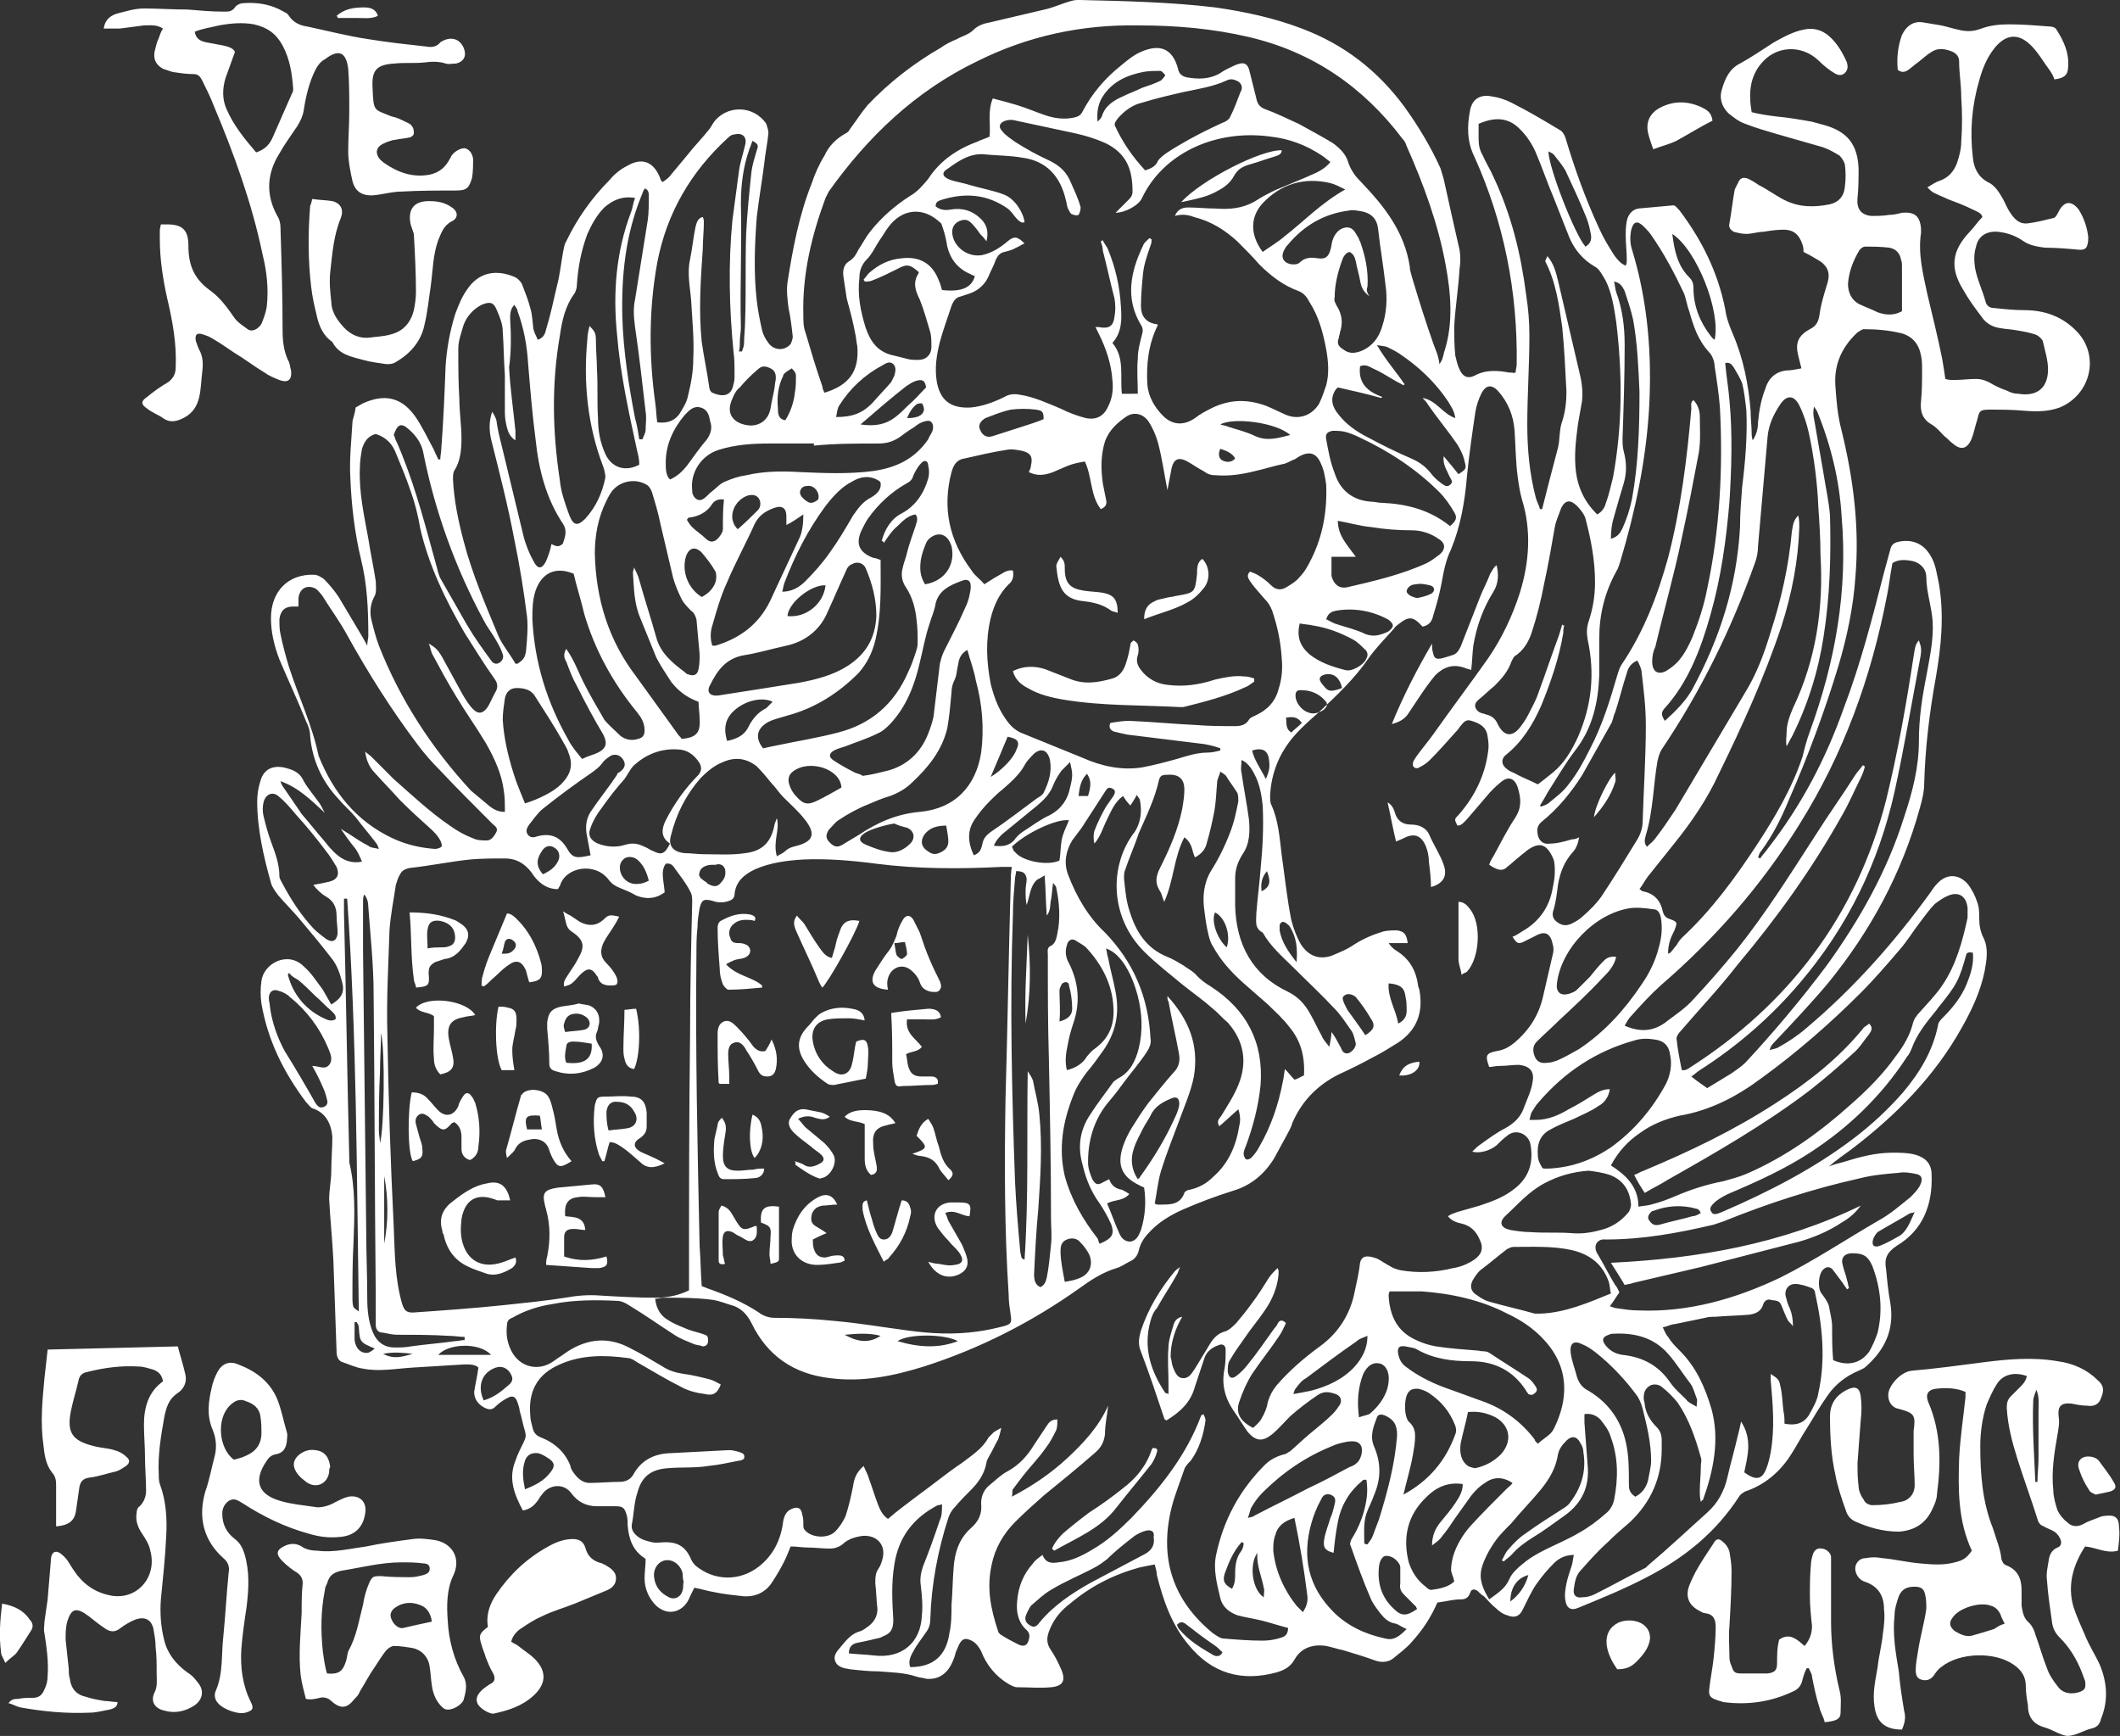 <?xml version="1.0" encoding="utf-8"?>
<!-- Generator: Adobe Illustrator 25.1.0, SVG Export Plug-In . SVG Version: 6.00 Build 0)  -->
<svg version="1.1" id="Livello_1" xmlns="http://www.w3.org/2000/svg" xmlns:xlink="http://www.w3.org/1999/xlink" x="0px" y="0px"
	 viewBox="0 0 200.3 164" style="enable-background:new 0 0 200.3 164;" xml:space="preserve">
<rect x="0" y="0" width="200.3" height="164" fill="#333333" stroke="none"/>
<style type="text/css">
	.st0{fill:#FFFFFF;}
</style>
<g>
	<path class="st0" d="M96.9,96.7c0.5-2.8,0.5-5.6,0.2-8.4C97,91.1,96.8,93.9,96.9,96.7 M152.6,73.9c0.1-0.2,0-0.5,0-0.9
		c-0.6,0.5-1.9,3.1-2,4.2C151.4,76.3,152.2,75.2,152.6,73.9 M152.2,119.3c0.5,0.8,0.9,1.4,1.3,2.1c0.3-0.1,0.6-0.1,0.8-0.2
		c2.1-0.5,4.3-1,6.4-1.5c3.1-0.8,6.2-1.6,9.3-2.4c1.4-0.4,2.8-1,4-1.8c0.7-0.4,1.3-0.9,1.8-1.6C168.4,117.5,160.5,118.9,152.2,119.3
		 M157.5,111.5c4.6-2.6,9.3-5.3,13.5-8.5c1.4-1.1,2.8-2.3,4.1-3.5c0.6-0.5,1-1.2,1.5-1.8c0.2-0.3,0.4-0.6,0-1
		c-0.2,0.2-0.5,0.3-0.6,0.5c-2.3,2.8-5.1,5-8.2,7c-4,2.6-8.2,4.6-12.5,6.4c-0.3,0.1-0.6,0.3-0.9,0.4c0.3,0.6,0.6,1.1,1,1.7
		C156.2,112.2,156.9,111.9,157.5,111.5 M104.2,56c-0.6-0.1-1.2-0.1-1.8-0.2c-1.3-0.2-1.8-0.7-1.8-2.1c0-0.4,0-0.7-0.4-1.1
		c-0.2,0.4-0.4,0.6-0.4,0.9c0.2,2,0.6,3.1,2.6,3.3c0.9,0.1,1.8,0.3,2.6,0.9c0.2,0.1,0.4,0.1,0.6,0.2C105.6,56.6,105.2,56.2,104.2,56
		 M112.2,56.9c0.6-0.3,1.1-0.8,1.5-1.3c0.7-0.8,0.6-2.1-0.1-2.8c-0.5,0.3-0.5,0.9-0.5,1.4c-0.2,1.8-0.2,1.8-2,2.1
		c-0.3,0.1-0.7,0.1-1,0.2c-0.3,0.1-0.7,0.1-1,0.3c-0.7,0.3-1,0.8-1,1.7C109.6,57.9,111,57.6,112.2,56.9 M118.5,64.1
		c-0.3-0.1-0.6-0.2-1-0.2c-0.9-0.1-1.8,0.1-2.7,0.3c-1.5,0.5-3,0.7-4.5,0.5c-1-0.1-1.9-0.6-2.5-1.4c-0.3-0.4-0.5-0.8-0.3-1.4
		c0.1-0.3,0.1-0.7,0-1c0-0.1-0.2-0.3-0.4-0.4c-0.1,0.1-0.3,0.2-0.3,0.4c-0.1,0.6-0.2,1.1-0.4,1.7c-0.2,0.7-0.6,1.3-1.3,1.5
		c-1.4,0.4-2.7,0.6-4.1,0c-0.8-0.3-1.5-0.6-2.3-0.9c-1-0.3-2-0.3-3,0.2c0.2,0.8,0.8,1.3,1.4,1.6c1,0.6,2.2,0.9,3.4,1.1
		c3.6,0.6,7.3,0.5,11,0.7c0.1,0,0.2,0,0.3,0c2-0.5,4-1,5.9-1.9c0.3-0.1,0.6-0.4,0.8-0.5C118.5,64.2,118.5,64.1,118.5,64.1 M115.1,18
		c0.6-0.3,1.2-0.8,1.5-1.4c0.4-0.7,0.9-0.9,1.6-1.1c0.7-0.2,1.5-0.5,2.2-0.7c0.3-0.1,0.7-0.2,0.7-0.6c-1.9-0.1-7.6,2.8-9.5,4.9
		C113,18.8,114.1,18.6,115.1,18 M60.1,95.3c-0.4,0-0.8,0.1-1.1,0.1c0,1.3-0.1,2.4-0.1,3.6c0,0.3,0,0.7,0.1,1c0.1,0.5,0.3,0.9,0.9,1
		C60.4,100.1,60.6,97.3,60.1,95.3 M48.4,99.2c0-0.6,0.2-1.2,0.3-1.9c0.1-0.3,0.1-0.7,0.1-1c0-0.7-0.2-1-0.8-1.1
		c-0.3-0.1-0.6-0.1-0.9-0.1c-0.4,1.7-0.3,4.9,0.3,6h1.2C48.5,100.5,48.4,99.9,48.4,99.2 M42.8,99.9c-0.1-0.6-0.3-1.2-0.4-1.8
		c-0.2-1.2,0.2-1.8,1.4-2c0.3-0.1,0.7-0.1,1.1-0.2c-0.8-1.4-4.5-1.9-5.6-0.7c0.4,0.5,1.2,0.4,1.7,0.8c0,0.4,0,0.8,0,1.2
		c0,0.9-0.1,1.9,0,2.8c0,0.6,0.2,1.1,0.6,1.5C42.6,101.3,43,100.9,42.8,99.9 M47.7,89c0.1-0.3,0.4-0.4,0.7-0.2
		c0.3,0.2,0.4,0.4,0.3,0.7c-0.1,0.2-0.3,0.4-0.5,0.5s-0.4,0.1-0.8,0.1C47.6,89.6,47.6,89.3,47.7,89 M45.7,93.2
		c0.3-0.2,0.5-0.4,0.8-0.7c0.5-0.4,0.9-0.9,1.5-1.3c0.8-0.6,1.3-0.4,1.7,0.5c0.1,0.4,0.2,0.8,0.3,1.1c0.9-0.1,1.2-0.3,1.2-1
		c0-0.3,0-0.6-0.1-0.9c-0.4-1.5-1.1-2.9-2.2-4c-0.3-0.3-0.6-0.6-1-0.6c-0.5,1.2-1,2.4-1.5,3.6c-0.3,0.7-0.6,1.5-0.8,2.3
		c-0.1,0.3-0.1,0.6-0.1,1C45.5,93.1,45.6,93.1,45.7,93.2 M40.4,87.8c0.1-0.7,0.5-0.9,1.2-0.8c0.9,0.2,1.4,0.7,1.4,1.6
		c0,0.4-0.2,0.7-0.6,0.8c-0.2,0.1-0.5,0.1-0.8,0.1s-0.7,0-1.2,0.1C40.4,88.9,40.3,88.3,40.4,87.8 M39.1,92.5c0,0.3,0.2,0.5,0.2,0.8
		c1.2-0.1,1.3-0.2,1.2-1.3c0-0.6,0.1-0.8,0.6-1.1c0.3-0.1,0.6-0.2,0.9-0.3c1-0.1,1.5-0.8,2-1.5c0.4-0.7,0.3-1.3-0.4-1.8
		c-0.2-0.1-0.4-0.3-0.7-0.4c-1.3-0.5-2.6-0.7-4.2-0.7C38.9,88.4,38.8,90.4,39.1,92.5 M54,88c1.2,0.8,1.3,1.4,0.6,2.6
		c-0.3,0.6-0.7,1.1-1,1.6c-0.2,0.3-0.4,0.6-0.3,1C54,93,54,93,54.8,92.1c0.7-0.7,1.1-0.7,1.6,0.1c0.1,0.1,0.1,0.1,0.1,0.2
		c0.2,0.6,0.7,0.7,1.2,0.7c0.2,0,0.6,0,0.6-0.2c0.1-0.2,0-0.5-0.1-0.7c-0.2-0.4-0.5-0.8-0.9-1.2c-0.6-0.6-0.6-1.2-0.3-1.9
		c0.3-0.6,0.7-1.1,1-1.6c0.2-0.3,0.3-0.5,0.5-0.9c-0.9-0.2-1-0.2-1.5,0.3c-0.7,0.6-1.4,0.6-2.2,0.2c-0.3-0.2-0.6-0.4-0.9-0.6
		c-0.2-0.1-0.4-0.2-0.7-0.4C53.5,87,53.4,87.6,54,88 M49.8,106.7c-0.3-1.2-0.1-1.4,1.2-1.3c0.1,0.4,0.1,0.8,0.2,1.3H49.8z
		 M52.6,106.7c-0.1-0.6-0.2-1.3-0.4-2c-0.1-0.4-0.2-0.8-0.4-1.1c-0.4-0.7-2-0.9-2.5-0.2c-0.1,0.1-0.1,0.1-0.1,0.2
		c-0.5,1.7-0.9,3.4-1.4,5.1c0,0.1,0,0.3,0.1,0.7c0.4-0.4,0.7-0.6,0.8-0.9c0.4-0.7,1-0.8,1.7-0.9c0.6,0,1.1,0.2,1.4,0.8
		c0.1,0.3,0.2,0.6,0.4,1c0.5,0.9,0.7,1,1.8,0.3C53.2,108.8,52.8,107.8,52.6,106.7 M57.3,105c0.1-0.7,0.5-1,1.1-0.9
		c0.6,0,1.2,0.3,1.5,0.9c0.5,0.7,0.2,1.5-0.7,1.6c-0.5,0.1-1.1,0.1-1.7,0.2C57.3,106.1,57.3,105.5,57.3,105 M61.6,109.3
		c-0.4-0.2-0.7-0.3-1.1-0.5c-0.7-0.4-0.7-0.9,0-1.3c0.4-0.3,0.6-0.6,0.6-1.1c0-0.4,0-0.9,0-1.3c-0.1-1-0.5-1.5-1.5-1.5
		c-0.8-0.1-1.6,0-2.4,0s-0.8,0.1-1,0.8c-0.2,1.6-0.1,3.2,0.4,4.7c0.1,0.2,0.2,0.4,0.3,0.6c0.1,0,0.1,0,0.2,0
		c0.2-0.6,0.3-1.2,0.5-1.8c0.5,0,0.9,0.3,1.2,0.5c0.6,0.4,1.1,0.9,1.7,1.4c0.6,0.6,1.3,0.6,2.3,0.1
		C62.2,109.6,61.9,109.4,61.6,109.3 M46,111.8c-1.2,0.2-2.2,0.9-3.1,1.6c-1,0.7-1.5,1.6-1.1,2.9c0,0.1,0,0.2,0.1,0.3
		c0.3,1.4,1,2.4,2.2,3c0.6,0.3,1.2,0.5,1.8,0.7c0.8,0.3,1.6,0,2.3-0.4c0.4-0.2,0.7-0.6,0.5-1.1c-0.6,0.2-1.2,0.5-1.8,0.6
		c-1.4,0.3-2.6-0.3-3.1-1.7c-0.3-0.8-0.3-1.6-0.2-2.5c0.3-1.9,1.5-2.5,3.1-1.9c0.1,0,0.2,0.1,0.3,0.1c0.4,0,0.7,0,1.2,0
		C47.9,112,47.2,111.5,46,111.8 M45.2,108.3c0.2-1.4,0.1-2.8-0.3-4.1c-0.1-0.2-0.2-0.5-0.4-0.7c-0.2-0.3-0.5-0.3-0.7,0
		s-0.4,0.6-0.5,1c-0.4,0.9-1.2,1.1-1.9,0.4c-0.3-0.3-0.6-0.7-0.9-1c-0.4-0.5-0.9-0.7-1.6-0.7c-0.4,1.6-0.4,5.7,0.1,6.5
		c0.8-0.2,1-0.4,0.9-1.2c0-0.4-0.2-0.8-0.3-1.2c-0.1-0.4-0.2-0.7-0.3-1.1c-0.1-0.4,0-0.7,0.3-0.9c0.3-0.2,0.6,0,0.9,0.2
		c0.2,0.2,0.4,0.4,0.5,0.6c0.8,0.8,1,0.8,1.7,0c0,0,0.1,0,0.2-0.1c0.5,0.3,0.7,0.8,0.7,1.4c0,0.4,0,0.7,0,1.1c0,0.5,0.2,0.9,0.8,1.1
		C45,109.3,45.2,108.8,45.2,108.3 M53.3,96.7c0.1-0.4,0.3-0.8,0.8-0.9s0.9,0,1.3,0.3c0.5,0.4,0.4,1.1-0.3,1.2
		c-0.5,0.1-1.1,0.1-1.7,0.2C53.3,97.2,53.2,96.9,53.3,96.7 M53.5,100.4c-0.2-0.5-0.1-1,0-1.5c0-0.4,0.3-0.5,0.7-0.5
		c0.5,0,1.1,0.1,1.7,0.2C56,100,55.3,100.6,53.5,100.4 M53,95.1c-0.9,0.2-1.2,0.6-1.3,1.5c0,0.2,0,0.4,0,0.6
		c0.1,1.1,0.2,2.2,0.2,3.3c0,0.4,0.2,0.6,0.6,0.7c1.2,0.4,2.4,0.3,3.6-0.3c0.9-0.5,1.1-1.3,0.5-2.1c-0.3-0.5-0.4-0.9-0.2-1.3
		c0.1-0.2,0.1-0.5,0.2-0.8c0.1-0.8-0.2-1.4-0.9-1.7c-0.3-0.1-0.7-0.1-1-0.2C54,95,53.5,95,53,95.1 M55.9,111.9
		c-1.1,0.1-2.1,0.2-3.2,0.3c-1.3,0.2-1.5,0.5-1.2,1.7c0,0.1,0.1,0.3,0.1,0.4c0.4,1.4,0.4,2.9,0.1,4.4c-0.1,0.3-0.1,0.5-0.1,0.8
		c1.5,0.1,2.9,0.2,4.3,0.3c0.2,0,0.5,0,0.7,0c0.7-0.1,0.9-0.3,0.7-1.1c-1.3,0.4-2.6,0.5-4,0c0-0.6,0-1.2,0-1.8
		c0-0.6,0.3-0.8,0.9-0.8c0.4,0,0.7,0.1,1.1,0.1c-0.1-1.3-1.1-1.2-1.9-1.3c-0.1-1.1,0.2-1.7,1.2-1.8c0.5-0.1,1,0,1.6,0
		c0.3,0,0.7,0,1,0C57,112.1,56.7,111.8,55.9,111.9 M71.3,109.4c0.6-0.6,0.9-1.6,0.7-2.7c-0.1-0.6-0.2-1.1-0.9-1.4
		C70.7,106.9,70.8,108.8,71.3,109.4 M73.6,118.5c0-0.8,0-1.7,0-2.5c0-0.7,0-1.3,0-2c-1.4-0.2-1.8,0.2-1.7,1.5c0.8,0.3,1,0.4,0.9,1.3
		c0,0.6-0.1,1.1-0.1,1.7c0,0.3,0.1,0.6,0.1,0.9C73.7,119.2,73.6,119.2,73.6,118.5 M89.8,110.5c-0.7-0.6-0.9-1.4-1.1-2.2
		c-0.2-0.5-0.3-1.1-0.5-1.7c-0.1-0.3-0.3-0.6-0.5-0.9c-0.7,0.4-0.9,1-1.1,1.6c1.1,1.1,1.1,1.2-0.4,1.7c0.3,0.1,0.5,0.2,0.7,0.2
		c0.9,0.1,1.5,0.4,1.9,1.3c0.2,0.3,0.5,0.6,0.8,1C90.1,111.1,90.1,110.8,89.8,110.5 M68.1,114c-0.1,0.2-0.2,0.3-0.2,0.5
		c0,1.5,0,3,0,4.6c0,0.3,0.2,0.4,0.6,0.3c-0.1-0.3-0.1-0.5-0.2-0.8c0-0.6-0.1-1.2,0-1.8c0.1-0.5,0.4-0.6,0.9-0.4
		c0.2,0.1,0.4,0.3,0.7,0.4c0.4,0.2,0.8,0.6,1.2,0.4c0.5-0.3,0.4-0.8,0.4-1.3l-0.1-0.1c-1.2,0.5-1.3,0.5-2-0.7
		c-0.3-0.5-0.5-1-1.2-1.2C68.2,113.9,68.1,113.9,68.1,114 M67.8,106.3c-0.1,0.4-0.2,0.9-0.3,1.3c-0.1,1.1-0.1,2.2,0.3,3.2
		c0.1,0.3,0.2,0.6,0.6,0.6c1,0,1.9,0,2.9-0.1c0.4,0,0.9-0.3,0.9-0.9c-0.4,0-0.7,0-1,0.1c-0.5,0-1,0.1-1.5,0.1c-1,0-1.4-0.4-1.4-1.4
		c0-0.6,0.1-1.3,0.2-1.9s0.2-1.1-0.3-1.7C68,105.8,67.8,106,67.8,106.3 M82.8,110c-0.1-0.6-0.3-1.2-0.3-1.9
		c-0.1-1.1,0.3-1.6,1.3-1.8c0.3-0.1,0.5-0.1,0.8-0.2c-0.5-0.8-1.2-1.1-2.3-1.2c-1.3-0.1-2,0.1-2.5,0.6c0.5,0.5,1.3,0.4,1.9,0.7
		c0,0.3,0,0.6,0,0.9c0,0.8,0,1.6,0,2.4c0,0.5,0.1,1.1,0.6,1.5C82.9,110.9,82.9,110.5,82.8,110 M81.5,114.3c0.3,1.7,1.2,3.3,2,4.9
		c0.2-0.2,0.4-0.2,0.5-0.4c1-1.1,1.7-2.4,2-3.9c0.1-0.3,0.1-0.6,0-0.8c-0.1-0.4-0.3-0.7-0.8-0.7c-0.1,0.2-0.1,0.4-0.2,0.6
		c-0.2,0.7-0.4,1.4-0.6,2.1c-0.1,0.4-0.3,1-0.9,1c-0.5,0-0.6-0.5-0.8-0.9c-0.2-0.5-0.3-1-0.5-1.6c-0.1-0.4-0.2-0.8-0.3-1.2
		C81.4,113.5,81.5,113.9,81.5,114.3 M90.6,120.4c0.6-0.3,0.9-0.7,0.8-1.4c-0.1-0.5-0.3-0.9-0.5-1.4c-0.4-0.7-0.8-1.4-1.2-2.1
		c-0.2-0.3-0.2-0.6-0.4-0.9c0.9-0.4,1.6,0.3,2.3,0.3c0.2-1.1,0.1-1.3-1-1.3c-0.3,0-0.5,0-0.8,0c-1.4,0.1-1.9,1.3-1.2,2.4
		c0.3,0.4,0.6,0.8,1,1.2c0.3,0.4,0.7,0.7,1,1.1c0.5,0.7,0.4,1.1-0.4,1.2c-0.5,0.1-1,0-1.5-0.1c-0.3,0-0.7-0.1-1-0.2
		C88.4,120.5,89.5,120.9,90.6,120.4 M75.1,110c0.7,0.5,1.4,1,2.2,1.3c0.1,0,0.2,0.1,0.3,0c0.8-0.1,1.5-1.3,1.2-2.1
		c-0.2-0.4-0.5-0.8-0.9-1.2c-0.6-0.5-1.2-1-1.8-1.5c-0.2-0.2-0.4-0.5-0.7-0.8c0.6-0.3,1.1-0.3,1.6-0.1c0.4,0.1,0.9,0.3,1.4-0.1
		c-0.3-0.2-0.5-0.3-0.8-0.4c-0.5-0.1-1-0.2-1.5-0.3c-0.7-0.1-1.1,0.3-1.4,0.8c-0.3,0.4-0.2,0.9,0.3,1.4s1.1,0.9,1.6,1.3
		c0.3,0.3,0.7,0.5,1,0.8s0.3,0.6-0.1,0.8c-0.5,0.3-1.1,0.5-1.6,0.1c-0.2-0.1-0.5-0.2-0.8-0.3C75.2,109.9,75.2,110,75.1,110
		 M77,115.8c-0.4-0.3-0.4-0.6-0.3-1.1c0.2-0.5,0.5-0.7,1-0.8c0.4,0,0.9-0.1,1.4-0.1c-0.4-0.9-1-1.1-1.8-0.7c-1.3,0.7-2,1.8-2.4,3.1
		c-0.1,0.4-0.1,0.8-0.1,1.2c0.1,1.3,1.1,2.1,2.4,2.1c0.7,0,1.3-0.1,2-0.2c0.2,0,0.4-0.1,0.6-0.2c0-0.5-0.4-0.5-0.7-0.5
		c-0.4,0-0.7,0.1-1.1,0.2c-0.6,0-0.9-0.2-1.1-0.8c-0.1-0.3-0.1-0.6-0.1-0.9c0.4-0.2,0.8-0.4,1.3-0.6C77.7,116.2,77.3,116,77,115.8
		 M81.2,87c-1.1-0.2-1.6,0.1-1.9,1.1c-0.2,0.5-0.3,0.9-0.4,1.4c-0.1,0.3-0.2,0.6-0.3,1c-0.6-0.1-0.9-0.6-1.2-1
		c-0.5-0.7-0.9-1.4-1.4-2.2c-0.2-0.3-0.5-0.5-0.7-0.8c-0.4,0.5-0.3,0.9-0.1,1.4c0.7,1.6,1.5,3.2,2.2,4.9c0.1,0.2,0.2,0.4,0.3,0.5
		C78.3,92.7,80.8,88.3,81.2,87 M68.9,101.7c0-0.7-0.1-1.4-0.1-2.1c0-0.5,0.1-1,0.6-1.1c0.5-0.2,0.9,0.3,1.1,0.7
		c0.4,0.6,0.8,1.3,1.1,1.9c0.2,0.4,0.4,0.6,0.9,0.6s0.7-0.3,0.8-0.7c0.2-0.9,0.1-1.8-0.4-2.8c-0.2,0.5-0.4,0.8-0.6,1.1
		c-0.5,0.1-0.8-0.1-1.1-0.4c-0.5-0.7-1-1.3-1.6-1.9c-0.3-0.3-0.7-0.7-1.2-0.5s-0.6,0.7-0.6,1.2c0,1.5,0,3,0.1,4.6l0.1,0.1h0.9
		C68.9,102,68.9,101.9,68.9,101.7 M70.9,86.4c-1-0.2-1.9,0.1-2.8,0.6c-0.2,0.1-0.3,0.4-0.3,0.6c0,1.3,0.1,2.6,0.2,3.9
		c0,0.5,0.1,1,0.3,1.5c0.1,0.2,0.4,0.5,0.5,0.5c1.1,0,2.1-0.1,3.2-0.2c0-0.1,0-0.1,0-0.2c-0.9-0.8-2.4-0.9-3.4-2
		c0.3-0.2,0.6-0.3,0.8-0.4c0.3-0.1,0.6-0.1,0.9-0.2c0.6-0.2,0.8-0.8,0.3-1.2c-0.2-0.1-0.4-0.2-0.7-0.2c-0.4,0-0.8,0-0.9-0.5
		c-0.2-0.4-0.1-0.9,0.2-1.2c0.4-0.4,0.8-0.5,1.3-0.5c0.2,0,0.5,0,0.8,0.1C71.5,86.6,71.2,86.5,70.9,86.4 M84.3,100.3
		c0,0.6,0.1,1.1,0.2,1.7c0.1,0.6,0.2,0.7,0.8,0.6c0.9,0,1.8-0.1,2.8-0.1c0.2,0,0.4-0.1,0.5-0.1c0.1-0.5-0.2-0.7-0.6-0.7
		c-0.3,0-0.6,0-0.9,0c-0.8,0-1.1-0.3-1.3-1c-0.1-0.4-0.1-0.8-0.2-1.1c0.5-0.3,1.1-0.2,1.5-0.7c-0.6-0.8-1.6-1.3-1.4-2.6
		c0.6,0,1.1,0,1.6,0s1.1,0.1,1.6-0.2c-0.1-0.7-0.7-0.8-1.2-0.8c-1.1,0.1-2.3,0.2-3.5,0.4C84.3,97.3,84.3,98.8,84.3,100.3
		 M80.5,100.5c-0.2,1-1,1.3-1.8,0.7c-1-0.6-1.7-1.6-1.9-2.8c-0.2-1.1,0.3-1.9,1.4-2.1c0.6-0.1,1.3-0.1,2-0.1c0.5,0,0.9,0.1,1.5,0.2
		c-0.1-0.8-0.6-1-1.2-1.1c-1-0.2-2-0.1-2.9,0.4c-0.2,0.1-0.4,0.3-0.6,0.5s-0.4,0.5-0.6,0.7c-1,1-1.2,2-0.5,3.2
		c0.6,1,1.4,1.7,2.3,2.3c0.2,0.1,0.4,0.1,0.6,0.1c1-0.2,2-0.4,3-0.6c0.1-0.5,0.2-1,0.2-1.5s0.1-1,0-1.5c-0.1-0.7-0.4-0.8-1.1-0.5
		C80.7,99.1,80.7,99.8,80.5,100.5 M85.7,90.1c0,0.2-0.3,0.4-0.5,0.5c-0.1,0-0.4-0.2-0.5-0.4c-0.1-0.3-0.1-0.6-0.2-1.1
		c0.4,0,0.6-0.1,1-0.1C85.6,89.5,85.7,89.8,85.7,90.1 M83.9,92.4c0.3-1,1.3-1.4,2.1-0.8c0.4,0.3,0.8,0.8,0.9,1.2
		c0.2,0.6,0.6,0.8,1.1,0.9c0.3,0,0.6,0.1,0.8-0.2c0.2-0.3,0.1-0.5,0-0.8c-0.3-0.6-0.6-1.2-0.9-1.9c-0.4-0.9-0.7-1.8-1-2.7
		c-0.2-0.4-0.4-0.8-0.6-1.2c-0.3-0.5-0.7-0.5-1,0s-0.5,1-0.6,1.5c-0.2,0.5-0.4,1-0.7,1.4c-0.5,0.6-0.9,1.3-1.3,1.9
		c-0.6,1.1-0.2,1.7,1.2,1.8C83.8,93.1,83.8,92.7,83.9,92.4 M134.1,100.3c-1.1,0.1-1.6,0.5-1.9,1.3
		C133.3,101.7,134.2,101.1,134.1,100.3 M137.8,87.2c0,1.1,0,2.2,0,3.4c0,0.5,0.2,0.9,0.3,1.5c0.2-0.2,0.4-0.2,0.5-0.3
		c1.2-1.3,1.4-4.5,0.3-5.9c-0.3-0.4-0.6-0.7-1.1-0.7C137.8,85.8,137.8,86.5,137.8,87.2 M132.8,79.1c0.9-0.4,1.5-0.1,1.9,0.8
		c0.2,0.5,0.3,1,0.3,1.5c0.1,0.8,0.2,1.6,0.2,2.4c1.1-0.3,1.6-1,1.2-2.1c-0.3-0.9-0.9-1.8-1.3-2.7c-0.3-0.8-1-1.1-1.8-1.1
		s-1.3-0.4-1.5-1.1c-0.1-0.3-0.2-0.7-0.7-1c0.3,1.3,0.5,2.5,0.8,3.7C132.4,79.3,132.6,79.2,132.8,79.1 M99.6,146.5
		c2.1-1.2,4.4-2.1,5.9-4.1c1.1-1.4,2.2-2.7,3.3-4.1c0.2-0.3,0.4-0.7,0.5-1.1c0.1-0.3,0-0.4-0.4-0.4c0,0.1-0.1,0.1-0.1,0.2
		c-0.5,1.5-1.5,2.7-2.7,3.6c-1,0.8-2.1,1.6-3.2,2.3c-0.8,0.6-1.7,1.3-2.5,2c-0.4,0.4-0.8,0.9-1,1.4
		C99.6,146.5,99.6,146.5,99.6,146.5 M133,67.5c0.4-0.6,0.8-1.2,1.2-1.8c0.4-0.6,0.9-1.3,1.4-1.9c0.8-0.8,1.7-1.1,2.8-0.7
		c0.2,0.1,0.4,0.1,0.6,0.2c0.1-0.8,0.1-1.5,0.2-2.3c0.3-1.8,0.9-3.5,1.9-5.1c0.5-0.8,0.5-1.7,0.3-2.5c-0.3,0.2-0.4,0.5-0.6,0.8
		c-0.3,0.8-0.7,1.5-1,2.3c-0.6,1.5-1.2,3.1-1.8,4.6c-0.2,0.4-0.4,0.7-0.8,0.8c-0.3,0.1-0.6,0.2-1,0.3c-0.5,0.1-0.7,0-0.8-0.5
		c-0.1-0.3-0.1-0.6-0.1-0.9c-1.4,2.4-2.7,4.9-3.8,7.6C132.3,68.2,132.7,67.9,133,67.5 M31.9,1.7c0.6,0,1.2,0,1.9,0
		c0.6,0,1.3,0.1,1.9-0.2c-0.2-0.7-0.8-0.8-1.3-0.8c-0.9,0-1.8,0.1-2.6,0.8C31.9,1.6,31.9,1.6,31.9,1.7 M199.4,140.9
		c0.5-0.2,0.6-0.4,0.3-0.9c-0.4-0.7-0.9-1.3-1.4-2c-0.3-0.4-1.1-0.5-1.5-0.3s-0.6,0.6-0.3,1.3c0.2,0.6,0.5,1.2,0.9,1.8
		c0.1,0.2,0.4,0.3,0.6,0.4C198.5,141.1,199,141,199.4,140.9 M29.8,137c-0.6-0.1-1.1,0.1-1.5,0.4c-0.5,0.4-0.7,0.9-0.4,1.5
		c0.2,0.4,0.5,0.7,0.9,1c0.9,0.8,2.1,0.4,2.3-0.8c0-0.2,0-0.4,0.1-0.5C31.1,137.7,30.7,137.1,29.8,137 M1.6,156.1
		c0.5-0.7,0.9-1.4,1.3-2c0.3-0.4,0.2-0.8-0.1-1.1c-0.6-0.9-1.5-1.3-2.6-1.5c-0.2,1.6-0.3,3.1-0.1,4.6c0,0.3,0.2,0.5,0.4,1
		C1,156.6,1.4,156.4,1.6,156.1 M154.6,157c0.6-0.6,1.2-1.3,1.3-2.2c0-0.4-0.1-0.8-0.4-1.1c-0.5-0.6-1.7-0.8-2.6-0.4
		c-0.8,0.4-1.2,1.1-1.1,2.1c0.1,0.8,0.5,1.6,1,2.3C153.6,157.7,154.1,157.5,154.6,157 M158.4,13.3c1.1-0.6,2.2-1.3,3.4-1.9
		c-0.1-0.6-0.3-0.9-0.9-1.2c-1.4-0.7-2.8-0.7-4.1,0c-0.9,0.5-1.3,1.3-1.1,2.3c0.1,0.5,0.3,1,0.5,1.6C157,13.8,157.8,13.6,158.4,13.3
		 M29.3,19.5c-0.2,2.5-0.2,5.1,0.1,7.6c0.1,0.9,0.3,1.8,0.5,2.6c0.2,1,0.6,2,1.5,2.6c0.6,1.2,1.8,1.4,2.9,1.7
		c0.7,0.2,1.5,0.3,2.2,0.4c0.3,0,0.6,0,0.9-0.2c1.4-0.8,2.4-2,2.7-3.5c0.3-1.2,0.4-2.4,0.6-3.7c0.2-1.5,0.2-2.9,0.7-4.3
		c0.3-0.7,0.5-1.4,1.3-1.8c0.6-0.3,0.6-0.9,0-1.3C42,19.1,41.3,19,40.5,19c-1.4,0-2,0.8-1.7,2.2c0.1,0.3,0.2,0.6,0.3,0.9
		c0.1,1.8,0.2,3.7,0.2,5.5c0,0.6-0.1,1.2-0.2,1.7c-0.3,1.2-1,2-2.2,2.3c-0.7,0.2-1.4,0.2-2,0.3c-1.1,0.1-2-0.4-2.7-1.3
		c-0.5-0.6-0.9-1.3-0.9-2.1c-0.1-0.9-0.2-1.8-0.1-2.8c0.2-1.7,0.3-3.4,1-5.1c0.3-0.8,0-1.4-0.8-1.6c-0.6-0.1-1.2-0.1-1.9-0.2
		C29.4,19.3,29.3,19.4,29.3,19.5 M49.3,153.8c0.6-0.4,1.2-0.8,1.9-1.1c1-0.5,2.1-0.8,3.1-1.2s1.9-0.8,2.9-1.2c0.5-0.2,1-0.5,1-1.2
		s-0.6-1-1.1-1.3c-0.1,0-0.2-0.1-0.2-0.1c-0.9-0.2-1.4-0.7-1.6-1.5c-0.2-0.6-0.6-0.8-1.2-0.8c-0.8,0-1.6,0.3-2.3,0.7
		c-2,1.1-3.6,2.6-4.9,4.5c-0.6,0.9-1,1.9-0.8,3.1c-0.8,0.6-0.9,0.8-0.6,1.7c0.1,0.4,0.3,0.8,0.4,1.2c0.2,0.5,0.4,1,0.7,1.5
		c0.2,0.4,0.2,0.8-0.3,1c-0.3,0.2-0.6,0.4-0.8,0.6c-0.3,0.3-0.6,0.7-0.4,1.2s1.1,1,1.5,1c1.4-0.3,2.7-0.7,3.8-1.7
		c1.2-1.1,1.3-2.3,0.1-3.5c-0.4-0.4-0.9-0.7-1.4-1.1c-0.2-0.2-0.5-0.3-0.8-0.5C48.4,154.6,48.8,154.1,49.3,153.8 M167.9,157.1
		c0,0.7-0.2,0.9-0.9,1c-0.8,0-1.6,0-2.4,0c-0.7,0-0.8-0.1-1-0.7c-0.1-0.2-0.2-0.5-0.2-0.8c0-1-0.1-2,0-3c0.1-1.7,0.2-3.5,0.2-5.2
		c0-0.6-0.1-1.2-0.2-1.8c-0.1-0.4-0.4-0.8-0.7-1c-0.3-0.3-0.6-0.2-0.8,0.2c-0.6,0.9-1.2,1.8-1.7,2.7c-0.2,0.4-0.4,0.8-0.6,1.3
		c-0.4,1.1,0,1.9,1,2.4c0.2,0.1,0.3,0.2,0.5,0.2c0.8,0.1,1,0.6,1,1.3c0,1-0.1,2-0.2,3c-0.1,0.9-0.3,1.9-0.4,2.8
		c-0.1,0.7,0.1,0.9,0.7,1.1c0.2,0.1,0.4,0.1,0.6,0.2c2.3,0.3,4.5,0,6.6-1c0.5-0.2,0.8-0.6,0.9-1.1c0.1-0.4,0.2-0.7,0.4-1.1
		c0.1,0,0.1,0,0.2,0c0.1,0.3,0.3,0.5,0.3,0.8c0.2,1,0.4,2,0.7,2.9c0.1,0.5,0.4,0.9,0.5,1.4c1.1-0.1,1.5-0.3,1.5-0.9
		c0-0.7,0.1-1.4-0.1-2.1c-0.5-2.1-0.8-4.3-0.8-6.5c0-1.8,0-3.7,0-5.5c0-0.2,0-0.4,0-0.6c0-0.4-0.5-0.8-0.9-0.8
		c-0.4-0.1-0.7,0.2-0.8,0.5s-0.2,0.7-0.2,1c-0.1,1-0.1,2-0.1,3c0,0.9,0.1,1.9,0.2,2.8c0,0.7-0.2,1.3-0.7,1.9
		c-0.7-0.6-1.4-1.3-2.4-0.6C167.9,155.6,167.9,156.4,167.9,157.1 M21.7,132.8c0.5-0.5,1-0.7,1.6-0.4c0.6,0.2,1.2,0.6,1.3,1.4
		c0.1,0.5,0.1,1.1,0.1,1.6c0,1-0.5,1.7-1.4,2.1c-0.4,0.2-0.8,0.3-1.2,0.4C20.7,136.9,20.4,134.1,21.7,132.8 M26.5,141.8
		c-2.1-0.6-2.6-1.9-1.3-3.8c0.2-0.3,0.4-0.5,0.8-0.6c0.7-0.1,1-0.5,1.1-1.2c0-0.3,0.1-0.6,0-0.9c-0.3-1-0.5-2.1-0.9-3.1
		c-0.7-1.7-2.1-2.7-3.7-3.3c-0.9-0.4-1.6,0-2,0.8c-0.2,0.4-0.4,0.9-0.5,1.4c-0.3,1.3-0.5,2.6,0.1,4c0.3,0.7,0.4,1.6,0.2,2.4
		c-0.3,1.1-0.5,2.3-0.9,3.4c-0.7,2.4-0.2,4.6,1.7,6.3c0.5,0.4,0.6,0.9,0.5,1.4c-0.2,2-0.3,4-0.5,6c-0.2,1.7,0,3.5-0.7,5.1
		c-0.2,0.4-0.1,0.9,0.2,1.2c0.5,0.6,1.9,1.1,2.6,0.9c0.7-0.2,0.8-0.4,0.5-1c-0.8-1.6-1-3.3-0.9-5c0.1-1.3,0.3-2.7,0.5-4
		c0.2-1.7,0.3-3.3-0.2-5c-0.2-0.6-0.4-1-0.9-1.4c-0.8-0.6-1.2-1.4-1.2-2.4c0-0.5,0.2-0.9,0.6-1.2c0.5-0.3,0.8-0.1,1.3,0.2
		c2,1.3,4.1,2.3,6.3,2.9c1,0.3,1.9,0.4,2.9,0.3c1.4-0.1,2.2-0.9,2.4-2.2c0.2-1.1-0.5-1.8-1.6-1.6c-0.4,0.1-0.8,0.3-1.2,0.5
		c-0.5,0.3-1.1,0.5-1.7,0.5C28.6,142.2,27.5,142.1,26.5,141.8 M38.1,153.8c-0.4,0.1-0.9-0.3-1.1-0.8c-0.2-0.4-0.1-0.8,0.3-1.1
		c0.7-0.5,1.5-0.6,2.3-0.3c0.7,0.2,1.1,0.8,1.2,1.6C39.8,153.4,39,153.6,38.1,153.8 M30.5,156c-0.2-1.9-0.2-3.8,0.2-5.8
		c0-0.2,0.1-0.4,0.2-0.6c0.2-0.7,0.5-1,1.3-1.2c1.9-0.3,3.8-0.8,5.7-0.8c0.7,0,1.4,0,2.1,0.1c0.3,0,0.6,0.1,0.6,0.5
		s-0.3,0.5-0.6,0.6c-0.4,0.1-0.8,0.2-1.2,0.2c-0.9,0-1.8,0-2.8-0.1c-0.7,0-0.8,0-1.1,0.6c-0.3,0.7-0.5,1.4-0.6,2.1
		c-0.4,1.5-0.6,3-1.4,4.4c-0.1,0.3-0.1,0.6-0.2,0.9c-0.3,1-0.7,1.3-1.8,1.2C30.7,157.5,30.6,156.7,30.5,156 M30.2,160.4
		c0.4-0.1,0.8,0,1.1,0.3c0.9,0.8,1.5,0.7,2.2-0.2c0.2-0.2,0.4-0.4,0.5-0.7c0.5-0.8,0.9-1.6,1.4-2.3c0.4-0.6,0.7-1.1,1.1-1.6
		c0.2-0.2,0.5-0.4,0.7-0.4c0.6,0,1.2,0.1,1.8,0.2c0.9,0.2,1.5,0.9,1.6,1.8c0.1,0.6,0.1,1.1,0.2,1.7c0.1,0.8,0.4,1.5,0.9,2
		c0.1,0.1,0.3,0.3,0.5,0.3c0.5,0.1,1.4-0.4,1.6-0.9c0.2-0.7,0.4-1.5,0-2.2c-0.9-1.6-1.4-3.4-1.5-5.3c-0.1-1.4-0.1-2.9,0.5-4.2
		c0.8-1.6,0-3.1-1.7-3.4c-0.7-0.1-1.4-0.2-2.1-0.1c-1.5,0.2-3,0.4-4.4,0.7c-1.5,0.2-3.1,0.6-4.6,0.4c-0.5,0-1.1-0.1-1.5-0.4
		c-0.5-0.3-1-0.3-1.5-0.1c-0.9,0.4-1,0.8-0.3,1.5c0.4,0.4,0.9,0.8,1.4,1.1c0.4,0.3,0.5,0.6,0.5,1c-0.1,0.9-0.1,1.8-0.1,2.8
		c-0.1,1.9-0.3,3.9-0.1,5.8c0.1,0.8,0.3,1.5,0.5,2.3C29.4,160.6,29.8,160.5,30.2,160.4 M7.2,142.6c0.1-0.7,0.2-1.4,0.3-2.1
		c0.1-0.5,0.3-0.8,0.9-0.9c0.9-0.1,1.7-0.4,2.6-0.6c0.3-0.1,0.6-0.3,0.9-0.5c0.4-0.3,0.4-0.6,0-0.9c-0.3-0.3-0.7-0.5-1.1-0.6
		c-0.6-0.2-1.3-0.2-2-0.4c-2-0.5-2.5-1.3-2.1-3.3c0.2-1,0.5-1.9,0.7-2.8c0.1-0.6,0.4-0.8,0.9-0.9c1.6-0.4,3.2-0.6,4.8-0.5
		c0.5,0,1,0.2,1.4,0.3c0.5,0.2,0.8,0.5,0.9,1.1c-1.4,1-1.8,2.5-1.8,4.1c0,1,0.1,2.1,0.1,3.1s0.1,2.1,0.1,3.1c0,0.6-0.2,1.1-0.6,1.5
		c-0.2,0.1-0.3,0.4-0.3,0.7c-0.1,0.6,0.1,1.2,0.4,1.7c0.4,0.6,0.8,1.2,0.9,1.8c0.7,2.6-1.4,4.8-3.9,4.2c-1.4-0.3-2.5-1.1-3.3-2.3
		c-0.3-0.4-0.5-0.9-0.9-1.3c-0.2-0.2-0.5-0.5-0.8-0.5c-0.4,0-0.5,0.5-0.5,0.9c-0.1,1.2-0.2,2.4-0.3,3.6c-0.1,0.7-0.2,1.4-0.3,2.1
		c0,0.4-0.1,0.7,0,1.1c0.2,1.3,0.4,2.7,0.3,4c0,0.5-0.1,0.9-0.3,1.3c-0.2,0.5-0.5,0.8-1.1,0.8c-0.5,0-0.9,0-1.4,0.1
		c-0.3,0-0.6,0-0.9,0.4c0.4,0.1,0.7,0.3,1.1,0.4c2.2,0.4,4.4,0.6,6.6,0.5c0.6,0,1.3-0.2,1.9-0.3c0.3-0.1,0.7-0.2,0.7-0.7
		c-0.4,0-0.8-0.1-1.2-0.1c-0.6-0.1-1.2-0.2-1.8-0.4c-0.9-0.2-1.4-0.8-1.5-1.7c-0.1-0.3-0.1-0.6-0.1-0.9c-0.1-0.9-0.2-1.9-0.3-2.8
		c0-0.5,0-1,0.1-1.5c0.4-1.5,0.9-1.6,2.1-0.7c0.5,0.4,1,0.8,1.6,1.2c0.5,0.3,0.9,0.3,1.4-0.1c0.4-0.3,0.9-0.6,1.4-0.8
		c0.9-0.3,1.5,0,1.7,0.9c0.1,0.6,0.2,1.1,0.2,1.7c0.1,0.8,0.1,1.6,0.1,2.4c0,0.7,0.1,1.3-0.2,1.9c-0.4,0.8,0,1.5,0.9,1.7
		c1,0.3,2,0.1,2.9-0.5c0.7-0.5,0.9-1.3,0.4-2c-0.3-0.4-0.6-0.8-1.1-1.1c-1.1-0.8-1.9-1.8-2.2-3.1c-0.3-1.2-0.4-2.5-0.3-3.8
		c0.2-2,0.4-3.9,0.5-5.9c0.1-1.7,0-3.4-0.6-5c-0.1-0.3-0.1-0.6-0.1-0.9c-0.1-1.8,0.2-3.6,0.5-5.3c0.2-1,0.4-1.8,1.3-2.4
		c0.6-0.4,0.9-1.1,0.7-1.8c-0.2-0.9-0.5-1.8-0.7-2.6c-4.1,0.1-8.2,0.2-12.3,0.3c-0.1,0.9-0.2,1.8-0.3,2.7c-0.2,2.1-0.4,4.2-0.1,6.3
		c0.1,0.9,0.2,1.8,0.8,2.6c0.3,0.3,0.4,0.7,0.4,1.1c0,1.3,0,2.6,0,4C6.7,144.1,7.1,143.5,7.2,142.6 M21.4,10.3
		C21,9.4,21,8.4,21.3,7.4c0.3-0.8,0.6-1.7,0.9-2.5c-0.2-0.4-0.7-0.5-1.1-0.6C20.6,4.2,20,4.1,19.5,4s-1-0.3-1.1-1
		c0.7-0.3,1.5-0.4,2.3-0.6c1.1-0.2,2.2-0.3,3.3-0.1c1.3,0.3,2.1,0.9,2.7,2c0.7,1.3,0.9,2.7,1,4.1c0,0.1,0,0.3-0.1,0.4
		c-0.6,1.4-1.2,2.7-1.8,4.1c-0.3,0.7-0.7,1.2-1.6,1.5C23.1,13.1,22.1,11.9,21.4,10.3 M15.1,21.8c0,0.3,0,0.5,0,0.8
		c0,1.9,0.3,3.8,0.7,5.6c0.5,2.1,0.9,4.3,0.8,6.5c0,0.6-0.2,1-0.7,1.4c-0.7,0.4-1.4,0.9-2,1.4c-0.6,0.4-0.6,0.7,0,1.1
		c0.5,0.4,1.1,0.6,1.5,0.9c0.7,0.5,1.4,0.3,2.1-0.1c0.7-0.4,1.1-1,1.3-1.8s0.2-1.6,0.3-2.4c0.1-0.8,0.1-1.5-0.3-2.2
		c-0.1-0.2-0.2-0.5-0.3-0.8c-0.1-0.6,0.1-0.8,0.7-0.6c0.3,0.1,0.6,0.2,0.9,0.4c0.7,0.4,1.4,0.9,2,1.3c1,0.6,1.9,1.3,2.9,1.9
		c0.4,0.3,0.9,0.5,1.4,0.7c0.8,0.3,1.2,0,1.1-0.9c-0.1-0.3-0.1-0.7-0.3-1c-0.4-0.9-0.5-1.8-0.5-2.8c0-3.2-0.1-6.5-0.2-9.7
		c0-0.4-0.1-0.8-0.3-1.1c-1.1-2-1-4,0.2-5.9c0.5-0.9,1.1-1.7,1.7-2.6c0.3-0.5,0.5-0.9,0.6-1.5c0.2-1.3,0.5-2.6,1.1-3.8
		c0.2-0.4,0.5-0.8,0.9-1c1.3-1,2-0.7,2.2,0.9c0.1,1.3,0.1,2.6,0.1,4c0,1.3-0.1,2.5-0.1,3.8c0,0.9,0.2,1.9,0.4,2.8
		c0.3,1.2,1.2,1.5,2.4,1.3c0.7-0.1,1.5-0.3,2.2-0.3C39.6,18,41.3,18,43,18c1.1,0,1.3-0.2,1.6-1.2c0.1-0.6,0.1-1.2,0.1-1.8
		c-0.1-0.6-0.4-0.9-0.8-1c-0.4,0-1,0.3-1.3,0.8c0,0.1-0.1,0.2-0.1,0.2c-0.4,0.8-1,1.3-1.9,1.5c-1.6,0.3-3-0.2-4.3-1.1
		c-0.4-0.3-0.7-0.6-0.7-1.1c0.1-0.6,0.6-0.7,1-0.9c0.3-0.1,0.6-0.2,0.8-0.2c0.4-0.1,0.8-0.1,1.2-0.2c0.2,0,0.5-0.2,0.5-0.4
		s0-0.5-0.2-0.7c-0.1-0.2-0.4-0.3-0.6-0.4c-0.4-0.2-0.8-0.4-1.3-0.5c-1.7-0.7-1.7-0.4-1.8-2.7c-0.1-1.7,0.4-2.2,2.1-2.3
		c0.9-0.1,1.8,0,2.8-0.1c0.7-0.1,1.4-0.1,2,0.1c0.3,0.1,0.7,0,1,0c0.8-0.2,1-0.8,0.7-1.5c-0.4-0.9-1.3-1.1-2.2-0.5
		c-0.3,0.4-0.8,0.5-1.3,0.4c-1.8-0.2-3.7-0.4-5.5-0.7c-2-0.3-3.9-0.8-5.8-1.2c-0.7-0.1-1.3-0.4-1.7-1c-0.1-0.2-0.3-0.3-0.5-0.4
		c-1.2-0.7-2.5-0.9-3.8-0.8c-0.3,0-0.7,0.2-0.8,0.4c-0.3,0.4-0.6,0.4-1,0.4c-1.2,0-2.3-0.1-3.5-0.2c-1.4,0-2.8-0.1-4.1-0.1
		c-0.9,0-1.8,0.3-2.6,0.5c-0.6,0.2-1.1,0.6-1.2,1.4c0.6,0,1,0,1.5,0c0.8-0.1,1.5-0.2,2.3-0.3c0.6,0,1.2-0.1,1.8,0.3
		C15.2,3,15.1,3.3,15,3.6c-0.2,0.4-0.3,0.9-0.4,1.3c-0.1,0.7,0.1,1.2,0.8,1.6c0.3,0.1,0.6,0.2,0.9,0.3C17,6.9,17.6,7,18.3,7
		c0.4,0,0.6,0.2,0.8,0.6c0.4,0.8,0.8,1.6,1.1,2.4c1.9,4.5,3.6,9.2,4.6,14c0.4,1.6,0.6,3.3,0.4,5c-0.1,0.6-0.3,1.1-0.5,1.6
		c-0.3,0.5-0.9,0.8-1.3,0.5s-0.9-0.6-1.2-1c-0.7-1-1.4-2-2.4-2.7c-1.5-1.1-2-2.4-2-4.2c0-1.5-0.6-2-2-2c-0.2,0-0.3,0-0.6,0
		C15.1,21.6,15.1,21.7,15.1,21.8 M192.1,132.4c0-0.4,0.2-0.8,0.3-1.1c0.3,0.7,0.2,1.4,0.2,2.1c0,0.7,0,1.5,0,2.2s0,1.5,0,2.2
		s-0.1,1.5-0.1,2.2c-0.1,0-0.2,0-0.2,0C192.2,137.5,192,135,192.1,132.4 M188.4,153.9c-0.6,0.2-1.3,0.4-2,0.6
		c-0.6,0.2-1.2-0.1-1.7-0.4c-0.5-0.4-0.6-0.8-0.2-1.3c0.6-0.9,2.6-1.5,3.6-1.1c0.4,0.1,0.7,0.4,0.9,0.8c0.1,0.3,0.2,0.5,0.4,0.9
		C189,153.5,188.7,153.7,188.4,153.9 M190.9,131c-0.3,0.3-0.6,0.6-0.9,0.9c-0.3,0.3-0.4,0.6-0.4,1.1c0.1,1.7,0.5,3.2,1,4.8
		c0.6,1.9,1.3,3.8,1.9,5.7c0.1,0.4,0.3,0.6,0.6,0.7c0.3,0.2,0.7,0.3,1,0.5s0.5,0.5,0.6,0.8s0,0.6-0.3,0.7c-0.5,0.2-0.7,0.6-0.8,1
		c-0.1,0.7-0.3,1.4-0.2,2.1c0.1,1.4,0.3,2.7,0.5,4.1c0.1,0.5,0.3,0.9,0.7,1.3c0.9,0.9,1.6,2,2.1,3.3c0.1,0.3,0.2,0.5,0.3,0.8
		c0.1,0.7,0,0.9-0.7,1.1c-0.8,0.2-1.5,0-1.9-0.6c-0.4-0.5-0.8-1.1-1-1.7c-0.4-1-0.7-2.1-1.1-3.2c-0.1-0.4-0.3-0.8-0.6-1.1
		c-0.5-0.4-0.6-1-0.7-1.6c0-0.5,0-1,0-1.5c0-1.1-0.4-1.9-1.4-2.3c-0.3-0.1-0.4-0.3-0.5-0.6c-0.1-1-0.5-1.9-0.8-2.9
		c-1-2.5-1.2-5.1-1.2-7.8c0-1.3,0.2-2.7,0.6-3.9c0.3-0.7,0.6-1.4,1-2c0.6-0.9,1.7-1.1,2.8-0.7C191.4,130.5,191.1,130.8,190.9,131
		 M179.9,161.6c-0.2-1.2-0.4-2.5-0.5-3.7c-0.3-1.8-0.6-3.5-0.4-5.3c0-0.6,0.2-1.2,0.4-1.8c0.3-0.7,0.8-0.9,1.5-0.9
		c0.6,0,0.9,0.2,1,0.8c0.1,0.4,0.1,0.9,0.1,1.3c-0.2,1.4-0.6,2.7-0.8,4.1c-0.1,0.6-0.2,1.1-0.2,1.7c0,0.4,0.1,0.8,0.6,0.9
		c0.4,0.1,0.8,0,1.1-0.4c0.2-0.3,0.4-0.6,0.7-0.8c1.7-1.4,5.1-1.5,6.9-0.2c0.7,0.5,1.1,1.1,1.1,2c0,0.6,0.1,1.2,0.2,1.8
		c0,1.1,0.5,1.8,1.6,2.1c0.7,0.2,1.4,0.7,2.1,0.8c0.8,0,1.5-0.5,2.3-0.7c0.5-0.1,0.8-0.4,0.9-0.9c0.7-1.7,0.6-3.4-0.1-5.1
		c-0.4-0.9-1-1.8-1.4-2.8c-0.4-0.9-0.8-1.8-1.1-2.7c-0.6-2.1,0-4,1.1-5.7c1.1,0.1,2,0.7,3.1,0.4c0.1-0.8,0.2-1.5,0.1-2.3
		c0-0.8-0.4-1.1-1.2-1c-0.3,0-0.6,0.1-0.8,0.2c-0.5,0.2-0.9,0.3-1.4,0.6c-0.6,0.3-1.1,0.2-1.5-0.2c-0.4-0.3-0.7-0.7-0.9-1.1
		c-0.2-0.6-0.4-1.3-0.4-1.9c-0.2-1.8,0.1-3.6,0.4-5.3c0.1-0.6,0.2-1.1,0.1-1.7c-0.1-0.9,0.2-1.3,1.2-1.2c0.5,0.1,1,0.2,1.5,0.2
		c0.6,0.1,1.1-0.1,1.3-0.7c0.3-0.7,0.3-1.2-0.3-1.7c-1-1-2.3-1.6-3.8-1.8c-2.3-0.4-4.7-0.2-7,0.1s-4.5,0.6-6.8,0.8
		c-1,0.1-2.2,1.4-2.2,2.3c0,0.7,0.4,1.2,1,1.3c1.5,0.4,1.6,0.6,1.4,2.1c0,0.1,0,0.3,0,0.4c0,0.6,0,1.2,0,1.8c0,1,0.1,2,0.1,2.9
		s-0.6,1.5-1.4,1.6c-0.8,0.2-1.7,0.3-2.6,0.3c-0.3,0-0.7-0.2-0.8-0.5c-0.3-0.4-0.5-0.9-0.5-1.3c-0.1-0.7-0.1-1.4-0.1-2.2
		c0.1-1.4,0.2-2.7,0.3-4c0.1-0.8,0.1-1.6,0-2.3c-0.1-0.8-0.5-1-1.3-0.6c-1,0.5-1.6,1.3-1.6,2.5c0,1.9,0.1,3.7,0.5,5.5
		c0.2,1.1,0.6,2.3,1,3.4c0.1,0.4,0.4,0.8,0.8,1c1.3,0.6,2.7,1,4.2,1c1.5-0.1,2.6-0.8,3.2-2.2c0.2-0.4,0.4-0.9,0.4-1.3
		c0.4-3,0.4-5.9-0.8-8.7c-0.3-0.7-0.1-1.2,0.7-1.3c0.9-0.1,1.9-0.1,2.8,0.3c0,0.2,0,0.4,0,0.5c-0.2,1.9-0.5,3.8-0.6,5.8
		c-0.1,3-0.1,5.9,1.2,8.7c-0.5,0.7-0.8,0.9-1.6,1.1c-1.1,0.3-2.2,0.2-3.3,0.1c-1.2-0.1-2.4-0.4-3.6-0.5c-0.5-0.1-1-0.1-1.5,0
		c-0.6,0-0.9,0.4-1,0.8c-0.1,0.6,0.3,1.2,0.8,1.4c1.3,0.4,1.9,1.3,1.9,2.6c0.1,0.8,0,1.6-0.1,2.3c-0.1,1.1-0.4,2.2-0.5,3.2
		c-0.2,1.2-0.5,2.4-0.3,3.7c0.2,1.5,1,2.2,2.6,2.2C180.1,162.5,180,162,179.9,161.6 M36.2,127.9c1-0.2,1.9-0.1,2.8,0
		C38.2,128.1,37.3,128.5,36.2,127.9 M119.2,84.2c-0.1-0.7,0-1.3,0.5-1.9C120.1,83.3,120,83.8,119.2,84.2 M115.5,43.5
		c-0.4-0.2-0.4-0.7-0.2-1.1c0.6,0.2,1.1,0.4,1.4,0.9C116.4,43.7,115.9,43.7,115.5,43.5 M122,69.2c-0.6-0.4-0.4-0.9-0.5-1.4
		c0.6-0.1,1.1-0.1,1.5,0.5C122.6,68.7,122.3,68.9,122,69.2 M86.6,38.2c0.1-0.1,0.5-0.1,0.5-0.1c0.1,0.1,0.2,0.4,0.2,0.6
		c-0.1,0.6-0.7,0.8-1.6,0.8C85.9,39,86.2,38.5,86.6,38.2 M101.9,75.2c0.1-0.8,0.2-1.5,0.8-2.1c0.4,0.6,0.4,1.1,0.1,2.1H101.9z
		 M79.8,126.1c1.1-0.1,2.3-0.2,3.4,0.1C82,127,80.9,126.7,79.8,126.1 M142.7,151.3c0-1.3,0.6-2.2,1.7-2.5
		C144.1,149.9,143.5,150.7,142.7,151.3 M33.9,125.4c0.1,1.4,0.1,1.4,1.5,2c-0.2,0.2-0.4,0.3-0.6,0.4c-0.7,0.1-1.2-0.4-1.3-1.2
		c0-0.6,0-1.1,0-1.7c0.1,0,0.1,0,0.2,0C33.8,125.1,33.9,125.2,33.9,125.4 M36.3,111.1c0.4,2.1,0.4,4.3,0,6.4V111.1z M77.3,47.2
		C77.3,47.3,77.3,47.3,77.3,47.2c-0.4,0.3-0.7,0.4-1,0.2c-0.5-0.3-0.8-0.7-0.7-1c0.1-0.4,0.4-0.5,0.8-0.5
		C77,45.9,77.5,46.6,77.3,47.2 M124.9,64.6c-0.4-0.5-0.2-0.8,0.4-0.9c0.8-0.1,1.3,0.4,1.5,1.3C125.5,65.5,125.4,65.2,124.9,64.6
		 M119.4,150c0.1,0.3,0,0.5,0,0.9c-1.1-0.7-1.4-3.1-0.6-4.2C118.7,147.9,119.2,148.9,119.4,150 M118.3,70.9c1-0.3,1.5,0,1.6,0.9
		c0.1,0.7,0,1.1-0.3,1.8C119.1,72.6,118.5,71.8,118.3,70.9 M132.9,55.9c0-0.3,0.3-0.7,0.9-0.7c0.4-0.1,0.9,0,1.3,0.1
		c0.5,0.1,0.5,0.6,0.1,0.8s-0.8,0.3-1.3,0.4C133.4,56.4,133,56.2,132.9,55.9 M115.9,89.5c-0.9-0.8-1.5-2.5-1.1-3.3
		C115.8,86.7,116.3,88.4,115.9,89.5 M117.3,146.5c-0.5,0.6-0.6,1.4-0.6,2.1c0,0.5,0,1-0.3,1.5c-0.7-0.4-0.9-0.7-0.7-1.4
		c0.4-1.1,0.8-2.1,1.6-3c0.1,0,0.1,0,0.2,0.1C117.5,146.1,117.4,146.3,117.3,146.5 M41.4,128c1-1.1,3.9-1.2,5,0H41.4z M120.9,87.9
		c0-0.2,0-0.3,0-0.5c0.1-0.3,0.3-0.4,0.6-0.2c0.1,0.1,0.3,0.2,0.4,0.4c0.6,1,0.7,2,0.6,3.3C121.7,89.9,121.1,89,120.9,87.9
		 M51.2,80.4c0.3-0.5,0.8-0.6,1.2-0.3c0.4,0.2,0.6,0.8,0.3,1.3c-0.3,0.6-0.8,0.9-1.4,1.2C50.5,81.7,50.8,81,51.2,80.4 M95.2,69.6
		c1,0.2,1.2,0.5,0.8,1.3c-0.3,0.8-1.4,1.9-2.4,2.5C94.2,72,94.7,70.8,95.2,69.6 M100.1,93.6c0-0.2,0.1-0.4,0.2-0.6
		c0.2-0.3,0.7-0.3,0.7,0.1c0.2,0.7,0.3,1.5,0.3,2.2c0,0.6-0.4,1-1.2,1.2C100.2,95.4,100.1,94.5,100.1,93.6 M68.5,82.1
		c0.1,0.5,0,0.9-0.4,1.3c-0.3,0.4-0.7,0.4-1.2,0.1c-0.1,0-0.1-0.1-0.1-0.1c-0.4-0.3-0.9-0.5-0.7-1c0.1-0.5,0.7-0.7,1.2-0.7
		c0.1,0,0.2,0,0.3,0C67.9,81.6,68.3,81.6,68.5,82.1 M112,153.4c0.9,0.7,1.8,1.4,2.7,2c0.3,0.2,0.5,0.4,0.8,0.7
		c-0.2,0.4-0.5,0.4-0.8,0.3c-1.2-0.7-2.4-1.4-3.3-2.5c-0.1-0.1-0.1-0.2-0.2-0.4C111.5,153.2,111.7,153.2,112,153.4 M84.8,126.7
		c1-0.7,4.4-0.7,5.7,0C88.7,127.4,86.8,127.3,84.8,126.7 M35.9,108c0-0.4-0.1-0.8-0.1-1.1c0-1.9,0-3.7,0.1-5.6
		c0-1.2,0.1-2.5,0.1-3.7C36.4,99.2,36.3,106.7,35.9,108 M132.8,94.2c0.1,0.4,0.1,0.9,0.1,1.3c0,0.5-0.2,0.9-0.8,1.2
		c-0.2-1.3-1-2.4-0.9-3.8C132.3,93,132.7,93.3,132.8,94.2 M122.4,65.7c0-0.4,0.2-0.5,0.5-0.5c0.9,0,1.7,0.3,2.3,1
		c0.3,0.3,0.2,0.6-0.2,0.9c-0.3,0.2-0.7,0.3-0.9,0.3C123.2,67.4,122.4,66.5,122.4,65.7 M60.3,83.5c-0.8,0.1-1.5-0.4-1.7-1.2
		c-0.1-0.5,0-0.9,0.4-1.2c0.3-0.2,0.8-0.2,1.2,0.1c0.6,0.5,0.9,1.2,1.1,2C60.9,83.4,60.6,83.5,60.3,83.5 M70.7,46.8
		c0.5-0.1,0.8,0,1,0.3s0.2,0.8-0.1,1.1c-0.6,0.6-1.2,1.2-1.9,1.8C68.6,48.9,69.4,47.2,70.7,46.8 M89.6,79.5c0,0.6-0.4,0.9-0.9,1.1
		s-0.8,0-1.2-0.3c-0.5-0.4-0.5-0.9-0.2-1.4c0.5-0.7,1.2-0.9,2.1-0.9C89.5,78.6,89.6,79.1,89.6,79.5 M179.2,116.9
		c-0.5,0.3-1.1,0.6-1.6,0.8c-0.6,0.2-0.8-0.1-0.6-0.7c0.1-0.2,0.2-0.4,0.4-0.6c1-0.6,2.1-1.2,3.1-1.8c0.1,0,0.2,0,0.4-0.1
		C180.4,115.6,180.1,116.5,179.2,116.9 M127.3,95.4c-0.1-0.2-0.2-0.4-0.3-0.6c-0.1-0.3-0.3-0.6,0.1-0.8c0.3-0.2,0.8,0,1,0.2
		c0.5,0.6,1,1.3,1.4,2c0.5,0.7,0.3,1.1-0.5,1.6C128.4,96.9,127.8,96.1,127.3,95.4 M78,55.3c-0.2,1.8-1.9,3.1-3.6,2.9
		C74.5,56.9,76.7,55.2,78,55.3 M73.5,38.6c-0.1-1.1,0-2.1,0.5-3.1c0-0.1,0-0.1,0.1-0.2c0.2-0.2,0.4-0.3,0.7-0.5
		c0.2,0.2,0.4,0.4,0.4,0.7c0,0.5,0,1.1-0.1,1.6c-0.1,0.9-0.4,1.8-0.9,2.6C73.5,39.6,73.5,39,73.5,38.6 M159.9,114.9
		c-1,0.3-2.1,0.5-3.1,0.8c-0.4,0.1-0.7,0-0.9-0.3c-0.3-0.3-0.2-0.6,0.1-0.9c0.1-0.1,0.1-0.1,0.2-0.1c1.3-0.5,2.7-0.6,4.1-0.2
		c0.1,0,0.2,0.1,0.3,0.2c0,0,0,0.1,0.1,0.2C160.5,114.7,160.2,114.9,159.9,114.9 M118.6,41.2c-0.8-0.4-1.7-0.6-2.6-0.9
		c-0.2-0.1-0.4-0.1-0.7-0.2c1.2-0.7,5.3-0.2,6.6,1C120.7,41.4,119.7,41.7,118.6,41.2 M46.6,129.3c0.6-0.3,1.2-0.2,1.6,0.4
		c0.3,0.5,0.3,0.8-0.2,1.2c-0.7,0.6-1.3,1.1-2.3,1.4C45.1,131,45.5,129.8,46.6,129.3 M28.2,92.6c0.6,0.5,1.1,1,1.6,1.5
		c0.5,0.4,0.9,0.9,1.4,1.3c0.3,0.3,0.6,0.5,0.5,0.9c-0.4,0.2-0.7,0.1-1.1-0.1c-1.7-0.8-2.9-2.2-3.4-4.1c0-0.1,0.1-0.1,0.1-0.2
		C27.6,92.3,27.9,92.4,28.2,92.6 M49.6,138c0.2-0.6,0.7-0.8,1.3-0.7c0.3,0.1,0.5,0.2,0.8,0.4c0.7,0.4,0.8,0.8,0.3,1.4
		c-0.6,0.8-1.4,1.2-2.4,1.6C49.4,139.7,49.3,138.9,49.6,138 M64.5,150.2c-0.1,0.6-0.7,1-1.3,0.7c-0.8-0.4-1.3-1-1.4-1.9
		c-0.1-0.8,0.4-1.5,1.1-1.6c0.8-0.1,1.5,0.6,1.6,1.3c0,0.2,0,0.4,0.1,0.8C64.5,149.6,64.6,149.9,64.5,150.2 M69.4,67.1
		c1-0.9,2.6-1.3,3.6-0.8c-0.2,0.2-0.4,0.4-0.6,0.6c-0.8,0.4-1.3,1-1.7,1.8c-0.4,0.8-1.1,1.1-2,1.3C68.3,68.7,68.6,67.8,69.4,67.1
		 M68.3,50c0,0.3-0.3,0.7-0.5,0.9c-0.3,0.3-0.7,0.4-1.1,0s-0.9-0.7-1.3-1.1c-0.2-0.2-0.4-0.5-0.5-0.7c0.1-0.1,0.1-0.2,0.2-0.2
		c0.9-0.1,1.7-0.5,2.2-1.3c0.2-0.3,0.6-0.5,1.1-0.4C68.3,48.1,68.3,49,68.3,50 M100.2,118.2c0-0.5,0.1-0.9,0.6-1.1s1-0.1,1.3,0.3
		c0.3,0.3,0.6,0.7,0.8,1.1c0.4,0.9,0.1,1.8-0.8,2.2c-0.4,0.2-0.9,0.3-1.5,0.4C100.4,120,100.2,119.1,100.2,118.2 M85.6,36.5
		c0.3-0.2,0.6-0.4,0.9-0.5c0.6-0.2,0.9-0.1,1,0.6c-0.6,0.6-1.1,1.2-1.7,1.7c-0.4,0.4-0.8,0.8-1.2,1.1c-0.9,0.7-1.9,0.9-3.3,0.7
		C82.8,38.8,84.2,37.6,85.6,36.5 M104.2,9.1c0.9-1.4,2.3-2,3.8-2.3c0.5-0.1,1.1-0.1,1.6-0.1c0.2,0,0.3,0.2,0.5,0.4
		c-0.1,0.2-0.3,0.4-0.4,0.5c-0.6,0.3-1.2,0.5-1.8,0.7c-0.6,0.3-1.2,0.5-1.8,0.8c-0.9,0.4-1.7,0.9-2,1.9c-0.1,0.2-0.2,0.3-0.4,0.5
		C103.6,10.5,103.8,9.7,104.2,9.1 M85.7,78.2c0.7,0.3,0.8,1,0.3,1.5s-1.2,0.9-1.9,0.8c-0.8-0.1-1.6-0.4-2.3-0.7
		c-0.7-0.3-0.7-0.7-0.1-1.1s2.1-0.8,2.8-0.9C84.9,78,85.3,78.1,85.7,78.2 M96.6,40.3c-0.9,0.3-1.9,0.6-2.8,0.9
		c-0.6,0.2-1-0.1-1.2-0.6c-0.2-0.4,0-0.8,0.5-1.1c0.8-0.3,1.5-0.6,2.4-0.8c0.8-0.1,1.6-0.1,2.4,0c0.6,0.1,0.7,0.2,0.7,0.9
		C97.9,39.9,97.2,40.1,96.6,40.3 M64.8,52.6c0.3-0.9,0.9-1,1.5-0.4c0.5,0.6,0.9,1.1,1.3,1.8c0.1,0.2,0.1,0.7,0,1
		c-0.2,0.6-0.7,1.1-1.3,1.4C65,55.6,64.4,54,64.8,52.6 M126.2,57.7c1.7-0.3,3.4,0,4.9,0.8c0.2,0.1,0.5,0.4,0.5,0.6
		c0,0.2-0.3,0.5-0.5,0.6c-0.7,0.3-1.3,0.5-2.1,0.2c-0.8-0.4-1.7-0.6-2.6-0.9c-0.4-0.1-0.7-0.3-1.1-0.5
		C125.5,57.9,125.8,57.8,126.2,57.7 M131.7,152c-1.2-1.1-1.6-2.5-1.4-4.1c0.1-0.6,0.4-1,0.8-0.9c0.5,0,1.2,0.6,1.2,1.1s0,1,0,1.5
		c-0.1,0.5,0.1,0.8,0.4,1.1c0.4,0.4,0.7,0.7,1.1,1.1c0,0,0,0.1,0.1,0.2C132.9,152.7,132.4,152.7,131.7,152 M128.8,129.8
		c0.4-0.8,0.9-1.1,1.5-1s1,0.8,0.9,1.7c-0.1,1.2-0.8,2.2-1.7,3c-0.2,0.2-0.6,0.2-1.1,0.4C128.2,132.4,128.3,131.1,128.8,129.8
		 M87,52.9c0.1-0.6,0.3-1.1,0.5-1.6s0.9-0.9,1.4-0.8c0.5,0.1,0.8,0.5,1,1.1c0.4,1.7-0.6,3.3-2.5,3.6C86.9,54.4,86.9,53.7,87,52.9
		 M146.3,14.3c0.2,0.1,0.4,0.2,0.5,0.3c0.4,0.5,0.8,1,1.1,1.5c0.7,1.5,1.4,3,2,4.5c0.2,0.5,0.3,1,0.4,1.5c0.1,0.5,0,0.9-0.5,1.2
		C148.8,22.2,146.3,15.8,146.3,14.3 M69.9,32.3c0-0.5,0.1-0.9,0.1-1.4c-0.1-3.9,0.1-7.7,0-11.6c0-1.8,0.2-3.5,0.8-5.2
		c0.1-0.3,0.2-0.5,0.3-0.8c0.5,0.3,0.6,0.4,0.4,0.9c-0.2,0.7-0.4,1.3-0.5,2c-0.2,1.9-0.4,3.9-0.5,5.8c-0.1,2.8,0,5.5-0.1,8.3
		c0,0.7-0.1,1.4-0.1,2.1c0,0.3-0.1,0.5-0.2,0.8c-0.1,0-0.2,0-0.3,0C69.9,33,69.9,32.6,69.9,32.3 M162,32.1c-0.2-0.1-0.3-0.3-0.4-0.4
		c-1-1.3-1.6-2.8-1.6-4.5c0-0.4-0.1-0.7-0.4-1c-1.1-1.1-1.4-2.5-1.6-4.1C160.3,23.6,162.6,29.4,162,32.1 M79.3,38.3
		c1-1.6,2.4-2.9,4.1-3.8c0.3-0.2,0.7-0.4,1-0.1c0.3,0.3,0.2,0.7,0.1,1.1c-0.1,0.2-0.2,0.4-0.3,0.6c-0.6,0.7-1.2,1.3-1.8,2
		c-0.9,0.9-1.8,1.3-3.4,1.3C79.1,38.9,79.1,38.6,79.3,38.3 M94.7,78.8c1.1-0.9,2.2-1.8,3.3-2.7c0.6-0.5,1.2-1.1,1.5-1.9
		c0.2-0.5,0.5-1,0.8-1.4c0.2-0.2,0.4-0.4,0.8-0.8c0.1,0.5,0.2,0.8,0.2,1.2c0,0.4-0.1,0.8-0.2,1.2c-0.2,1.1-0.8,2-1.9,2.6
		c-0.9,0.4-1.8,1.1-2.6,1.6c-0.3,0.2-0.6,0.5-0.8,0.8c-0.5,0.5-1,0.6-1.9,0.5C94.1,79.4,94.4,79.1,94.7,78.8 M77.3,75.6
		c-1,0.5-1.4,0.4-2.1-0.4c-0.3-0.3-0.5-0.7-0.6-1c-0.2-0.5-0.1-1,0.3-1.3c1.5-1.2,4.5-0.3,4.6,1.5C78.8,74.8,78.1,75.2,77.3,75.6
		 M128,129.1c-1.1,1.2-2.6,1.9-4.2,2.3c-0.5,0.1-1,0.2-1.6,0.3c0.1-0.3,0.1-0.4,0.2-0.5c0.3-0.4,0.6-0.8,1-1
		c1.6-1.2,3.2-2.4,4.8-3.5c0.2-0.2,0.5-0.3,1-0.5C129.2,127.4,128.7,128.3,128,129.1 M100.3,79.4c-0.1,0.6-0.1,1.3-0.2,1.9
		c-1.1,0.5-3.2,0.1-4-0.6c-0.1-0.1-0.2-0.2-0.3-0.3c-0.1-0.1-0.1-0.3-0.2-0.4c1.3-1.3,4.3-2.7,5.4-2.5
		C100.7,78.2,100.4,78.8,100.3,79.4 M107.1,108.6c0.2-0.7,0.6-1.4,0.9-2c0.2-0.4,0.5-0.8,0.7-1.2c0.4-0.9,1.2-1.3,1.9-1.6
		c0.6-0.3,0.9,0,0.8,0.7c-0.1,0.4-0.2,0.7-0.4,1.1c-0.9,2-2,3.8-3.3,5.6c0,0.1-0.1,0.1-0.2,0.2C106.9,110.5,106.8,109.5,107.1,108.6
		 M69.1,37.9c0.2-0.5,0.4-1,0.8-1.3c0.5-0.6,1.1-1.2,1.7-1.7c0.4-0.4,0.8-0.3,1.2-0.1c0.4,0.2,0.5,0.5,0.5,0.9
		c0,0.3-0.1,0.5-0.1,0.8c-0.1,0.7-0.3,1.4-0.4,2.1c-0.2,1-0.9,1.6-1.9,1.6C69.4,40.1,68.6,39.2,69.1,37.9 M123.5,150.6
		c0.1,0.6,0,1.1-0.4,1.7c-0.2-0.2-0.4-0.4-0.6-0.6c-1.2-1.5-2-3.3-2.2-5.2c0-0.5,0-1,0.2-1.5c0.2-0.8,0.8-1.3,1.8-1.6
		C122.8,145.8,123.2,148.2,123.5,150.6 M62.9,43.7c0-1.7,0.7-3.2,1.8-4.5c0.4-0.4,0.8-0.9,1.5-0.7s0.8,0.8,0.9,1.3
		c0.2,0.6,0.1,1.1-0.3,1.7c-0.7,0.8-1.3,1.7-1.9,2.5c-0.4,0.5-0.9,1-1.6,1.3C62.9,44.9,62.9,44.3,62.9,43.7 M129.1,143
		c0.2-0.6,0.5-1.1,0.7-1.7c0.7-1.6,0.7-3.1,0-4.7c-0.4-1,0-1.9,0.3-2.7c0.1-0.3,0.4-0.3,0.7-0.2c0.9,0.4,1.2,0.9,1.2,1.9
		c-0.2,2.7-0.9,5.3-1.7,7.9c-0.2,0.5-0.4,1.1-0.6,1.6c-0.1,0.3-0.3,0.5-0.5,0.8c-0.1,0-0.2,0-0.3-0.1
		C128.9,144.9,128.8,143.9,129.1,143 M141.3,133.9c1.4,0.8,1.6,2.3,0.5,3.5c-0.7,0.7-1.5,1.1-2.4,1.3c-0.2,0-0.5-0.1-0.7-0.2
		c-0.7-0.5-0.8-1.3-0.7-2.1c0.2-1,0.5-2,0.7-3C139.7,133.3,140.5,133.5,141.3,133.9 M124.1,59.1c1.3,0.2,2.6,0.7,3.7,1.3
		c0.4,0.2,0.8,0.6,1.1,0.9c0.3,0.2,0.4,0.6,0.2,0.9c-0.2,0.6-1.4,1.3-2,1.1c-1.2-0.3-2.4-0.7-3.4-1.5c-0.9-0.8-1.2-1.7-0.9-2.9
		C123.3,59,123.7,59,124.1,59.1 M159.3,132.2c-0.5-0.5-1.1-1-1.5-1.6c-1.1-1.6-2.6-2.4-4.5-2.6c-0.7-0.1-1.2-0.4-1.6-0.9
		c-0.4-0.5-0.3-0.8,0.3-1c0.2-0.1,0.3-0.1,0.5-0.1c2-0.1,3.8,0.4,5.1,1.9c0.8,0.9,1.4,1.9,2.1,2.8c0.3,0.4,0.4,0.9,0.6,1.4
		c0.1,0.2,0,0.4,0,0.8C159.8,132.6,159.5,132.5,159.3,132.2 M108.2,146.8c-1.7,0.9-3.4,1.8-5.1,2.7c-1.8,1-3.6,2.2-4.9,3.8
		c-0.2,0.3-0.5,0.5-0.8,0.3c-0.4-0.2-0.6-0.5-0.5-0.9c0.1-0.3,0.3-0.7,0.5-1c0.6-0.5,1.2-1.1,1.9-1.5c1.3-0.8,2.8-1.4,4.1-2.1
		c0.4-0.2,0.8-0.5,1.2-0.8c0.8-0.8,1.7-1.5,2.6-2.2c0.3-0.2,0.7-0.4,1.1-0.5c0.5-0.1,0.8,0.1,0.7,0.6
		C109.1,145.9,108.9,146.4,108.2,146.8 M33.9,123.9c-0.3-0.2-0.4-0.3-0.5-0.4c-0.1-0.3-0.1-0.6-0.1-0.9c0-1.7,0-3.5,0.1-5.2
		c0.1-2.6,0.2-5.1-0.4-7.6c0-0.1,0-0.3,0-0.4c-0.2-7.7-0.3-15.5-0.5-23.2c0-0.4,0-0.9,0-1.3c0.1,0,0.2,0,0.3,0
		C33.7,97.8,33.7,110.7,33.9,123.9 M152.5,48.8c0.3-1.1,0.6-2.1,0.9-3.1c0.3-1,0.3-2,0-3.1c-0.1-0.4-0.1-0.8-0.1-1.2
		c0.1-2.9,0.2-5.9,0.2-8.8c0-1.7-0.2-3.4-0.8-5c-0.1-0.3-0.1-0.6-0.2-1c0.6,0.1,0.8,0.5,1,0.9c0.3,0.9,0.6,1.8,0.8,2.7
		c0.4,2.2,0.5,4.5,0.6,6.8c0,3.4-0.1,6.8-0.7,10.1c-0.2,1-0.5,1.9-0.9,2.8c-0.2,0.4-0.4,0.8-1.1,1C152.2,50.1,152.3,49.4,152.5,48.8
		 M118.3,142.3c0.3-0.5,0.6-0.9,1-1.3c1.9-1.9,4.1-3.4,6.6-4.4c0.4-0.2,0.9-0.3,1.4-0.4c0.7-0.1,1.1,0,1.3,0.4s0,1.3-0.4,1.6
		c-0.2,0.2-0.4,0.3-0.7,0.4c-1.3,0.7-2.6,1.4-3.9,2c-1.7,0.9-3.4,1.7-5.1,2.6c-0.1,0.1-0.2,0.1-0.6,0.2
		C118.1,142.9,118.1,142.6,118.3,142.3 M92.1,77.4c0.4-0.6,0.9-1.2,1.4-1.7c0.4-0.4,0.8-0.8,1.2-1.1c0.8-0.7,1.6-1.4,2.1-2.3
		c0.2-0.4,0.6-0.8,0.9-1.1c0.7-0.6,1.3-0.3,1.5,0.6c0.2,1.1-0.1,2.1-0.6,3.1c-0.1,0.2-0.4,0.4-0.6,0.5c-1.5,1.1-2.9,2.2-4.4,3.2
		c-0.4,0.3-0.7,0.6-0.8,1.2c-0.1,0.4-0.2,0.8-0.8,1C91.4,79.5,91.4,78.4,92.1,77.4 M121.4,22.3c-0.7,0.6-1.4,1-2.1,1.5
		c-1.2-1.6-1.2-3.3,0-4.6c1.7-1.8,3.9-2.5,6.4-1.9c0.4,0.1,0.8,0.3,1.4,0.6C124.8,19.2,123.2,20.9,121.4,22.3 M177.4,29.5
		c-0.6-0.3-1.2-0.5-1.8-0.8c-0.7-0.4-1-1.1-1-1.9c0.1-1.2,0.5-2.2,1.1-3.2c0.1-0.1,0.3-0.3,0.5-0.3c0.8,0,1.5,0,2.3,0.1
		c0.6,0.1,1,0.5,1.1,1.1c0.1,0.2,0.1,0.5,0.1,0.8c0,1.3,0,2.7,0,4.1C179,29.8,178.2,29.8,177.4,29.5 M133.5,137.4
		c0.1-0.6,0.2-1.1,0.2-1.7c0-0.5-0.1-0.9-0.5-1.3c-0.6-0.4-0.6-2.6,0-3c0.2-0.2,0.5-0.2,0.8-0.2c0.4,0.1,0.7,0.2,1,0.4
		c1.2,0.8,2,1.8,2.5,3.1c0.1,0.3,0.1,0.6,0,0.8c-0.9,2.5-2.5,4.4-4.9,5.7C132.9,139.9,133.3,138.6,133.5,137.4 M60,39.5
		c-0.6-3.1-1.1-6.3-1.2-9.5c-0.1-4,0.3-7.8,1.8-11.5c0.1-0.2,0.1-0.3,0.2-0.5c0,0,0.1-0.1,0.1-0.2c0.4,0.1,0.4,0.5,0.4,0.7
		c0,0.8,0,1.6-0.1,2.3c-0.4,2.5-0.8,5-1.2,7.5c-0.2,0.9-0.1,1.8,0,2.6c0.4,2.7,0.7,5.4,1,8c0.1,0.6,0,1.2,0,1.7
		c0,0.3-0.2,0.6-0.3,0.9c-0.1,0-0.2,0-0.3,0C60.3,40.9,60.2,40.2,60,39.5 M82.3,47c-0.8,0.4-1.2,1-1.7,1.7c-0.7,1.2-1.4,2.4-2.2,3.5
		c-0.7,1-1.5,1.9-2.3,2.7c-0.6,0.6-1.3,1-2.2,1c0.1-0.3,0.1-0.5,0.2-0.8c1-2.6,2.2-5,3.9-7.3c0.7-0.9,1.5-1.8,2.5-2.3
		c0.8-0.5,1.7-0.6,2.5-0.1c0.1,0,0.1,0.1,0.2,0.2C83.3,46.3,82.8,46.7,82.3,47 M30.5,102.7c0.2,0.4,0.3,0.8,0.4,1.2
		c0.1,0.3,0,0.6-0.4,0.7c-0.3,0.1-0.5-0.1-0.7-0.4c-0.9-1.6-1.9-3.3-2.9-4.9c-0.7-1.3-1.2-2.7-1.4-4.2c0-0.3-0.1-0.5-0.1-0.8
		c0-0.6,0.4-0.9,0.9-0.7c0.4,0.1,0.8,0.3,1.1,0.6c1.6,1.3,2.8,2.9,3.6,4.8c0.2,0.5,0.5,1.1,0.1,1.6s-1,0.1-1.6,0.1
		C29.9,101.4,30.2,102,30.5,102.7 M53.6,80.2C52.9,79,52,78.7,50.8,79c-0.3,0.1-0.6,0.2-0.9-0.1c-0.3-0.4-0.1-0.7,0.1-1
		c0.4-0.5,0.8-1.1,1.3-1.5c1.5-1.2,3-2.3,4.6-3.4c0.4-0.3,0.7-0.5,1-0.9c0.2-0.3,0.5-0.5,0.8-0.7c0.4-0.2,0.9-0.1,1.2,0.4
		c0.2,0.4,0.2,0.7-0.3,1.1c-0.1,0.1-0.3,0.1-0.3,0.3c-0.8,1.2-1.7,2.3-2.5,3.5c-0.5,0.8-0.5,1.6-0.3,2.5c0.1,0.5,0.2,1.1,0.3,1.6
		C54.5,81.1,54.1,81.1,53.6,80.2 M100.9,98.6c0.1-0.6,0.3-1.3,0.5-1.9c0.7-2,0.5-3.9-0.4-5.7c-0.3-0.5-0.4-1.1-0.2-1.7
		c0.1-0.5,0.5-0.7,0.9-0.4c0.3,0.2,0.7,0.4,0.9,0.6c1.5,1.6,2.5,3.5,2.6,5.7c0.1,1.6-0.4,2.9-1.8,3.9c-0.3,0.2-0.5,0.5-0.7,0.7
		c-0.4,0.7-1.1,1.1-1.9,1.3C100.6,100.3,100.7,99.5,100.9,98.6 M38.3,40.3c0.8,0.6,1.5,1.4,1.7,2.5c1.1,5.5,3,10.8,5.7,15.8
		c0.3,0.6,0.7,1.1,1,1.6s0.6,1,0.8,1.6c0.1,0.3,0,0.6-0.3,0.8s-0.6,0.1-0.8-0.2c-0.8-1.1-1.6-2.2-2.3-3.4c-0.8-1.4-1.6-2.8-2.4-4.2
		c-0.2-0.3-0.3-0.7-0.4-1.1c-1-3.6-1.9-7.2-3.3-10.7c-0.2-0.5-0.4-1-0.6-1.4c-0.1-0.2-0.1-0.4-0.2-0.5C37.5,40.2,37.8,40,38.3,40.3
		 M157.2,67c2.3-2.5,3.5-5.7,4.4-8.9c1-3.5,1.5-7.1,1.8-10.7c0.2-3.2,0.3-6.4,0-9.6c-0.1-1.2-0.3-2.3-0.4-3.5
		c0.4-0.1,0.6,0.1,0.8,0.4c0.3,0.5,0.6,1,0.8,1.5c0.2,0.8,0.3,1.7,0.4,2.6c0.1,2.4-0.1,4.8-0.4,7.2c-0.1,1.3-0.2,2.5-0.2,3.8
		c-0.3,5.5-1.9,10.5-4.5,15.3c-0.6,1.1-1.6,2.1-2.6,3C156.9,67.5,157,67.3,157.2,67 M153.9,140.2c0-1.2,0-2.4-0.2-3.5
		c-0.4-2.3-1.6-4.1-3.6-5.3c-0.6-0.3-0.9-0.7-1.1-1.3c-0.2-0.8-0.5-1.5-0.6-2.3c-0.1-0.9,0.3-1.2,1.1-0.8c0.5,0.2,0.9,0.5,1.3,0.8
		c1.5,1.2,2.8,2.6,3.9,4.1c0.2,0.3,0.4,0.8,0.5,1.2c0.4,1.6,0.8,3.2,0.8,4.9c0,0.6-0.2,1.3-0.3,1.9c-0.2,0.7-0.6,1.2-1.2,1.5
		C153.9,141,153.9,140.6,153.9,140.2 M88.8,143.6c-0.5,1.5-1,2.9-1.6,4.4c-0.2,0.6-0.3,1.2-0.2,1.8c0.1,0.9,0.2,1.9,0.1,2.8
		c-0.1,2.6-1.9,4.1-4.5,3.8c-0.8-0.1-1.5-0.1-2.4-0.2c0-0.6,0.3-0.9,0.8-1s1-0.2,1.4-0.3c0.3-0.1,0.7-0.1,1-0.3c0.8-0.3,1-0.7,1-1.6
		c-0.1-1.7-0.2-3.4,0.1-5.2c0.4-2.6,1.8-4.4,4.1-5.6c0.1,0,0.2,0,0.4-0.1C89,142.8,89,143.2,88.8,143.6 M128.1,52.6
		c-0.8-1.1-1.7-2-1.7-3.4c1.1,0.2,2.1,0.5,3.2,0.6c1.2,0.2,2.5,0.3,3.8,0.3c0.9,0,1.8,0.3,2.5,0.8c0.7,0.4,0.7,1,0.1,1.5
		c-0.4,0.3-0.8,0.6-1.2,0.8c-2.4,1.1-5,1.7-7.6,2.3c-0.7,0.1-1.2-0.3-1.4-1.1c0-0.2,0-0.3,0-0.5c0-0.4,0-0.7,0-1.3
		C125.8,52.6,128.1,52.6,128.1,52.6z M173.1,125.3c0-0.6-0.2-1.3-0.3-1.9c-0.1-0.4-0.4-0.8-0.7-1.2c-0.4-0.5-0.3-1.9,0.2-2.3
		c0.3-0.3,0.7-0.2,0.9,0.1c0.3,0.4,0.6,0.8,0.9,1.2c0.1,0.2,0.3,0.4,0.4,0.6c0.1,0,0.1-0.1,0.2-0.1c-0.1-0.3-0.1-0.5-0.2-0.8
		c-0.1-0.5-0.3-0.9-0.4-1.4c-0.2-0.7,0.2-1.1,0.9-1.1c1.1,0,1.5,0.3,1.9,1.2c0.8,2.1,1,4.2,0.5,6.3c-0.2,0.6-0.5,1.3-0.8,1.8
		c-0.8,1.1-2,1.4-3.4,0.8C173.1,127.5,173.1,126.4,173.1,125.3 M142.3,140.7c-1.2,1.2-2.3,2.3-3.4,3.5c-0.7,0.8-1.3,1.8-1.6,2.8
		c-0.1,0.4-0.2,0.8-0.2,1.3c0,0.3,0.2,0.6,0.3,1.1c-0.5,0.5-1.3,0.7-2.2,0.8c-0.2,0-0.4-0.2-0.5-0.3c-0.8-0.6-1.3-1.4-1.6-2.3
		c-0.6-2.4-0.1-4.5,1.7-6.2c0.9-0.9,2-1.4,3.4-1.2c0,0.7-0.3,1.2-0.7,1.8s-0.9,1.2-1.4,1.8s-0.8,1.3-0.8,2.2
		c0.4-0.3,0.7-0.5,0.9-0.8c0.5-0.6,0.9-1.2,1.3-1.8c0.5-0.7,1-1.4,1.5-2.1c0.4-0.5,0.8-0.9,1.3-1.2c0.8-0.6,1.7-0.6,2.6,0
		C142.8,140.3,142.5,140.5,142.3,140.7 M43,126.7c-1.4,0.2-2.8,0.3-4.2,0.5c-0.5,0.1-1,0.1-1.5,0.1c-1,0-1.7-0.5-2.1-1.5
		s-0.5-2.1-0.5-3.1c0-2.2-0.1-4.3-0.1-6.5c-0.1-8.8-0.2-17.6-0.3-26.4c0-1.5,0-3,0-4.5c0-0.3,0-0.5,0.1-0.8c0.3,0.3,0.4,0.8,0.4,1.2
		c0.2,2.7,0.5,5.5,0.5,8.2c0.1,9.4,0.1,18.8,0.2,28.3c0,1,0,2,0,2.9c0,0.5,0.2,0.8,0.7,0.8c0.5,0.1,0.9,0.2,1.4,0.2
		c1.6,0,3.2,0,4.8,0.1c0.5,0,1,0.1,1.5,0.1c0,0.1,0,0.2,0,0.3C43.6,126.6,43.3,126.7,43,126.7 M48.5,73c-0.5-1.6-0.9-3.3-1-5
		c0-0.7,0.1-1.3,0.2-2c0.1-0.6,0.5-1,1.1-1s1.3,0.1,1.7,0.7c0.9,1.4,1.8,2.8,2.6,4.2c0.2,0.4,0.5,0.8,0.6,1.2c0.5,1.2,0.2,2.1-0.7,3
		c-0.7,0.7-2.1,1.4-3.4,1.8C49.2,74.9,48.8,74,48.5,73 M186.4,90c0.1,1.1-0.2,2-0.6,3c-0.5,1.2-1.3,2.2-2.2,3.1
		c-0.2,0.2-0.5,0.5-0.5,0.8c-0.5,2.4-1.7,4.4-3.3,6.3c-1.4,1.6-2.9,3-4.6,4.3c-3.8,2.9-8.1,5.1-12.5,7c-0.3,0.1-0.8,0.4-1,0
		c-0.3-0.4,0.1-0.7,0.4-1c0.4-0.3,0.9-0.6,1.4-0.8c2.6-1.1,5.2-2.3,7.5-3.8c3.7-2.4,6.8-5.4,9.2-9.1c0.2-0.2,0.3-0.5,0.4-0.7
		c0.5-1.4,1.4-2.5,2.3-3.6c0.1-0.1,0.2-0.3,0.3-0.4c1.7-2.1,1.9-2.5,2.6-5C186,89.9,186.2,90,186.4,90 M130.5,47.5
		c-0.3,0-0.6-0.1-0.9-0.1c-1.8-0.1-3-1.1-3.5-2.7c-0.4-1-0.6-2.1-0.8-3.2c-0.1-0.5,0.1-0.7,0.6-0.8c0.4,0,0.8,0,1.2,0.1
		s0.9,0.3,1.3,0.5c2.8,1.3,5.4,3,7.6,5.2c0.5,0.5,1,1.2,1.4,1.9c0.3,0.5,0.2,0.8-0.4,1.3C135,48.1,132.8,47.6,130.5,47.5 M30.8,84.7
		c0.7,0.4,1,1,1,1.8c0,0.6,0.1,1.1,0.1,1.7c-0.1,0.7-0.5,0.9-1.1,0.5c-0.4-0.3-0.8-0.6-1.2-1c-1.2-1.3-2.1-2.7-2.9-4.2
		c-0.1-0.2-0.3-0.5-0.3-0.7c0-1.2-0.4-2.2-0.8-3.3c-0.3-0.8-0.5-1.6-0.7-2.4c-0.1-0.4-0.1-0.9,0-1.3c0.2-0.8,0.9-1.1,1.5-0.5
		c0.6,0.5,1.1,1.1,1.6,1.7c1,1.1,1.9,2.2,2.8,3.4c0.4,0.5,0.7,1,1,1.5c0.3,0.7,0.1,1.2-0.7,1.4c-0.5,0.1-0.9,0.2-1.5,0.3
		C29.9,84,30.3,84.4,30.8,84.7 M152.1,111c1.3,0.5,1.9,1.5,2,2.8c0,0.2-0.1,0.6-0.3,0.8c-0.6,0.7-1.3,1.2-2.2,1.5
		c-1,0.3-2,0.5-3.1,0.4c-1.3-0.1-2.6,0-3.9-0.1c-0.6,0-1.3-0.1-1.9-0.2c-0.9-0.2-1.1-0.7-0.5-1.3c1.2-1.1,2.2-2.3,3.7-3.1
		c1.3-0.7,2.7-1.1,4.2-1.2C150.9,110.7,151.5,110.8,152.1,111 M105.4,12c-0.2-0.3,0-0.5,0.2-0.8c0.6-0.7,1.4-1.3,2.3-1.5
		c1.3-0.4,2.6-0.7,3.9-1c1.4-0.3,2.8-0.5,4.1-1.1c0.4-0.2,0.7-0.1,1.1,0.1c0.4,0.3,0.4,0.7,0.2,1c-0.3,0.8-0.6,1.6-1,2.4
		c-0.1,0.2-0.4,0.4-0.7,0.5c-1.1,0.5-2.1,1-3.2,1.6c-0.7,0.4-1.4,0.8-2,1.2c-0.3,0.2-0.7,0.5-0.9,0.8c-0.2,0.5-0.6,0.7-1.2,0.9
		C107,14.8,106.1,13.5,105.4,12 M75.9,48.6c0,0.9-0.1,1.7-0.4,2.3c-0.7,1.5-1.4,3-2.1,4.5c-0.2,0.4-0.4,0.9-0.6,1.3
		c-1.1,2.3-2.9,3.6-5.2,4.3c-0.1,0-0.2,0-0.3,0c-0.2-0.6-0.2-1.3,0-1.9c0.4-1.4,0.8-2.8,1.4-4.1c0.8-1.9,1.8-3.7,2.6-5.5
		c0.4-0.8,1-1.2,1.8-1.5s1.2,0,1.2,0.8c0,0.2,0,0.5,0,0.8C74.9,49.3,75.3,49,75.9,48.6 M130.9,154.8c-1.9-0.4-3.6-1.2-4.9-2.5
		c-2.4-2.4-3-5.2-2.1-8.4c0.2-0.7,0.5-1.5,0.9-2.2c0.2-0.5,0.5-0.6,0.9-0.5c0.5,0.2,0.5,0.5,0.4,0.9s-0.2,0.9-0.4,1.3
		c-0.2,0.7-0.5,1.4-0.6,2.1c-0.1,0.7,0.1,1,0.9,1.2c0.1-1,0.2-1.9,0.4-2.9c0.3-1.6,1.1-2.9,2.3-3.9c0.1-0.1,0.1-0.1,0.2-0.1
		c0,0,0.1,0,0.2,0c0.1,0.6,0.1,1.3,0,1.9c-0.2,1.3-0.7,2.6-1.4,3.7c-0.1,0.2-0.2,0.5-0.1,0.6c0.6,1.7,1.2,3.4,1.9,5
		c0.2,0.5,0.6,1,0.9,1.4c0.4,0.5,0.8,0.9,1.5,1c0.3,0.1,0.5,0.3,1,0.5C132.2,154.6,131.7,155,130.9,154.8 M61.7,80.4
		c-0.3-0.1-0.5-0.3-0.8-0.4c-0.6-0.3-1.1-0.4-1.8-0.2c-0.9,0.3-1.8,0.2-2.6-0.1c-0.7-0.3-1-0.8-0.7-1.5c0.2-0.6,0.6-1.3,1-1.8
		c0.7-1,1.4-1.9,2.2-2.8c0.3-0.4,0.5-0.9,0.9-1.3c1.1-1,2.5-1.6,4.1-1.5c0.9,0,1.6,0.5,2.1,1.3c0.2,0.4,0.2,0.7-0.1,1.1
		c-0.6,0.6-1.2,1.3-1.7,2s-1,1.5-1.4,2.3s-0.5,1.6,0.4,2.2C62.8,80.7,62.5,80.8,61.7,80.4 M129.2,27.1c0.1-1.5-0.2-2.9-0.7-4.3
		c-0.1-0.1-0.1-0.3-0.2-0.4c-0.3-0.5-0.5-1-1.2-0.9c-0.6,0.1-1,0.6-1.2,1.2c-0.1,0.3-0.1,0.6-0.2,0.9c-0.2,0.7-0.5,0.9-1.2,0.8
		c-0.6-0.1-1.2-0.1-1.7,0.4c-0.3,0.3-1.1,0.2-1.4-0.1c-0.3-0.3-0.3-0.7,0-1.2c0.1-0.2,0.2-0.3,0.3-0.4c1.5-1.8,3.4-2.9,5.7-3.2
		c0.4-0.1,0.9,0,1.4,0.1c0.8,0.2,1.3,0.7,1.4,1.6c0.2,1.8,0.5,3.5,0.7,5.3c0.2,1.3,0.1,2.7-0.3,3.9c-0.3,1.1-1,2-2.1,2.4
		c-0.6,0.2-1.1,0.2-1.6-0.2c-0.5-0.3-0.6-0.6-0.4-1.1c0-0.2,0.1-0.3,0.1-0.5c0.3-0.9,0.2-1.7-0.3-2.5c-0.1-0.2-0.3-0.5-0.2-0.8
		c0-1.2,0.3-2.4,0.7-3.5c0.1-0.3,0.3-0.7,0.7-0.8c0.4,0.2,0.5,0.5,0.6,0.9c0.1,0.6,0.3,1.2,0.4,1.8c0.1,0.5,0.2,1,0.9,1.5
		C129.1,27.6,129.1,27.3,129.2,27.1 M106.1,90.9c0.7,1,1.1,2.1,1.4,3.2c0.4,1.6,0.5,3.2,0.1,4.9c-0.3,1.2-0.8,2.3-2,2.9
		c-0.1,0.1-0.3,0.2-0.4,0.3c-0.7,1-1.5,2-2.2,3.1c-1,1.5-1.2,3.1-0.7,4.8c0.3,1.3,0.8,2.5,1.6,3.6c0.4,0.6,0.8,1.3,1.1,2
		c0.3,0.9,0.1,1.3-1.1,1.8c-0.1-0.1-0.1-0.3-0.2-0.5c-1.4-1.8-2.5-3.7-3.1-5.9c-0.6-2.6-0.2-5.1,0.8-7.6c0.3-0.8,0.7-1.4,1.2-2.1
		c0.6-0.7,1.1-1.4,1.6-2.1c1.2-1.7,1.6-3.5,1.2-5.6c-0.2-1.1-0.5-2.1-0.7-3.2c-0.1-0.3-0.1-0.5-0.2-0.9
		C105.3,89.9,105.7,90.4,106.1,90.9 M118.5,73.1c0.5,0.9,0.7,2,0.8,3c0.1,2,0,4-0.2,6c-0.1,1.4-0.3,2.8-0.4,4.2
		c0,0.7-0.2,1.4,0.6,1.8c0.8,1.4,1.9,2.3,3,3.4c1.3,1.3,2.6,2.5,3.8,3.8c0.6,0.6,1.1,1.4,1.6,2.1c0.2,0.3,0.3,0.8,0.4,1.2
		c0,0.4-0.4,0.8-0.7,0.9c-0.4,0.1-0.6-0.2-0.7-0.5c-0.3-0.5-0.5-1-0.9-1.5c0,0.4-0.1,0.8-0.2,1.4c-0.3-0.4-0.6-0.7-0.7-1
		c-0.4-0.7-0.7-1.4-1.1-2.1c-0.5-0.9-1.1-1.6-2.1-2.1c-3.4-1.6-4.9-4.5-5-8.1c0-0.9,0-1.7,0-2.6c0-0.8,0.2-1.5,0.7-2.3
		c0.7-1,0.7-2.2,0.6-3.3c-0.2-1.5-0.5-3-0.7-4.4c-0.1-0.4,0-0.7,0-1.2C117.8,72,118.2,72.5,118.5,73.1 M145.6,124.1
		c-0.2,0-0.4,0-0.6,0c-1.4-0.4-2.8-0.7-4.2-1.1c-0.4-0.1-0.8-0.3-1.2-0.6c-0.7-0.4-0.8-1-0.3-1.7c0.2-0.3,0.4-0.6,0.7-0.8
		c0.8-0.6,1.6-1.3,2.4-1.9c0.2-0.1,0.4-0.2,0.6-0.2c1.8,0,3.7-0.1,5.5,0.3c1.7,0.4,2.9,1.3,3.5,3c0.1,0.3,0.1,0.7,0.2,1.1
		C150,123.1,147.9,124,145.6,124.1 M80.6,72.9c-0.6-0.3-1.3-0.7-1.9-1.1c-0.4-0.3-0.4-0.6,0.1-0.9c0.4-0.2,0.8-0.3,1.1-0.4
		c1-0.4,2-0.7,3-1.2c0.5-0.2,0.9-0.6,1.2-0.9c1.5-1.6,2.3-3.6,2.8-5.8c0.3-1.2,0.5-2.4,0.9-3.6c0.2-0.7,0.5-1.3,0.6-2
		c0.3-1.2,1.3-1.7,2.4-2.1c0.7-0.3,1,0,0.9,0.8c-0.1,0.6-0.2,1.1-0.5,1.7c-0.6,1.4-1.3,2.7-2,4.1c-0.2,0.4-0.3,0.8-0.4,1.2
		c-0.2,1.7-0.4,3.3-0.6,5c-0.1,0.5-0.3,1.1-0.5,1.6c-0.7,1.8-2,3-3.8,3.5c-0.8,0.2-1.6,0.4-2.4,0.5C81.3,73.1,80.9,73.1,80.6,72.9
		 M83,41.9c0.8,0,1.4-0.2,2-0.6c0.4-0.3,0.8-0.6,1.3-0.9c0.3-0.2,0.5-0.4,0.8-0.5c0.2-0.1,0.6-0.2,0.8-0.1c0.3,0.2,0.3,0.6,0.2,0.9
		c-0.1,0.3-0.3,0.5-0.4,0.8c-1.3,1.9-3.1,2.7-5.2,3c-2.3,0.3-4.6,0.2-6.9,0.1c-1.7-0.1-3.4-0.1-5.1,0.3c-0.7,0.1-1.3,0.3-2,0.6
		c-0.5,0.2-0.8,0.6-1.2,0.9c-0.3,0.2-0.5,0.5-0.8,0.7c-0.4,0.3-0.8,0.1-1-0.3c-0.1-0.2-0.1-0.3-0.1-0.5c-0.2-1.7,0.9-3.3,2.5-3.8
		s3.2-0.6,4.8-0.6c1.4,0,2.8,0,4.2,0c0,0.1,0,0.1,0,0.2C78.9,41.9,80.9,41.9,83,41.9 M92.2,64.3c0.6,2.2,0.8,4.5,0.5,6.8
		c-0.5,3.2-2.5,5.3-5.8,5.6c-2.2,0.2-4,1-5.8,2.2c-0.5,0.3-1,0.6-1.5,0.9s-0.8,0.2-1.2-0.2c-0.4-0.4-0.4-0.7-0.1-1.2
		c0.3-0.3,0.6-0.7,0.9-0.9c0.9-0.6,1.8-1.1,2.8-1.5c0.7-0.3,1.4-0.6,2.1-0.8c0.8-0.3,1.5-0.7,2.1-1.3c1.5-1.4,2.8-3,3.3-5.1
		c0.2-1.1,0.3-2.3,0.4-3.4c0-0.4,0.1-0.8,0.3-1.2c0.2-0.4,0.2-0.9,0.3-1.3c0.1-0.6,0.2-1.1,0.9-1.5C91.6,62.2,92,63.2,92.2,64.3
		 M80.1,62.9c-1.4,0.9-3,1.3-4.6,1.6c-2.5,0.4-5,0.8-7.6,1.2c-0.8,0.1-1.2-0.3-0.8-1c0.7-1.4,1.5-2.5,3.2-2.8c1.3-0.2,2.6-0.6,4-0.9
		c1.8-0.4,3.2-1.5,3.9-3.2c0.6-1.3,1.1-2.5,1.7-3.8c0.1-0.3,0.3-0.6,0.6-0.7c0.5-0.3,1.1-0.1,1.3,0.4c0.6,1.4,1,2.9,1,4.5
		C82.7,60.3,81.8,61.8,80.1,62.9 M130.1,32.6c0.5,0.1,0.8,0.1,1,0.2c0.4,0.2,0.8,0.4,1.1,0.6c1.8,1.2,3.4,2.7,4.6,4.5
		c0.3,0.5,0.6,0.9,0.7,1.6c-1.2-0.4-1.8-1.7-3.1-1.9c0.2,0.2,0.4,0.4,0.5,0.6c0.9,1.3,1.9,2.5,2.8,3.8c0.3,0.5,0.6,1.1,0.7,1.7
		c0.2,0.6,0,0.7-0.6,1.1c-0.4-0.5-0.8-1-1.4-1.7c-0.1,0.8,0.3,1.3,0.5,1.8c0.1,0.3,0.5,0.6,0.1,0.9c-0.3,0.3-0.6,0-0.9-0.2
		c-0.4-0.3-0.7-0.6-1-1c-0.5-0.6-1.1-1-1.8-1.3c-1.4-0.6-2.8-1.3-4.1-2c-1-0.5-2-1.2-2.7-2.1c-0.6-0.7-0.9-1.5-0.3-2.4
		c0,0,0.1-0.1,0.2-0.2c1.3,0.3,2.7,0.6,4.1,1l0.1-0.1c-1.4-0.5-2.3-1.3-2.1-2.9c0.5-0.2,0.8,0,1.2,0.2c0.7,0.3,1.3,0.7,2,1.1
		c0.3,0.2,0.6,0.3,0.9,0.5l0.1-0.1C131.9,35.1,130.9,34,130.1,32.6 M140,148.1c0.2-0.7,0.6-1.5,1-2.1c0.5-0.8,1.1-1.4,1.8-2.1
		c0.9-1.1,1.9-2.1,2.8-3.2c0.8-1,1.4-2,1.6-3.3c0.1-0.5,0.4-0.9,0.8-1.3c0.5-0.5,1-0.4,1.3,0.2c0.2,0.3,0.3,0.6,0.3,0.9
		c0.3,1.8-0.2,3.4-1.3,4.8c-0.2,0.3-0.6,0.5-0.9,0.7c-1.1,0.7-2.2,1.4-3.3,2.2c-0.6,0.4-1.1,0.9-1.6,1.5c-0.3,0.3-0.4,0.7-0.6,1
		c0.1,0.1,0.1,0.1,0.2,0.1c0.2-0.2,0.5-0.4,0.7-0.6c0.6-0.7,1.3-1.2,2.1-1.7c1-0.6,1.9-1.3,2.9-2c1.7-1.2,2.4-2.8,2.2-4.8
		c-0.1-1.3-0.2-2.7-0.3-4c0-0.3,0-0.5,0-0.8c0.6-0.1,1.1,0.1,1.5,0.5c0.4,0.5,0.8,1,1,1.7c0.7,1.9,0.7,3.9,0.3,5.9
		c-0.1,0.5-0.4,1-0.8,1.3c-0.8,0.7-1.6,1.3-2.5,1.8c-1,0.6-2.2,1.1-3.2,1.6c-0.8,0.4-1.5,0.8-2.2,1.4c-0.5,0.4-1,0.9-1.2,1.4
		c-0.4,0.9-1.1,1.3-1.9,1.9C140.1,150.1,139.7,149.2,140,148.1 M88.7,26.5c-0.6-1.6-1.8-2.3-3.5-2.1C84,24.5,83,25,82.1,25.8
		c-0.2,0.2-0.3,0.4-0.5,0.6c0,0.1,0.1,0.1,0.1,0.2c0.2,0,0.5,0,0.7-0.1c0.8-0.3,1.6-0.7,2.4-1.1c0.9-0.5,1.2-0.4,2,0.3v0.1
		c-0.6,0.9-0.3,1.7,0.1,2.5c0.4,1,0.7,2.1,1,3.1c0.1,0.4,0.1,0.9,0.1,1.4c0,0.7-0.5,1.2-1.2,1.2c-0.4,0-0.8,0-1.1-0.1
		c-0.4-0.1-0.8-0.2-1.2-0.3c-1.5-0.3-2.2-1.2-2.7-2.6c-0.5-1.6-0.8-3.1-0.6-4.8c0-0.6,0.2-1.2,0.7-1.7s0.8-1.2,1.2-1.8
		c0.3-0.4,0.5-0.8,0.8-1.2c1.3-1.8,3.3-2,4.9-0.5c0.2,0.1,0.2,0.4,0.3,0.6c0.2,0.6,0.3,1.1,0.4,1.7c0.3,1.2,1,2.1,2.2,2.6
		c0.1,0.1,0.3,0.1,0.4,0.2c-0.3,1.1-1.3,1.5-3.1,1.3C88.9,27,88.8,26.7,88.7,26.5 M73.4,77.3c-0.1,0.2-0.1,0.3-0.2,0.5
		c-0.3,1.7-1.1,2.6-2.8,2.8c-1.3,0.2-2.6,0.1-3.9,0.1c-0.6,0-1.2-0.1-1.8-0.1c-1.1-0.1-1.6-0.7-1.3-1.7c0.5-2,1.4-3.8,2.8-5.4
		c0.6-0.6,1.3-1.2,2.1-1.5c1.1-0.5,2.2-0.4,3.2,0.4c0.5,0.5,1,1.1,1.4,1.6c0.4,0.4,0.7,0.9,1.1,1.3c0.7,0.7,1.5,1.4,2.1,2.2
		c1,1.3,0.7,2-0.8,2.4c-0.4,0.1-0.8,0.2-1.1,0.5c-0.2,0.2-0.5,0.3-0.8,0.5C73,79.5,73.7,78.4,73.4,77.3 M151.5,90.8
		c-0.5,0.5-0.9,1-1.3,1.5c-0.4,0.4-0.8,0.8-1.2,1.2c-0.2,0.2-0.5,0.3-0.8,0.4c-0.8,0.2-1.2-0.2-1.1-1c0.4-3.3,3.6-6.6,6.9-7.1
		c0.7-0.1,1.5,0,2.2,0.1c0.4,0,0.6,0.3,0.7,0.7c0.2,1,0.1,2-0.2,3c-0.3,1.2-0.9,2.4-1.6,3.4c-1.6,2.4-3.5,4.5-5.9,6.1
		c-0.7,0.4-1.4,0.8-2.1,1.1c-0.3,0.1-0.6,0.2-0.9,0.2c-0.6,0.1-1-0.1-1.2-0.6s-0.2-1,0.2-1.4c0.7-0.7,1.4-1.3,2.1-2
		c1.4-1.3,2.8-2.6,4.1-4c0.5-0.5,1.1-1.1,1.3-2C152,90.3,151.7,90.6,151.5,90.8 M145.3,109.2c-0.1-1.1,0.2-2,1.2-2.5
		c0.7-0.4,1.5-0.7,2.2-1c0.8-0.4,1.6-0.7,2.3-1.2c0.6-0.3,1-0.9,1.1-1.6c-0.6,0-1,0.2-1.5,0.5c-0.8,0.5-1.6,1-2.4,1.4
		c-1,0.6-2,1-3.1,1c-0.2,0-0.3,0-0.6,0c0.1-0.3,0.1-0.5,0.2-0.7c0.2-0.3,0.4-0.7,0.7-1c2.4-2.8,5.4-4.8,9-5.8
		c0.6-0.2,1.3-0.2,1.9-0.1c0.9,0.1,1.4,0.6,1.5,1.5c0.2,0.9,0,1.9-0.4,2.7c-1.3,2.4-3,4.4-5.2,6c-1.8,1.2-3.7,1.9-5.9,2
		c-0.1,0-0.3,0-0.4,0c-0.1,0-0.1,0-0.2-0.1C145.4,109.8,145.3,109.5,145.3,109.2 M53.7,69.9c-2-3.5-3.2-7.3-3.4-11.4
		c0-0.9,0-1.8,0.3-2.7c0.6-1.7,1.9-2.3,3.6-1.6c0.3,1.3,0.7,2.5,1,3.8c1,3.4,2.7,6.5,5,9.3c0.4,0.5,0.7,1,0.7,1.7
		c0,0.5-0.2,0.7-0.6,0.8c-0.6,0.2-1.2,0.1-1.7-0.3c-0.5-0.5-1.1-1-1.5-1.5c-0.7-1.2-1.4-2.4-2-3.6c-0.4-0.8-0.7-1.6-1.1-2.3
		c-0.1-0.2-0.3-0.5-0.5-0.8c-0.3,0.5-0.2,0.9,0,1.2c0.3,0.8,0.6,1.6,1,2.3c0.8,1.6,1.6,3.1,2.5,4.6c0.4,0.8,0.3,1.3-0.5,1.7
		c-0.4,0.2-0.9,0.3-1.5,0.6C54.5,71.1,54,70.5,53.7,69.9 M97.7,120.4c0.1-2.1,0.2-4.1,0.4-6.2c0.2-3,0.4-5.9,0.1-8.9
		c-0.1-1.1-0.4-2.1-0.6-3.2c-0.1-0.3-0.3-0.6-0.5-0.9c-0.1,5.9,0.1,11.9-0.3,17.8c-0.4-0.1-0.3-0.4-0.4-0.7
		c-0.2-2.2-0.4-4.5-0.5-6.7c-0.3-8.4-0.5-16.8-0.2-25.1c0-1.2,0.1-2.3,0.2-3.5c0-0.2,0.1-0.4,0.1-0.7c0.7,0,0.9,0.2,1,0.7
		c0,0.4-0.1,0.7-0.1,1.1c0,0.5,0,0.9,0.1,1.4c0.3-0.8,0.3-1.8,1-2.4c0.2-0.1,0.4-0.2,0.7-0.4c0.1,1.3,0.1,2.5,0.2,3.8
		c0.4-0.5,0.3-1.1,0.4-1.5c0.1-0.5,0.1-1,0.2-1.6c0.1,0.2,0.3,0.3,0.3,0.5c0.3,1.4,0.4,2.9,0.1,4.3c-0.1,0.5-0.2,1-0.7,1.2
		c-0.3,0.2-0.2,0.5-0.2,0.8c0,3.3,0,6.6,0.1,9.9c0.1,5,0.2,10,0.2,15c0,0.8,0.1,1.7,0,2.5c-0.1,1-0.2,2.1-0.4,3.1
		c-0.1,0.4-0.2,0.7-0.6,0.9C97.8,121.4,97.7,120.9,97.7,120.4 M84.8,49.7c0.5-0.5,1-1,1.7-1.1c0.3,0.4,0.1,0.7,0,1.1
		c-0.3,0.9-0.6,1.7-0.8,2.5c-0.1,0.5-0.3,0.9-0.4,1.4c-0.2,0.7-0.1,1.3,0.3,1.9c0.6,0.9,0.9,2,1,3.1c0.1,0.7,0.1,1.5,0.1,2.2
		c0,0.3-0.1,0.6-0.2,0.9c-0.2,0.6-0.4,1.2-0.7,1.8c-1.3,3-3.5,4.9-6.6,5.7c-1.9,0.5-3.8,0.8-5.7,1.2c-0.5,0.1-1,0.2-1.4,0.3
		c-0.8-1-0.6-1.9,0.5-2.5c0.6-0.3,1.2-0.4,1.8-0.6c2.6-0.7,4.8-2.1,6.7-4c0.8-0.9,1.3-1.9,1.6-3.1c0.6-2.5,0.5-5,0.5-7.6
		c-0.3-0.1-0.5-0.2-0.7-0.2c-1.3-0.5-1.7-1.3-1.1-2.6c0.2-0.4,0.4-0.8,0.6-1.1c1-1.4,2.2-2.5,3.6-3.3c0.4-0.2,0.6-0.4,0.7-0.8
		c0.2-0.4,0.4-0.8,0.7-1.1c0.3-0.4,0.7-0.3,0.7,0.2c0.1,0.4,0.1,0.8,0,1.2c-0.4,1.4-1.2,2.6-2.5,3.3c-1,0.5-1.6,1.5-1.9,2.6
		c0.1,0,0.2,0.1,0.2,0.2C83.9,50.7,84.3,50.1,84.8,49.7 M155.1,63.5c0.2,1.7,0.4,3.3,0.4,5c0,3-0.2,6-0.3,9.1c0,0.6-0.2,1.2-0.5,1.7
		c-1.1,1.8-2.2,3.6-3.4,5.4c-0.5,0.7-1.1,1.3-1.8,1.9c-0.3,0.3-0.7,0.5-1.1,0.7c-0.5,0.2-0.9,0.1-1.3-0.2c-0.4-0.3-0.5-0.7-0.3-1.2
		c0.2-0.7,0.3-1.5,0.4-2.3c0.2-1.2,0.6-2.2,1.4-3.1c0.3-0.3,0.5-0.8,0.6-1.4c-0.2,0.1-0.4,0.2-0.7,0.2c-0.7,0.2-1.4,0.4-2.1,0.4
		c-0.6,0.1-1-0.3-1.1-0.8s-0.1-0.9,0.4-1.3c1.5-1.2,2.8-2.8,3.8-4.4c0.9-1.6,1.8-3.2,2.7-4.8c0.2-0.3,0.2-0.7,0.4-1.1
		c0.4-1.2,0.7-2.5,1.1-3.7c0.1-0.4,0.3-0.9,1-1.2C154.9,62.8,155.1,63.2,155.1,63.5 M144.9,131.7c0.3-0.2,0.4-0.4,0.2-0.7
		s-0.4-0.6-0.7-0.8c-1.2-0.8-2.5-1.6-3.7-2.4c-0.3-0.2-0.7-0.1-1-0.2c-1.3-0.1-2.7-0.2-4-0.4c-0.6-0.1-1.3-0.3-1.9-0.6
		c-1.8-0.8-2.5-2.3-2.6-4.2c0-0.1,0-0.2,0.1-0.4c1,0,2,0,3,0c2.8,0.2,5.6,0.8,8.1,2.1c1.3,0.6,2.5,1.4,3.5,2.5
		c2.4,2.6,2.3,5.6,0.9,8.4c-0.3,0.6-1,0.9-1.5,1.4c-0.2-0.2-0.3-0.3-0.3-0.4c-1.2-1.6-2.8-2.8-4.6-3.5c-1.1-0.4-2.2-0.8-3.3-1.2
		c-1.5-0.5-3-1.2-4.3-2.2c-0.4-0.3-0.6-0.7-0.7-1.2c-0.1-0.6,0.1-0.8,0.7-0.7c0.4,0.1,0.8,0.1,1.1,0.3c1.6,0.9,3.3,1.1,5.1,1.1
		c2.2,0,4,0.9,5.2,2.8c0,0.1,0.1,0.1,0.2,0.3C144.6,131.8,144.8,131.8,144.9,131.7 M66.1,67.9c0.1,1.3-0.3,1.8-1.7,1.9
		c-0.1-0.2-0.3-0.3-0.4-0.5c-1.3-1.8-2.6-3.6-3.9-5.4c-2.6-3.4-3.8-7.3-3.9-11.6c0-1.7,0.3-3.4,1.1-5c0.2-0.4,0.4-0.8,0.7-1.1
		c0.8-0.8,2.1-1,3.1-0.4c0.2,0.1,0.4,0.4,0.5,0.7c0.3,1,0.6,2,0.8,3c0.4,1.7,0.8,3.4,1.2,5.1c0.2,0.7,0.5,1.4,0.8,2
		c0.2,0.4,0.6,0.8,0.9,1.1c0.3,0.2,0.4,0.5,0.5,0.8c0.1,1.1,0.2,2.2,0.3,3.3c0,0.5,0,0.9-0.1,1.4c-0.1,0.6-0.5,0.7-1,0.5
		c-0.1,0-0.2-0.1-0.3-0.2c-1.2-0.9-2.3-1.8-2.7-3.3c-0.5-1.8-1.1-3.6-1.6-5.4c-0.1-0.4-0.3-0.8-0.5-1.2c0,0.2-0.1,0.3-0.1,0.5
		c0.1,1.5,0.1,2.9,0.7,4.3c0.5,1.2,1,2.5,1.5,3.7c0.4,0.8,0.9,1.5,1.4,2.3c0.7,0.9,1.5,1.5,2.6,1.9C66,66.8,66.1,67.4,66.1,67.9
		 M65.7,21.5c-0.2,1-0.3,2-0.5,3c-0.3,1.3,0,2.6,0.1,3.9c0.1,1.8,0.3,3.7,0.2,5.5c0,1.2-0.2,2.3-0.5,3.5c-0.1,0.6-0.5,1.2-0.8,1.7
		c-0.5,0.7-1.2,0.9-2.1,0.8C62,39.3,62,38.6,61.9,38c-0.6-4.4-0.6-8.8,0.2-13.2c0.9-4.7,3.2-8.6,6.7-11.8c0.2-0.2,0.4-0.3,0.6-0.3
		c0.8-0.2,1.2,0.3,1,1c-0.2,0.9-0.5,1.7-0.6,2.6c-0.2,1.5-0.4,3-0.6,4.5c-0.4,4.1-0.3,8.3,0.1,12.4c0.1,0.7,0.1,1.4,0.1,2.2
		c0,0.3,0,0.6-0.1,0.9c-0.2,1.2-1.1,1.2-2,0.8C67.1,37,67,36.7,67,36.5c-0.2-1.4-0.5-2.8-0.7-4.2c-0.3-2.9-0.1-5.9,0.1-8.8
		c0-0.8,0.1-1.7,0.1-2.5c0-0.1,0-0.3-0.1-0.5C65.9,20.6,65.8,21.1,65.7,21.5 M147.3,60c-0.7,1.9-1.3,3.7-2,5.6
		c-0.2,0.6-0.6,1.3-0.9,1.9c-0.2,0.4-0.4,0.7-0.7,1.1c-0.8,1.1-1.6,1-2.2-0.2c-0.2-0.5-0.6-0.8-1.1-0.9c-0.2-0.1-0.4-0.1-0.6-0.2
		c-0.5-0.3-0.6-0.8-0.1-1.2c0.5-0.4,1-0.9,1.5-1.3c0.7-0.7,1.3-1.4,1.6-2.3c0.1-0.2,0.2-0.4,0.3-0.5c0.8-0.5,1.3-1.3,1.6-2.2
		c0.5-1.5,0.9-3.1,1.2-4.7c0.4-1.8,0.7-3.6,1-5.3c0.1-0.6,0.4-1.2,0.6-1.8c0.4-0.8,0.9-0.8,1.5-0.2c0.3,0.3,0.7,0.8,0.8,1.2
		c0.5,1.9,0.9,3.9,0.9,6c0,1.3-0.2,2.5-0.6,3.7c-0.2,0.6-0.2,1.1-0.1,1.7c0.7,3.2,0.4,6.2-0.9,9.2c-0.6,1.3-1.3,2.5-2.4,3.4
		c-0.5,0.4-1,0.8-1.4,1.1c-0.8-0.4-1.6-0.7-2.3-1.1c-0.3-0.1-0.6-0.3-0.8-0.5c-0.4-0.4-0.3-0.9,0.1-1.2c1.5-1.2,2.5-2.8,3.3-4.6
		c0.9-2.2,1.7-4.5,2.1-6.9c0-0.2,0-0.5,0.1-0.7c-0.1,0-0.1,0-0.2-0.1C147.5,59.3,147.4,59.7,147.3,60 M59.6,20.1
		c-1.4,3.7-1.7,7.6-1.3,11.5c0.3,3.7,1.1,7.3,1.9,11c0.1,0.4,0.2,0.8,0.2,1.3c-1.3,0.7-2.6,0.3-3.2-1c-0.5-1.1-0.7-2.2-0.7-3.4
		c-0.1-1.5,0-3.1-0.1-4.6c0-0.9-0.1-1.8-0.1-2.8c0-0.6-0.1-0.8-0.6-1.3c-0.1,0.4-0.2,0.8-0.2,1.2c-0.4,4.1,0,8.2,1.5,12.1
		c0.1,0.3,0.2,0.7,0.2,1c-0.3,1.5-0.9,2.8-1.9,3.9c-0.7,0.7-1.1,0.7-1.5-0.3c-0.4-1.1-0.8-2.2-0.9-3.3c-0.7-4.6-0.8-9.1,0-13.7
		c0.2-1.4,0.5-2.8,1.4-4c0.1-0.2,0.2-0.5,0.2-0.7c0.1-1.7,0.4-3.3,1-4.9c0.4-0.9,0.9-1.8,1.6-2.5c0.8-0.7,1.7-1.1,2.9-0.9
		C59.8,19.2,59.8,19.6,59.6,20.1 M153,122.1c-0.1-0.2-0.2-0.5-0.4-0.7c-0.6-1-1.1-2-1.7-3c-0.4-0.7,0-1.4,0.8-1.3
		c3.5,0,6.8-0.6,10.2-1.4c0.3-0.1,0.6-0.2,0.9-0.3c4.2-1.7,8.5-3.1,13-4.1c1.2-0.3,2.4-0.4,3.6-0.5c0.5-0.1,1.1,0,1.6,0.1
		c0.6,0.1,0.7,0.5,0.4,1.1c-0.2,0.4-0.6,0.8-0.9,1.1c-1,0.8-1.9,1.6-3,2.2c-3.1,1.8-6.1,3.8-9.3,5.4c-4.2,2-8.7,3.3-13.4,3.1
		c-0.7,0-1.3-0.1-2-0.2c-0.2,0-0.4-0.1-0.7-0.2C152.5,122.9,152.7,122.5,153,122.1 M112.9,81c0.6-0.3,1-0.8,1.1-1.3
		c0.3-1,0.5-1.9,0.7-2.9s0.2-1.9,0.3-2.9c0-0.3,0.2-0.6,0.3-1c0.3,0.2,0.5,0.3,0.6,0.5c0.3,0.5,0.7,1,1,1.5c0.1,0.2,0.1,0.6,0.1,0.8
		c-0.2,1-0.4,2-0.8,3c-0.5,1.3-1.1,2.5-1.8,3.6c-0.7,1.2-0.8,2.5-0.6,3.8c0.1,0.8,0.2,1.5,0.4,2.3c0.1,0.4,0.2,0.7,0.4,1
		c0.7,1.3,1.7,2.4,2.8,3.4c0.8,0.7,1.6,1.4,2.4,2.1c0.7,0.7,1.4,1.3,2,2.1c1.1,1.3,1.5,2.8,1.4,4.6c-0.3,0.1-0.5,0.3-0.9,0.4
		c-0.3-0.3-0.5-0.6-0.9-1c-0.1,0.5-0.1,0.8-0.2,1.2c-0.4,2.1-1.1,4.2-2.2,6.1c-0.2,0.4-0.5,0.8-0.8,1.1c-0.1,0.1-0.4,0.2-0.5,0.1
		s-0.2-0.3-0.2-0.5s0.1-0.5,0.2-0.7c0.7-1.9,1.2-3.8,1.4-5.8c0.3-4-1.3-7.1-4.7-9.3c-0.5-0.3-0.9-0.6-1.3-1c-0.3-0.4-0.9-0.7-1.3-1
		c-0.5-0.3-1-0.6-1.5-0.8c-2-0.8-3-2.4-3.6-4.4c-0.3-0.9-0.4-2-0.5-3c0-0.3,0-0.6,0.1-0.8c0.4-1.2,0.9-2.3,1.3-3.5
		c0.7-1.6,1.5-3.2,1.9-5c0.1-0.4,0.3-0.5,0.7-0.5c1.1-0.1,1.7,0.3,1.7,1.4c0,0.6-0.1,1.2-0.2,1.8c-0.4,2-1.2,3.8-2.1,5.6
		c-0.4,0.8-0.5,1.4,0,2.2c0.2,0.3,0.2,0.6,0.4,1c0.9-2,0.9-4.2,1.9-6.1C112.7,79.7,112.6,80.4,112.9,81 M35.4,73
		c0.8,0.9,1.6,1.7,2.4,2.6c1,1,2,1.9,3,2.8c0.3,0.3,0.6,0.6,0.8,1c0.1,0.2,0.2,0.5,0.1,0.6s-0.4,0.2-0.6,0.2c-1.4-0.1-2.7-0.4-4-1
		c-3.4-1.6-5.6-4.3-7-7.8c-0.6-2.9-1.9-5.6-2.8-8.4c-0.3-1-0.6-2.1-0.8-3.1c-0.1-0.4-0.1-0.9-0.1-1.4c0.1-0.8,0.5-1.2,1.3-1.2
		c0.1,0,0.3,0,0.5,0c0-0.3,0-0.5,0-0.8c0.1-0.9,0.8-1.3,1.6-0.9c0.2,0.1,0.4,0.4,0.6,0.6c0.8,1.3,1.7,2.5,2.4,3.8
		c2,3.6,4.2,7.1,6.7,10.4c0.6,0.8,1.3,1.6,2,2.3c1.6,1.7,3.3,3.4,5,5.1c0.2,0.2,0.6,0.4,0.4,0.8s-0.5,0.8-0.9,0.8s-0.9,0-1.3-0.2
		c-0.8-0.3-1.5-0.7-2.2-1.2c-1.9-1.3-3.6-2.9-5.3-4.4c-0.7-0.7-1.4-1.4-2.1-2.1c-0.2-0.2-0.4-0.3-0.6-0.5
		C34.6,71.8,34.9,72.5,35.4,73 M51.6,53c-0.4,0.8-0.8,0.8-1.2,0c-0.4-0.7-0.7-1.5-0.9-2.2c-0.7-2.9-1.4-5.8-2.1-8.7
		c-0.2-0.8-0.4-1.6-0.5-2.4c-0.1-0.3-0.2-0.5-0.4-0.8c-0.3,0.9-0.3,1.7-0.1,2.6c0.8,3.2,1.6,6.3,2.2,9.5c0.5,2.4,0.9,4.9,1.2,7.3
		c0.1,1,0,2.1-0.1,3.2c-0.1,0.6-0.2,0.8-0.8,1.2c-0.1,0-0.1,0-0.2,0c-0.5-0.9-1.2-1.7-1.6-2.6c-1.2-2.9-2.5-5.9-3.3-9
		c-0.5-1.9-0.9-3.8-1-5.8c0-0.3,0-0.6,0.1-0.8c0.6-0.9,0.7-2,0.7-3.1c0-1.2-0.2-2.5-0.2-3.7c-0.1-1.6-0.1-3.2-0.1-4.8
		c0-0.7,0.3-1.5,0.5-2.2c0.3-0.8,0.9-1.5,1.7-1.9c0.7-0.3,1.1-0.3,1.4,0.4c0.3,0.7,0.6,1.4,0.6,2.1c0.1,1.4,0.1,2.8,0.2,4.1
		c0,1.2,0,2.4,0,3.6c0,0.5,0.1,1,0.2,1.4s0.3,0.9,0.8,1.2c0-0.4,0-0.6,0-0.9c-0.2-2-0.5-4-0.6-6c0.2-1.4,0.2-3,0.1-4.6
		c0-0.4,0-0.9,0.4-1.3c0.1,0.2,0.3,0.4,0.3,0.6c0.6,1.6,0.9,3.3,1,5c0.2,2.4,0.4,4.8,0.7,7.1c0.3,2.9,1,5.6,2.6,8
		c0.4,0.6,0.2,1.2,0,1.8c0,0.1-0.3,0.3-0.5,0.3s-0.4-0.1-0.6-0.2C52,52,51.8,52.5,51.6,53 M37.4,42.8c0.5,1.2,1,2.4,1.4,3.6
		c0.4,1.1,0.7,2.3,0.9,3.5c0.8,3.5,2.4,6.8,4.2,9.9c0.9,1.4,1.8,2.9,2.8,4.3c0.3,0.4,0.4,0.8,0.1,1.3s-0.5,1.1-0.8,1.5
		c-0.4,0.5-0.8,0.6-1.3,0.1c-0.4-0.4-0.7-0.9-1-1.4c-0.6-1.1-1.2-2.2-1.8-3.3c-0.5-0.9-0.7-1.1-1.4-1.5c0.2,0.4,0.2,0.8,0.4,1.1
		c0.7,1.3,1.4,2.6,2.2,3.9c0.9,1.5,1.9,2.9,2.8,4.4c0.8,1.4,1.5,2.9,1.7,4.5c0.1,0.6,0.1,1.3,0.1,2c-0.6,0-1-0.2-1.4-0.5
		c-0.6-0.5-1.2-1-1.8-1.5c-3.7-4-6.7-8.6-8.7-13.7c-0.3-0.8-0.5-1.6-0.7-2.4c-0.2-0.8-0.1-1.6,0.3-2.3c0.2-0.4,0.1-1,0.1-1.4
		c-0.2-1.3-0.5-2.7-0.7-4c-0.4-2.2-0.9-4.4-0.8-6.7c0-0.6,0.1-1.2,0.2-1.8c0.2-0.6,0.5-1.2,1.3-1.4C36.5,41.3,37.1,42,37.4,42.8
		 M148.9,44.6c-0.2-1.6,0-3.1,0.2-4.6c0.1-0.6,0.2-1.1,0.3-1.7c0.2-0.9,0.1-1.9-0.1-2.8c-0.7-3-1.4-6-2.1-9c-0.2-0.8-0.4-1.6-1-2.3
		c-0.1,0.2-0.2,0.4-0.2,0.5c1,1.9,1.3,4.1,1.6,6.2c0.2,2,0.3,4.1,0.4,6.1c0,0.9-0.1,1.9-0.4,2.8c-0.3,0.8-0.2,1.7-0.4,2.5
		c-0.5,1.9-1,3.8-1.5,5.8c-0.1,0-0.1,0-0.2,0c-0.1-0.4-0.3-0.7-0.4-1.1c-0.6-2.3-0.8-4.6-0.8-6.9c0-2.8,0.2-5.6,0.2-8.4
		c0-1.3-0.1-2.5-0.3-3.8c-0.5-3.9-1.4-7.6-3.1-11.2c-0.3-0.7-0.7-1.3-1-2c-0.3-0.5-0.4-1-0.4-1.6c0-0.5,0-1,0-1.4
		c1.6-0.7,2.9-0.6,4,0.6c0.6,0.6,1.1,1.4,1.4,2.1c0.6,1.4,1.1,2.9,1.7,4.3c0.5,1.3,1,2.5,1.5,3.8c0.5,1.1,1.2,2,2.4,2.7
		c0.4,0.2,0.7,0.8,1,1.3c0.6,1.2,0.8,2.6,1,3.9c0.6,4.9,0.6,9.8-0.3,14.7c-0.2,0.8-0.4,1.7-0.7,2.5c-0.1,0.4-0.4,0.8-0.8,1
		C149.7,47.4,149.1,46.1,148.9,44.6 M109.7,110.6c0.5-1.6,1.1-3.1,1.7-4.7c0.5-1.4,1.1-2.7,1.4-4.2c0.5-3-0.5-5.4-2.5-7.6
		c0,0.2,0,0.4,0.1,0.5c0.3,1.7,0.7,3.3,1,5c0.1,0.6,0,1.2-0.5,1.7c-0.8,0.9-1.6,1.9-2.4,2.9c-0.6,0.8-1.1,1.6-1.6,2.4
		c-0.3,0.5-0.6,1.1-0.8,1.7c-0.6,1.8-0.1,2.9,1.6,3.7c0.1,0.1,0.3,0.1,0.4,0.2c0.2,1.4,0.1,2.7-0.3,4c-0.2,0.5-0.4,1-1,1.1
		c-0.6,0-0.9-0.4-1.1-0.9c-0.4-0.9-0.7-1.8-1.1-2.7c0.7-0.4,1.5-0.2,2.1-0.9c-0.3-0.2-0.5-0.3-0.7-0.4c-0.6-0.1-1-0.4-1.2-1
		c-0.2,0.1-0.4,0.2-0.6,0.3c-0.5,0.3-0.7,0.2-1-0.3c-0.2-0.5-0.4-1-0.4-1.6c0-2,0.5-3.8,1.7-5.4c0.5-0.6,1-1.2,1.5-1.9
		c0.8-1.1,1.7-2.1,2.4-3.2c0.2-0.3,0.4-0.8,0.3-1.2c-0.2-3.9-1.6-7.2-4.3-10c-1.6-1.5-2.7-3.4-3.5-5.5c-0.4-1.1-0.2-2.2,0.4-3.2
		c0.3-0.4,0.6-0.8,0.9-1.2c0.7-1.1,1.5-2.3,2.2-3.4c0.2-0.3,0.3-0.5,0.7-0.3s0.2,0.5,0.1,0.7c-0.2,0.3-0.5,0.7-0.7,1
		c-0.4,0.7-0.8,1.5-1.1,2.3c-0.1,0.3-0.1,0.8,0,1.2c0.6-0.7,0.8-1.5,1.2-2.3s0.7-1.6,1.5-2.2c0.2,0.3,0.4,0.6,0.7,0.9
		c0.2-0.3,0.4-0.6,0.6-1c0.2,0.3,0.3,0.4,0.3,0.5c0.2,1,0.1,2.1-0.5,3c-2.4,3.1-2.4,8,0.9,11.3c1.1,1.1,2.4,2.1,3.6,3.1
		c1,0.8,2,1.5,2.9,2.3c0.5,0.4,0.9,0.9,1.4,1.3c1.5,1.7,1.9,3.7,1,5.9c-0.4,1-1,1.9-1.6,2.9c-0.2,0.3-0.5,0.5-0.2,1
		c0.6-0.5,1.1-1,1.8-1.6c0.2,0.6,0.2,1.1,0.1,1.5c-0.3,1.9-1,3.6-2.5,4.9c-0.6,0.6-1.3,1-2.2,1.2c-0.2,0-0.5,0.2-0.5,0.3
		c-0.4,1.1-1.3,1.1-2.2,1.1c-0.1,0-0.2,0-0.3,0s-0.1,0-0.3-0.1C109.3,112.7,109.4,111.6,109.7,110.6 M152.2,110.1
		c0.7-1.3,1.6-2.3,2.8-3.1c1.1-0.8,2.4-1.3,3.7-1.6c2.9-0.5,5.4-1.8,7.8-3.6c3.3-2.4,6.4-5.1,9.3-8c1.3-1.3,2.5-2.7,3.7-4.1
		c0.7-0.8,1.3-1.8,2-2.7c0.4-0.5,0.8-1.1,1.3-1.6c0.4-0.3,0.8-0.6,1.3-0.8c1-0.4,1.7,0.1,1.8,1.2c0,0.3,0,0.6,0,0.9
		c-0.5,2.3-1.1,4.5-2.4,6.4c-0.6,0.9-1.4,1.7-2.1,2.5c-0.3,0.3-0.6,0.7-0.7,1.2c-0.3,1.1-0.9,2.1-1.6,3c-1.2,1.7-2.7,3.2-4.3,4.6
		c-2.9,2.6-6.1,4.9-9.8,6.5c-0.7,0.3-1.5,0.5-2.2,0.7c-1.6,0.3-3.1,0.8-4.5,1.4c-0.7,0.3-1.5,0.6-2.3,0.8c-0.3,0.1-0.7,0.1-1.2,0.2
		C154.8,112.1,153.6,111,152.2,110.1 M160.9,141.7c1-2.8,1.6-5.7,0.8-8.6c-0.6-2-1.4-3.9-3-5.5c-0.4-0.4-0.8-0.8-1.1-1.3
		c-0.2-0.2-0.3-0.5-0.5-0.9c0.5-0.1,0.8-0.3,1.1-0.3c1-0.2,1.9-0.4,2.9-0.6c0.3-0.1,0.7-0.1,1-0.1c1.1-0.1,2.1-0.1,3.2-0.2
		c0.6-0.1,1.1-0.3,1.3-1c0.1-0.3,0.4-0.5,0.7-0.4c0.4,0.1,0.8,0,1,0.5s0.4,1,0.6,1.4c0.1,0.2,0.3,0.3,0.5,0.6c0-0.7-0.1-1.2-0.3-1.7
		c-0.2-0.4-0.3-0.8-0.4-1.2c-0.1-0.6,0.3-1.1,0.9-1.1c0.5,0,1.1,0.2,1.6,0.4c0.2,0.1,0.3,0.3,0.3,0.5c0.7,3.1,1,6.3,0.3,9.4
		c-0.1,0.7-0.5,1.4-0.9,2.1c-0.5,0.8-1.3,1-2.3,0.8c0-0.4,0-0.8-0.1-1.2c-0.1-0.8-0.1-1.6-0.3-2.4c-0.1-0.6-0.3-0.7-0.9-1.1
		c0,0.2,0,0.4,0,0.6c0.2,2.3,0.4,4.5,0,6.8c-0.1,0.5-0.2,1-0.4,1.5c-0.4,1.1-1,1.2-2.1,0.4c0.3-1.5,0.8-3.1-0.3-4.8
		c-0.1,0.5-0.2,0.9-0.3,1.3c-0.3,1.3-0.7,2.7-1,4s-0.9,2.4-1.9,3.3c-1.9,1.7-3.7,3.4-5.6,5c-0.1,0.1-0.1,0.1-0.2,0.2
		c-1.6,0.8-3.2,1.7-4.8,2.5c-0.4,0.2-0.8,0.3-1.2,0.3c-0.6,0.1-0.9-0.2-0.8-0.8c0.1-0.7,0.2-1.3,0.7-1.8c0.8-0.9,1.6-1.8,2.5-2.6
		c0.7-0.7,1.4-1.3,2.1-1.9c2-1.9,3-4.2,3-6.9c0-0.3,0-0.5,0-0.8c0-0.5-0.1-0.9-0.5-1.3c-0.6-0.6-1-1.3-1.1-2.1
		c0-0.2-0.1-0.4-0.1-0.6c0-0.5,0.1-0.9,0.6-1.2c0.4-0.2,0.9-0.1,1.2,0.2c0.5,0.4,1,0.9,1.4,1.4c1.1,1.6,1.7,3.4,2.2,5.2
		c0.1,0.2,0,0.5,0,0.8c0,0.8-0.1,1.6-0.1,2.3c0,0.4,0,0.7,0.1,1.1C160.8,141.7,160.9,141.7,160.9,141.7 M146.2,74.9
		c0.9-1.4,1.7-2.8,2.7-4.1c1.6-2.1,2.1-4.5,2.2-7c0-1.2,0-2.3,0-3.5c0-2.2,0.5-4.3,1.6-6.3c0.2-0.3,0.3-0.7,0.4-1
		c1.4-4.7,2.4-9.4,2.7-14.3c0.3-5.1-0.1-10.2-1.6-15.1c-0.2-0.6-0.2-1.2-0.1-1.8c0.2-0.9,0.6-1,1.2-0.4c0.3,0.3,0.5,0.5,0.7,0.8
		c1.2,1.7,2.2,3.6,3.1,5.5c0.2,0.5,0.3,1.2,0.5,1.7c0.4,1.4,0.8,2.7,1.9,3.9c0.3,0.3,0.5,0.9,0.5,1.3c0.2,1.3,0.4,2.6,0.5,3.9
		c0.3,5.7,0,11.5-1.2,17.1c-0.3,1.6-0.8,3.1-1.4,4.6c-0.3,0.7-0.7,1.5-1.2,2.1c-0.3,0.4-0.8,0.8-1.3,1.1c-0.8,0.4-1.3,0-1.3-0.9
		c0-0.5,0.1-1,0.3-1.4c0.8-3.4,1.8-6.9,2.5-10.3c0.6-2.7,1.1-5.4,1.6-8c0.2-1.2,0.1-2.4,0.1-3.5c0-0.5-0.2-1.1-0.6-1.5
		c-0.3,0.2-0.2,0.5-0.2,0.8c-0.4,4.7-1,9.5-2.2,14.1c-1,3.6-2.3,7-4.4,10.1c-0.2,0.3-0.3,0.7-0.4,1c-0.7,2.4-1.4,4.7-2.6,7
		c-0.6,1.2-1.2,2.3-2,3.3c-0.5,0.7-1.2,1.2-1.8,1.7c-0.2,0.2-0.5,0.3-0.8,0.4l-0.1-0.1C145.8,75.6,146,75.3,146.2,74.9 M159.8,101.7
		c0.3-0.2,0.5-0.4,0.8-0.6c3.6-2.3,6.8-5.1,9.5-8.3c4.5-5.3,7.4-11.3,8.9-18c0.9-4.1,1.6-8.3,2.4-12.5c0.2-1,0.1-1.2-0.1-1.8
		c-0.4,0.4-0.4,1-0.5,1.5c-0.7,4.6-1.5,9.1-2.6,13.6c-2.8,10.9-9.2,19.3-18.6,25.3c-0.1,0.1-0.2,0.1-0.4,0.2c0,0-0.1,0-0.3,0
		c-0.2-1-0.4-2-0.5-3c0-0.2,0.2-0.5,0.4-0.7c1.8-2.1,3.7-4.1,5.4-6.3c3.7-4.4,7-9,9.8-14c0.7-1.2,1.2-2.4,1.8-3.6
		c0.2-0.4,0.3-0.7,0.4-1.1c-0.1,0-0.1-0.1-0.2-0.1c-0.2,0.3-0.5,0.6-0.7,0.9c-1.2,1.9-2.5,3.7-3.7,5.6c-2.4,3.7-4.7,7.4-7.5,10.9
		c-1.3,1.6-2.7,3.2-4.1,4.7c-0.7,0.8-1.6,1.4-2.4,2c-1.2,1-2.5,1.2-4.1,0.5c0.2-0.3,0.3-0.6,0.6-0.9c0.9-1,1.8-2,2.8-2.9
		c5.1-4.4,9.5-9.4,13.1-15.2c4.2-6.7,6.8-13.9,8.3-21.7c0.2-1,0.3-2,0.5-3c0.6-0.4,1.3-0.3,1.9-0.2c0.8,0.2,1.3,0.8,1.3,1.5
		c0,1.4,0.5,2.8,0.6,4.2c0.1,1.8-0.3,3.5-0.6,5.2c-0.4,2-0.7,4-0.7,6.1c0,2.5-0.6,4.8-1.4,7.2c-1.6,5.1-4.2,9.7-7.3,14
		c-2.4,3.2-5,6.3-7.7,9.2c-0.4,0.4-0.9,0.7-1.3,1c-0.8,0.5-1.5,0.9-2.3,1.4C160.9,102.5,160.4,102.2,159.8,101.7 M158.2,87.9
		c0.3-0.8,0.3-0.8-0.5-1.1c-0.3-0.1-0.5-0.3-0.6-0.7c-0.2-1-0.8-1.7-1.9-1.9c-0.1,0-0.1-0.1-0.3-0.2c0.3-0.4,0.5-0.8,0.8-1.2
		c0.8-1,1.6-2,2.4-3c1.7-2.1,3.2-4.3,4.3-6.7c2.2-4.5,4.3-9.1,5.9-13.9c1-3.1,1.6-6.2,1.7-9.4c0-0.3,0-0.7-0.1-1.1
		c-0.5,0.5-0.5,1-0.6,1.5c-0.3,3.3-1,6.4-2,9.5c-0.6,2-1.3,3.9-2.4,5.7c-2.2,3.7-4.4,7.4-6.6,11.1c-0.6,0.9-1.2,1.8-1.9,2.7
		c-0.2,0.3-0.5,0.5-0.8,0.8c-0.3-0.4-0.2-0.7-0.1-1.1c0.7-2.3,0.7-4.7,1.1-7c0.1-0.4,0.2-0.8,0.4-1.1c3.7-5.5,6.6-11.4,8.8-17.6
		c0.2-0.5,0.3-1.1,0.3-1.6c0.3-3.4,0.6-6.9,0.9-10.3c0.1-1.2,0.6-2.2,1.2-3.1c0.6-0.9,1.3-0.9,1.8,0.1c0.4,0.8,0.7,1.7,0.9,2.6
		c0.5,2.3,0.8,4.7,0.9,7c0.1,1.5,0.2,3,0.2,4.5c0.3,5-0.4,9.9-2.6,14.5c-0.3,0.7-0.6,1.5-0.6,2.3c0,0.4-0.1,0.8,0,1.3
		c0.2-0.3,0.3-0.6,0.5-0.9c1.5-3,2.5-6.2,3-9.5c0.6-3.8,0.7-7.6,0.6-11.4c-0.1-1.3-0.4-2.6-0.6-3.9c-0.3-1.7-0.6-3.5-0.9-5.2
		c-0.1-0.4-0.1-0.8,0-1.2c0.1,0.2,0.2,0.3,0.3,0.5c1.3,3.2,2.1,6.5,2.3,9.9c0.6,7-0.6,13.7-3,20.3c-0.3,0.8-0.5,1.6-0.7,2.4
		c-1,3-2.6,5.7-4.3,8.3c-2.1,3.2-4.3,6.2-7.1,8.8c-0.2,0.2-0.4,0.5-0.5,0.7c-0.2,0.2-0.3,0.4-0.5,0.6c0,0.1-0.1,0.1-0.3,0.2
		C157.6,89.1,157.9,88.5,158.2,87.9 M135.4,32.4c-0.7-2-1.3-3.9-1.9-5.9c-0.1-0.4-0.3-0.9-0.3-1.3c-0.5-3.3-2.4-5.7-4.6-8
		c-0.5-0.5-0.9-1-1.2-1.8c-0.2-0.8-0.8-1.4-1.5-1.9c-1-0.6-2.1-1.2-3.2-1.8c-1.1-0.5-2.1-1-3.2-1.4c-0.5-0.2-0.7-0.5-0.8-1
		c-0.2-0.8-0.4-1.6-0.6-2.4c-0.2-1-0.6-1.1-1.5-0.7c-0.4,0.2-0.9,0.4-1.3,0.7c-1,0.6-2.1,0.6-3.2,0.4c-0.4-0.1-0.7-0.3-0.8-0.8
		c-0.5-1.9-1.7-2.4-3.5-1.6c-0.7,0.3-1.3,0.8-1.9,1.3c-1.5,1.2-2.7,2.6-3.6,4.3c-0.2,0.4-0.4,0.5-0.8,0.6c-0.9,0.2-1.8,0.1-2.7-0.2
		s-1.8-0.7-2.8-1c-0.7-0.2-1.4-0.4-2.2-0.6c-0.5,1.2-0.2,2.4-0.3,3.6c-0.4,0.2-0.8,0.3-1.2,0.5c-1.9,0.7-3.5,1.8-4.6,3.5
		c-0.5,0.6-1,1.2-1.7,1.6c-1.4,0.9-2.7,2-3.8,3.4c-0.4,0.5-0.7,1.1-1.1,1.7c-0.2,0.4-0.4,0.8-0.9,1.1c-0.5,0.3-0.6,0.9-0.5,1.5
		c0.1,0.7,0.2,1.3,0.3,2c0.3,1.1,0.6,2.2,0.8,3.3c0.1,0.4,0.1,0.8,0.2,1.2c0.2,2.4-0.8,3.7-3.1,4.4c-0.1-0.2-0.2-0.4-0.2-0.6
		c-0.6-1.7-1.1-3.4-1.6-5.1c-0.2-0.5-0.2-1.1-0.2-1.7c-0.1-3.8,0.8-7.5,2.1-11c0.1-0.2,0.2-0.4,0.3-0.6c3.7-5.2,8.2-9.5,14-12.3
		c4.8-2.4,9.9-3.5,15.3-3.4c3.5,0,7,0.3,10.4,1.1c6,1.4,10.8,4.7,14.5,9.6c0.2,0.2,0.3,0.4,0.4,0.7c1.6,3.6,3,7.4,3.7,11.3
		c0.5,2.7,0.7,5.4-0.1,8c-0.1,0.2-0.1,0.5-0.2,0.7c0,0.1-0.1,0.3-0.3,0.6C135.9,33.5,135.6,33,135.4,32.4 M110.7,44.2
		c0.2-0.8,0.6-1,1.3-0.7c0.6,0.3,1.1,0.7,1.7,1c0.4,0.3,0.7,0.4,1.2,0.4c1.3,0.1,2.5-0.1,3.7-0.4c0.9-0.2,1.8-0.5,2.8-0.7
		c0.3-0.1,0.6-0.3,0.9-0.4c0.2-0.1,0.3-0.2,0.5-0.3c0.9-0.5,1.6-0.3,2,0.7c0.3,0.6,0.4,1.3,0.5,2c0.1,2.4-0.3,4.8-1.4,7
		c-0.3,0.6-0.6,1.2-1.1,1.7c-0.3,0.4-0.8,0.7-1.3,1s-1,0.2-1.4-0.2s-0.8-0.7-1.3-1c-0.2-0.1-0.4-0.2-0.7-0.3c-0.4,0.4-0.1,0.7,0,0.9
		c0.4,0.6,0.9,1.1,1.4,1.7c0.3,0.3,0.5,0.6,0.7,1.1c0.5,1.5,0.8,2.9,0.9,4.5c0.1,1,0,2-0.3,2.9c-0.3,1.2-1.1,2-2.2,2.5
		c-0.2,0.1-0.5,0.2-0.6,0.4c-0.3,0.5-0.8,0.6-1.3,0.6c-1.2,0-2.4,0-3.6-0.1c-2.1-0.1-4.2-0.3-6.4-0.4c-0.6,0-1.2,0.1-1.8,0.2
		c-0.2,0.5,0.1,0.7,0.3,0.8c0.4,0.1,0.8,0.2,1.3,0.3c2.4,0.3,4.9,0.6,7.3,0.9c0.5,0.1,1,0.2,1.5,0.4c0,0.1,0,0.2,0,0.2
		c-0.4,0.1-0.8,0.2-1.2,0.2c-1,0-1.9,0.3-2.9,0.6c-1.1,0.3-2.2,0.6-3.3,0.8c-1.9,0.3-3.8-0.1-5.6-0.9c-2-0.8-3.9-1.6-5.9-2.4
		c-0.6-0.3-1-0.7-1.4-1.3c-0.7-1-1.1-2.1-1.4-3.3c-0.4-2.1-0.5-4.1,0-6.2c0.3-1.2,0.8-2.3,1.7-3.2c0.4-0.3,0.5-0.8,0.4-1.3
		c-0.6-0.1-1,0.3-1.4,0.5s-0.8,0.5-1.3,0.8c-0.4-0.5-0.9-0.8-1.2-1.3c-2.1-2.8-2.8-5.9-1.9-9.3c0.2-0.7,0.5-1.2,1.3-1.3
		c1.3-0.3,2.6-0.6,3.9-0.8c0.5-0.1,1,0,1.5,0.1c0.8,0.2,1,0.6,0.8,1.4c0,0.2-0.1,0.4-0.2,0.6c0.8,0.4,1.5,0.3,2.3,0
		c0.5-0.2,0.9-0.4,1.4-0.6c0.5-0.2,1-0.3,1.6-0.4c0.7,1.5,0.5,3.2,1.5,4.5c0.5-0.2,0.6-0.5,0.5-0.9c-0.1-0.5-0.2-1-0.3-1.5
		c-0.2-1.4-0.2-2.7,0.2-4c0.4-1.1,1.2-1.8,2.1-2.4c0.7-0.4,1.5-0.2,2,0.5c0.4,0.6,0.7,1.3,0.9,2c0.4,1.5,0.6,3,0.9,4.5
		C110.5,45.3,110.6,44.7,110.7,44.2 M112.8,20.5c1.6,0.4,2.9,1.2,4.1,2.3c0.7,0.7,1.4,1.4,2.1,2.2c1.1,1.1,2.3,2,3.7,2.5
		c0.5,0.2,0.8,0.6,1,1c0.9,1.4,1.3,2.9,1.6,4.5c0.2,1.1,0.3,2.3,0,3.4c-0.2,0.6-0.4,1.2-0.7,1.8c-0.8,1.2-2.1,1.5-3.3,0.9
		c-0.7-0.3-1.4-0.7-2.1-0.9c-1.6-0.5-3.1-0.4-4.6,0.3c-0.6,0.3-1.2,0.6-1.7,1c-1,0.7-2.1,0.7-3-0.2c-0.8-0.8-1.4-1.8-1.5-3
		c-0.1-1.9,0.1-3.8,1-5.6c-0.1-0.1-0.2-0.1-0.3-0.1c-0.9-0.2-1.3-0.8-1.3-1.7c0-1,0.1-2.1,0.2-3.1c0.1-0.9,0.4-1.7,0.7-2.6
		c0.1-0.2,0.1-0.4,0.1-0.6c-0.1,0-0.1-0.1-0.2-0.1c-0.2,0.2-0.5,0.4-0.6,0.7c-1.2,2.5-1.7,5-0.2,7.5c0.2,0.3,0.2,0.6,0.1,0.9
		c-0.2,0.8-0.4,1.5-0.4,2.3c-0.1,1.1,0,2.1,0,3.3H106c-0.2-1.6,0.3-3.4-0.9-4.8c0.9-1,0.9-2.2,0.8-3.5c-0.1-1.8-0.5-3.6-1.2-5.3
		c-0.1-0.3-0.4-0.6-0.5-0.9c-0.1,0-0.1,0.1-0.2,0.1c0.1,0.3,0.2,0.6,0.2,0.9c0.4,1.5,0.7,3,1.1,4.5c0.1,0.6,0.1,1.2,0,1.7
		c-0.1,0.9-0.5,1.2-1.5,1c-0.1,0-0.2,0-0.3,0c0.1,0.2,0.2,0.4,0.3,0.6c0.7,1.4,1.2,2.9,1.3,4.4c0.1,0.9,0,1.7-0.4,2.5
		c-0.4,0.9-1.1,1.3-2.1,1.1c-0.8-0.2-1.6-0.5-2.4-0.9c-1.2-0.5-2.5-1.1-3.8-1.3c-0.5-0.1-1-0.1-1.5,0.2c-1,0.5-2.1,0.9-3.2,1
		c-1.9,0.1-2.9-0.7-3.2-2.5c-0.2-1.3,0-2.5,0.3-3.7c0.3-1.1,0.7-2.2,1.1-3.4c0.2-0.5,0.4-0.8,0.9-0.9c0.3-0.1,0.6-0.2,0.9-0.3
		c0.8-0.3,1.4-0.9,1.7-1.6c0.2-0.5,0.5-1,0.7-1.6c0.2-0.4,0.4-0.6,0.8-0.7c0.4-0.1,0.8-0.2,1.1-0.4c0.3-0.1,0.5-0.3,0.8-0.4
		c-0.7-0.7-1-0.7-1.6-0.2c-0.7,0.6-1.5,1.1-2.4,1.3c-1.2,0.2-2.3-0.5-2.7-1.5c-0.3-0.8-0.1-1.4,0.5-1.7c0.5-0.2,0.8-0.2,1.2,0.2
		c0.3,0.3,0.6,0.7,0.8,1c0.2,0.2,0.4,0.4,0.6,0.7c0.2-0.8,0.1-1.5-0.5-2.1c-0.8-0.8-1.8-1.1-2.9-0.9c-0.6,0.1-1,0-1.4-0.3
		c0-0.4,0.2-0.5,0.5-0.6c2.2-0.7,4.3-0.6,6.3,0.8c0.4,0.3,0.6,0.7,0.9,1c0.2,0.2,0.4,0.4,0.7,0.3c-0.1-0.9-0.9-2.2-1.9-2.6
		s-2.2-0.6-3.2-0.9c-0.6-0.2-1.3-0.3-1.9-0.5c-0.8-0.3-0.9-0.7-0.2-1.1c1.1-0.8,2.2-1.5,3.6-1.3c1.1,0.1,2.3,0.1,3.4,0.3
		c2.3,0.3,3.6,1.8,4.1,4c0.1,0.3,0.1,0.6,0.2,0.8c0.1,0.2,0.2,0.4,0.3,0.5c0.2,0.1,0.5,0.2,0.7,0.1c0.1-0.1,0.2-0.5,0.2-0.7
		c-0.2-0.8-0.6-1.6-0.9-2.3c-0.4-1-1-1.6-2-2.1c-1.1-0.5-2.2-1.1-3.3-1.8c-0.4-0.3-0.9-0.6-1.2-1c-0.4-0.4-0.3-0.8,0.3-1
		c0.3-0.1,0.7-0.1,1,0c1.9,0.4,3.7,0.8,5.6,1.2c0.9,0.2,1.9,0.5,2.8,0.9c2.1,1,2.6,2.6,2.6,4.6c0,0.4-0.2,0.6-0.4,0.8
		c-0.4,0.4-0.8,0.8-1.2,1.2c0.9,0,2.2-0.7,2.5-1.4c2-4.2,6.9-6.5,12.1-5.8c1.8,0.2,3.4,0.8,4.9,1.8c0.3,0.2,0.5,0.4,0.8,0.6
		c-0.4,0.5-0.9,0.8-1.3,1c-1.3,0.6-2.6,1.1-4,1.7c-0.6,0.3-1.2,0.6-1.8,1c-1.2,0.7-2.4,0.8-3.8,0.7c-0.8,0-1.7-0.1-2.5-0.1
		c-0.5,0-1,0.1-1.3,0.8C111.7,20.2,112.3,20.3,112.8,20.5 M62.9,81.6c0.5-0.1,0.7,0.2,0.9,0.5c0.5,0.7,1,1.3,1.4,2.1
		c0.2,0.3,0.2,0.7,0.2,1c-0.1,4.1-0.2,8.2-0.2,12.3c-0.1,7.8-0.1,15.6-0.1,23.3c0,0.3,0,0.7,0,1.1c-1,0.5-2.1,0.7-3.1,0.7
		c-1.7,0-3.5-0.1-5.2-0.2c-1.2-0.1-2.3,0-3.4,0.2c-1.9,0.3-3.9,0.5-5.8,0.7c-2.9,0.3-5.7,0.5-8.6,0.7c-0.6,0-0.8-0.2-1-0.8
		c-0.7-2.4-0.7-4.9-0.8-7.3c-0.3-6.1-0.5-12.1-0.6-18.2c-0.1-3.3,0.1-6.6,0.2-9.8c0.1-1.5,0.4-2.9,0.6-4.3c0.1-0.3,0.2-0.7,0.4-1
		c0.2-0.4,0.5-0.5,0.9-0.6c1.9-0.2,3.8-0.6,5.7-0.8c1.1-0.1,2.2-0.1,3.3-0.1c1,0,1.8,0.4,2.5,1.3c0.5,0.8,1.3,1.6,2.5,1.6
		c0.1-0.1,0.1-0.2,0.2-0.3c0.5-1.8,3.3-2.3,4.6-0.6c0.3,0.4,0.6,0.6,1.1,0.8c0.5,0.2,1,0.4,1.5,0.7c1,0.4,1.9,0.3,2.7-0.3
		C62.7,83.1,62.4,82.3,62.9,81.6 M95.5,83.2c-0.2,6.9-0.3,13.8-0.5,20.7c-0.1,6.1-0.1,12.3,0.3,18.4c0,0.7,0.1,1.3,0.2,2
		c0.1,0.7,0,0.8-0.7,1c-0.8,0.2-1.7,0.4-2.5,0.5c-2.2,0.3-4.3,0.2-6.5-0.1c-2.3-0.3-4.6-0.7-6.9-0.9c-1.9-0.2-3.8-0.3-5.7-0.3
		c-0.6,0-1.1-0.2-1.5-0.5c-1.5-1-3.2-1.7-4.9-2.3c-0.2-0.1-0.3-0.1-0.5-0.2c-0.1-1.3-0.1-2.5-0.2-3.8c-0.2-9.2-0.4-18.3-0.3-27.5
		c0-0.9,0-1.7,0.1-2.6c0-0.6,0.1-1.2,0.2-1.8c0.2-0.8,0.4-0.9,1.2-0.7c0.5,0.2,1.1,0.2,1.6,0c0.3-0.1,0.5-0.3,0.5-0.6
		c0.1-1.2,0.9-1.9,2-2.4c1.4-0.6,2.9-0.8,4.5-0.9c2.3-0.1,4.6,0.1,6.9,0.4c3.9,0.5,7.9,0.5,11.8,0.3c0.3,0,0.6,0,1,0
		C95.5,82.5,95.5,82.9,95.5,83.2 M142.4,81.9c0.4-0.3,0.8-0.7,1.2-1c0.2-0.2,0.4-0.3,0.6-0.5c1.2-0.9,1.9-0.7,2.5,0.6
		c0.2,0.4,0.2,0.9,0.2,1.4s-0.1,1-0.2,1.5c-0.3,1.8-1.3,3.2-2.9,4.1c-0.3,0.2-0.6,0.4-0.9,0.5c0.4,0.6,0.5,0.7,1,0.5
		c0.4-0.2,0.8-0.4,1.2-0.6c0.9-0.5,1.4-0.2,1.6,0.8c0.1,0.3,0.1,0.7,0,1c-0.3,1.3-0.6,2.6-0.9,3.9c-0.4,1.8-1.3,3.2-2.7,4.4
		c-0.5,0.4-1,0.7-1.7,0.8c-1,0.2-1.1,0.4-0.7,1.5c0.3,0,0.6-0.1,1-0.1c0.6,0,1.2-0.1,1.8-0.1c1,0.1,1.5,0.6,1.3,1.6
		c-0.1,0.8-0.5,1.6-0.8,2.4c-0.3,0.9-0.9,1.5-1.8,2c-0.8,0.4-1.6,1-2.3,1.5c-0.3,0.2-0.5,0.4-0.8,0.7c0.7,0.2,1.7-0.1,2.3-0.6
		c0.3-0.3,0.6-0.6,1-0.9c0.8-0.7,2-0.2,2.2,0.8c0.3,1.7-0.1,3.1-1.5,4.2c-1,0.8-2.1,1.2-3.3,1.6c-0.7,0.2-1.4,0.4-2.1,0.6
		c-0.3,0.1-0.6,0.2-0.9,0.4c0.4,0.5,0.9,0.6,1.3,0.7c0.9,0.2,1.4,0.8,1.7,1.5c0.4,0.8,0.2,1.4-0.5,1.9c-0.6,0.4-1.3,0.7-2,0.8
		c-1.6,0.4-3.3,0.5-5,0.2c-0.4-0.1-0.7-0.2-1-0.4c-0.4-0.2-0.8-0.5-1.2-0.7c-0.3-0.1-0.6-0.2-0.9-0.2c-0.4,0-0.6,0.2-0.7,0.6
		c-0.1,0.9-0.3,1.8-0.5,2.7c-0.4,2.1-1.5,3.9-3.3,5.2c-1.5,1.1-2.9,2.3-4.1,3.7c-0.4,0.5-0.6,0.9-0.8,1.5c-0.1,0.6-0.3,1.1-0.6,1.6
		c-0.2,0.4-0.5,0.6-0.8,0.9c-1.2-0.6-1.7-1.4-1.3-2.5c0.3-0.9,0.7-1.8,1.2-2.6c0.8-1.2,1.7-2.3,2.5-3.5c0.3-0.4,0.5-0.9,0.7-1.3
		c-0.3-0.3-0.5-0.3-0.7-0.1c-0.1,0.2-0.2,0.4-0.4,0.6c-0.8,1.1-1.6,2.3-2.5,3.4c-0.3,0.4-0.7,0.8-1.1,1.1c-0.4,0.3-0.7,0.2-0.8-0.4
		c0-0.4,0-0.8,0.2-1.1c0.4-0.7,0.9-1.4,1.4-2.1c0.6-0.9,1.3-1.7,1.9-2.6c0.7-1,1.2-2.2,1.3-3.4c0-0.1,0-0.2,0-0.3
		c0-0.1,0-0.1-0.1-0.3c-0.3,0.3-0.6,0.6-0.8,0.9c-0.5,0.8-1,1.6-1.6,2.4c-0.5,0.7-1,1.3-1.5,1.9c-0.3,0.3-0.7,0.7-1.1,0.8
		c-0.7,0.2-1.1,0.7-1.4,1.2c-0.5,0.8-0.9,1.5-1.4,2.3c-0.3,0.4-0.5,0.9-1.1,0.9s-0.8-0.6-1-1.1c-0.1-0.3-0.1-0.6-0.2-0.9
		c0-1.3,0.4-2.6,1.1-3.8c-0.5,0.1-0.7,0.4-0.8,0.7c-0.2,0.7-0.5,1.5-0.5,2.2c-0.1,1.1,0,2.2,0,3.3c0,0.3,0,0.7,0,1.1
		c-0.2-0.1-0.3-0.1-0.3-0.1c-1.4-2.1-2.1-4.3-1.4-6.8c0.1-0.4,0.3-0.9,0.6-1.2c0.6-1.1,1.3-2.1,1.9-3.2c0.1-0.1,0.1-0.3,0.3-0.7
		c-0.3,0.2-0.4,0.3-0.5,0.4c-1.4,1.7-2.5,3.5-3.2,5.6c-0.2,0.7-0.3,1.3,0,2c0.8,2.1,1.5,4.2,2.2,6.3c0,0.1,0.1,0.1,0.2,0.2
		c1.3-0.8,2.3-1.7,2.7-3.2c0.3-0.9,0.6-1.8,0.9-2.7c0.2-0.6,0.7-1,1.3-1.2c0.4-0.2,0.7,0,0.7,0.4c0,0.6,0,1.2-0.1,1.8
		c-0.3,1.4,0,2.7,0.8,3.9c0.5,0.7,0.9,1.4,1.4,2.1c0.8,0.9,1.4,0.9,2.3,0.2c0.6-0.5,1.1-1.1,1.7-1.7c0.8-0.7,1.7-1.4,2.6-2
		c0.6-0.4,1.1-0.3,1.7-0.1c0.5,0.2,0.6,0.6,0.4,1c-0.2,0.3-0.4,0.6-0.7,0.9c-0.7,0.7-1.5,1.3-2.2,1.9c-0.6,0.5-1.2,1.1-1.8,1.6
		c-0.2,0.1-0.4,0.3-0.6,0.3c-0.7,0.2-1.3,0.5-1.8,1c-2.4,2.4-3.9,5.2-4.6,8.5c-0.3,1.4,0.1,2.8,0.4,4.1c0.2,0.8,0.8,1.3,1.6,1.6
		c0.7,0.2,1.5,0.3,2.3,0.5s1.7,0.5,2.5,0.7c0,0.6-0.3,0.8-0.6,0.9c-0.6,0.2-1.2,0.3-1.8,0.3c-1.2,0-2.5-0.1-3.7-0.2
		c-0.3,0-0.7-0.3-1-0.5c-3.8-3.1-5.1-7.1-3.9-11.9c0.3-1.2,0.8-2.4,1.2-3.6c0.1-0.3,0.4-0.6,0.6-0.8c0.8-1.1,1.2-2.4,1.4-3.8
		c0-0.2-0.1-0.4-0.2-0.6c-0.1,0.1-0.2,0.1-0.2,0.1c-1.4,3.8-3.9,6.9-6.6,9.7c-1.1,1.1-2.3,2.2-3.7,3c-1,0.6-2,1.1-3.2,1.2
		c-0.6,0.1-1.2,0.1-1.5-0.7c-0.4,0.3-0.7,0.5-0.9,0.8c-0.9,1-1.4,2.2-1.5,3.6c-0.1,1,0.1,2,0.9,2.7c0.3,0.3,0.3,0.6,0.2,0.9
		c-0.1,0.5-0.4,0.7-0.9,0.5c-0.6-0.3-1.2-0.6-1.8-1c-0.1-0.1-0.2-0.2-0.2-0.3c-0.7-2.1-1.1-4.1-0.6-6.3c0.3-1.5,1.1-2.9,2.2-4
		c0.9-0.9,1.8-1.7,2.7-2.5c1.6-1.3,3.2-2.6,4.8-4c0.6-0.5,0.9-1,1-1.8c0-0.9,0.2-1.8,0.3-2.7c-0.9,2-2.3,3.5-3.8,4.9
		s-3.2,2.6-5.3,3.7c0.1-0.4,0-0.6,0.1-0.7c0.3-0.4,0.6-0.8,0.9-1.2c0.7-0.9,1.5-1.7,2.2-2.7c0.4-0.5,0.7-1.1,1-1.7
		c0.1-0.3,0.1-0.6,0.1-1c-0.6,0-0.8,0.3-1,0.6c-0.4,0.6-0.8,1.2-1.2,1.8c-0.6,1-1.4,1.9-2.5,2.5c-0.6,0.3-1.2,0.9-1.7,1.3
		c-0.5,0.4-0.8,1-0.8,1.7c0.1,1-0.2,1.7-1,2.4c-1.1,1-1.5,2.3-1.6,3.7c-0.1,1.2-0.1,2.4-0.2,3.5c0,0.9,0,1.8-0.2,2.7
		c-0.3,2.1-1.5,3.2-3.7,3.2c-0.2-0.5,0-1,0.3-1.5c0.3-0.6,0.8-1.2,1.2-1.8c0.3-0.4,0.4-0.8,0.4-1.3c0.1-3.2,0.7-6.4,1.7-9.5
		c0.1-0.3,0.3-0.7,0.6-1c0.5-0.6,1-1.1,1.5-1.6c0.7-0.7,1.3-1.5,1.5-2.6c0-0.2,0.2-0.5,0.3-0.7c0.3-0.5,0.5-1,0.8-1.5
		c0.1-0.3,0.2-0.6,0.3-1.1c-0.4,0.2-0.5,0.3-0.7,0.4c-0.2,0.2-0.3,0.3-0.5,0.5c-0.6,1.1-1.6,1.7-2.5,2.4c-1.5,1-2.8,2.1-4.2,3.1
		c-0.9,0.7-1.9,1.4-2.8,2.2c-0.6-0.4-0.8-1-1-1.5c-0.3-0.8-0.5-1.5-0.8-2.3c-0.1-0.4-0.3-0.7-0.5-1.2c-0.7,0.6-0.9,1.2-1,1.9
		c-0.2,1-0.4,1.9-0.7,2.8c-0.2,0.5-0.6,1.1-1,1.5c-0.7,0.7-2.3,0.6-2.9-0.2c-0.1-0.1-0.1-0.3-0.1-0.5c0-0.3,0-0.6-0.1-0.9
		c-0.1-0.7-0.5-0.8-1.1-0.5c-0.4,0.2-0.6,0.6-0.7,1.1c-0.2,1.7-0.9,3.2-2.3,4.3c-1.8,1.4-4.2,1.4-6-0.1c-0.2-0.2-0.4-0.5-0.5-0.8
		c-0.5-1-1.2-1.4-2.3-1.4c-0.4,0-0.9,0.1-1.3,0s-0.9-0.2-1.3-0.5s-0.7-0.7-0.6-1.2c0.2-1,0.2-2,0.5-2.9c0.4-1.6,1.3-2.3,3-2.4
		c1.2-0.1,2.5,0,3.7-0.2c1-0.1,1.9-0.3,2.9-0.5c0.2,0,0.4-0.1,0.5-0.2c0.1-0.4-0.1-0.5-0.4-0.6s-0.7-0.2-1-0.2
		c-1.9,0.1-3.9,0.2-5.8,0.3c-1.4,0.1-2.5,0.7-3.2,1.9c-0.3,0.6-0.8,0.8-1.4,0.8c-0.9,0-1.9,0.1-2.8,0.1c-0.7,0-1.2-0.5-1.6-1.1
		c-0.1-0.2-0.2-0.3-0.2-0.5c-0.5-1.3-1.5-2.2-2.8-2.7c-0.5-0.2-0.7-0.5-0.8-1c-0.1-0.4-0.2-0.7-0.2-1.1c-0.2-2.3,0.7-3.9,2.8-4.8
		c2-0.9,4.2-0.9,6.4-0.6c0.3,0,0.6,0.2,0.9,0.4c1.4,0.8,2.7,1.6,4.1,2.3c0.7,0.4,1.5,0.6,2.3,0.7c0.8,0.2,1.2-0.1,1.5-0.9
		c-0.4-0.2-0.7-0.4-1.1-0.5c-0.8-0.2-1.6-0.4-2.4-0.5c-0.7-0.1-1.4-0.3-2-0.7c-1-0.6-2-1.2-3-1.7c-2-1.1-4-1-6,0.3
		c-0.4,0.3-0.9,0.6-1.3,0.9c-1.4,1-3.2,0.6-4-1c-0.4-0.8-0.5-1.6-0.4-2.4c0-0.4,0.2-0.6,0.5-0.7c1.2-0.7,2.5-1.1,3.8-1.3
		c2-0.4,4.1-0.4,6.1-0.3c0.4,0,0.8,0.2,1.1,0.4c1.5,0.9,2.9,1.9,4.3,2.8c0.6,0.4,1.2,0.6,1.9,0.9c0.3,0.1,0.6,0.1,0.8,0.2
		c0.3,0,0.5-0.2,0.5-0.5s0-0.5-0.3-0.6c-0.5-0.2-1.1-0.3-1.6-0.5c-0.7-0.3-1.3-0.5-1.9-0.9c-0.7-0.4-1.1-1.1-1.2-2
		c0.3,0,0.5-0.1,0.7-0.1c1.6,0,3.2,0,4.7,0.2c0.7,0.1,1.4,0.4,2.1,0.6c0.7,0.3,1.2,0.8,1.6,1.6c1.5,3.1,4,4.8,7.4,5.2
		c3.1,0.4,6-0.2,8.9-1.1c5.3-1.7,10.2-4.2,14.7-7.4c1.1-0.8,2.2-1.5,3.5-1.9c0.4-0.1,0.8-0.4,1.2-0.6c0.5-0.2,0.8-0.6,0.9-1.1
		c0.2-0.8,0.6-1.3,1.2-1.9c0.8-0.8,1.8-1.4,2.9-1.9c1.6-0.7,3.2-1.3,4.8-1.8c1.7-0.5,3-1.6,3.9-3.1c0.4-0.7,0.8-1.5,1.2-2.2
		c0.2-0.4,0.4-0.7,0.5-1.1c0.9-2.1,2.4-3.6,4.4-4.6c1.1-0.5,2.1-1,3.2-1.6c0.8-0.4,1.6-0.9,2.4-1.4c1.8-1.2,2.4-2.9,2-5
		c0-0.1-0.1-0.2-0.1-0.3c-0.2-1.5-0.8-2.6-2.1-3.4c-0.3-0.2-0.5-0.4-0.7-0.7h1.8c-0.1-0.8-0.3-1.1-1-1.2c-0.4,0-0.9,0-1.3,0.1
		c-1,0.3-1.9,0.7-2.7,1.2c-0.7,0.5-1.5,0.8-2.2,1.1c-1.2,0.4-2.2,0-2.9-1.1c-0.4-0.7-0.7-1.5-0.9-2.3c-0.4-2-0.6-4-0.9-6.1
		c-0.2-1.6-0.3-3.3-1-4.8c-0.1-0.2-0.1-0.6-0.1-0.8c0.1-2.2,0.9-4.1,2.3-5.7c0.7-0.8,1.5-1.5,2.3-2.2c1.7-1.6,3.4-3.2,4.7-5.1
		c0.7-1,1.6-1.9,2.4-2.8c0.1-0.2,0.3-0.3,0.4-0.4c1-0.8,1.4-0.8,2.3,0.2c0.6-0.1,0.9-0.5,1-1c0.3-1,0.6-2,0.8-3.1s0.4-2.2,0.9-3.2
		c0.9-2.2,1.3-4.5,1.5-6.9c0.2-2,0.5-4.1,0.8-6.1c0.1-0.6,0.3-1.2,0.6-1.8c0.4-0.7,0.9-0.8,1.5-0.2c1,1.1,1.5,2.4,1.6,3.8
		c0.1,1.5,0.1,2.9,0.3,4.4c0.1,0.7,0.2,1.4,0.4,2.1c0.9,2.9,0.7,5.9-0.2,8.8c-0.7,2.2-1.7,4.3-3,6.2c-1.7,2.4-3.5,4.8-5.2,7.2
		c-0.5,0.7-1.1,1.4-1.6,2.1c-0.1,0.2-0.3,0.4-0.3,0.6c-0.1,0.4,0.3,0.6,0.6,0.4c0.4-0.2,0.7-0.4,1-0.7c0.8-0.8,1.6-1.7,2.4-2.6
		c0.1-0.1,0.3-0.3,0.4-0.5c0.3-0.3,0.5-0.8,1.1-0.6c0.7,0.2,1.3,0.5,1.5,1.2c0.1,0.5,0.2,1.1,0.1,1.7c-0.3,2.3-1.3,4.3-2.8,6
		c-0.4,0.4-0.4,0.4-0.1,1c0.4,0,0.6-0.3,0.9-0.6c0.6-0.7,1.2-1.4,1.8-2.1c0.4-0.5,0.9-1,1.4-1.4c0.7-0.6,1.3-0.4,1.6,0.5
		c0.3,1,0.4,1.8-0.2,2.8c-0.8,1.2-1.4,2.4-2.1,3.7c-0.2,0.3-0.3,0.5-0.4,0.8C141.7,82.4,142.1,82.2,142.4,81.9 M33.6,80.2
		c0.2,0.3,0.4,0.7,0.6,1.2c-0.9,0.2-1.7-0.1-2.3-0.6c-0.5-0.4-0.9-0.9-1.3-1.4c-0.7-0.8-1.4-1.7-2.1-2.5c-0.1-0.1-0.1-0.2-0.2-0.3
		c-0.4-0.6-0.9-1.3-1.3-1.9c-0.2-0.3-0.4-0.5-0.5-0.9c1.7,0.6,2.9,1.8,4.2,3c-0.2-0.3-0.3-0.6-0.5-0.9c-0.5-0.7-1.1-1.4-1.5-2.1
		c-0.4-0.9-1.1-1.1-1.9-1.3c-1.1-0.2-1.9,0.2-2.2,1.3c-0.2,0.6-0.3,1.3-0.3,1.9c0,2.6,0.6,5.2,1.3,7.7c0.1,0.4,0.4,0.8,0.7,1.2
		c0.6,0.7,1.3,1.4,1.9,2.1c1.1,1.3,2.1,2.5,3.1,3.8c0.5,0.6,0.8,1.4,1,2.2c0.3,1,0,1.6-1,2.2c-0.3-0.5-0.5-0.9-0.8-1.4
		c-0.6-0.8-1.1-1.6-1.8-2.2c-1.5-1.5-3.8-0.3-4,1.4c-0.1,0.7-0.1,1.4,0,2.1c0.6,3.5,2.1,6.5,4.2,9.3c0.2,0.2,0.4,0.5,0.6,0.6
		c1.3,0.4,1.8,1.5,1.9,2.7c0,1.1-0.1,2.1-0.1,3.2c0,0.9-0.2,1.8-0.2,2.7c0.1,1.9,0.3,3.8,0.4,5.8c0.1,2.9,0.2,5.8,0.3,8.6
		c0,0.5,0.2,0.9,0.6,1c0.6,0.2,1.2,0.5,1.9,0.6c1.5,0.3,3.1,0,4.7-0.1s3.3-0.2,4.9-0.3c0.5,0,1,0,1.3,0.3c-0.1,0.8-0.3,1.6-0.4,2.3
		c0,0.7,0.4,1.2,1,1.5c0.4,0.2,0.7,0.2,1-0.1s0.7-0.6,1.1-0.8c0.5-0.3,0.8-0.2,1,0.4c0.1,0.3,0.2,0.6,0.2,0.8
		c0.2,0.6,0.3,1.3,0.5,1.9c0.1,0.4,0.1,0.6-0.1,1c-0.3,0.6-0.6,1.2-0.8,1.8c-0.7,1.7-0.1,3.2,0.7,4.7c0.6-0.1,1-0.4,1.3-0.8
		c0.2-0.2,0.3-0.5,0.5-0.7c0.7-1,2.1-1.1,2.8-0.1c0.6,0.8,1.4,1.2,2.4,1.2c0.6,0,1.2,0,1.7,0c0.7,0,0.9,0.1,1.1,0.8
		c0.1,0.3,0.1,0.7,0.1,1c0.1,1.3,0.5,2.4,1.6,3.1l0.1,0.1c0,0.6-0.1,1.2-0.1,1.8c0,1,0.4,1.9,1.1,2.6c1,0.9,2.2,0.7,2.9-0.3
		c0.2-0.3,0.3-0.6,0.4-0.8s0.2-0.4,0.3-0.6c0.6,0.1,1.2,0.3,1.8,0.4c0.9,0.2,1.9,0.3,2.8,0.4c1.2,0.1,2.2-0.4,2.8-1.4
		c0.4-0.6,0.8-1.3,1.1-1.9c0.2-0.4,0.4-0.9,0.6-1.4c0.6,0,1.1,0.1,1.6,0.1c0.7,0,1.4,0.1,2.1,0.1c0.4,0,0.8-0.1,1.2-0.4
		c0.5-0.5,1.2-0.7,1.9-0.8c1.3-0.1,2.2,0.8,1.9,2.1c-0.1,0.4-0.2,0.7-0.4,1c-0.3,0.4-0.3,0.9-0.3,1.4c0.1,0.8,0.1,1.6,0.2,2.4
		c0,0.7-0.3,1.2-0.8,1.6c-0.3,0.2-0.5,0.4-0.8,0.5c-0.8,0.2-1.3,0.8-1.8,1.4c-0.3,0.4-0.8,0.8-0.6,1.4c0.2,0.6,0.8,0.7,1.4,0.8
		c0.9,0.1,1.8,0.2,2.7,0.2c1.2,0.1,2.4,0.1,3.6,0.5c0.3,0.1,0.6,0.1,0.9,0.2c1.1,0.1,1.9-0.4,2.4-1.4c0.2-0.4,0.3-0.7,0.4-1.1
		c0.1-0.2,0.2-0.5,0.3-0.7c0.3-0.6,0.6-0.7,1.2-0.4c0.4,0.2,0.7,0.6,0.9,1c0.5,1.3,1.4,2.4,2.6,3.1c0.2,0.1,0.5,0.3,0.8,0.3
		c1.1,0,2.1,0.1,3.2,0c1.1-0.1,1.4-0.6,1-1.6c-0.3-0.7-0.6-1.3-1-1.9c-0.5-0.7-0.4-1.3-0.1-2c0.4-1,1.1-1.8,1.9-2.4
		c1.9-1.6,4-2.7,6.5-3.4c0.5-0.1,0.9-0.2,1.5-0.3c0.1,0.4,0.2,0.7,0.2,1c0.6,2.4,1.4,4.7,3,6.6c2.2,2.7,5,3.5,8.3,2.6
		c0.7-0.2,1.3-0.5,1.7-1.2c0.6-1.1,1.7-1.5,3-1.3c0.5,0.1,1.1,0.3,1.6,0.4c1,0.3,2,0.6,3.1,1c0.6,0.2,1.2,0.1,1.6-0.2
		c0.6-0.5,1.3-1,1.8-1.6c1-1.1,1.8-2.3,2.4-3.7c0.8-0.1,1.5-0.3,2.2-0.3c0.4,0,0.7-0.1,0.9-0.6c0.1-0.4,0.4-0.4,0.7-0.2
		c0.2,0.2,0.4,0.4,0.6,0.5c0.4,0.4,0.7,0.8,1.1,1.1c0.3,0.3,0.7,0.6,1.1,0.7c0.7,0.3,1.2,0.1,1.5-0.6c0.4-0.8,0.8-1.7,1.3-2.4
		s1-1.3,1.6-1.9c0.5-0.5,1.1-0.8,1.9-0.8c-0.1,0.4-0.1,0.7-0.2,1c-0.2,0.6-0.4,1.2-0.5,1.7s-0.2,1.1-0.1,1.6c0.1,0.7,0.5,1,1.2,0.7
		c2.2-0.9,4.4-1.8,6.5-2.9c3.5-1.8,6.5-4.2,8.7-7.6c0.1-0.2,0.4-0.4,0.6-0.5c1.8-0.6,3.2-1.8,4.2-3.3c0.6-0.9,1.1-1.9,1.7-2.8
		c0.6-1,1.2-2,1.9-3s1.7-1.8,2.9-2.3c0.2-0.1,0.5-0.2,0.7-0.4c1.8-1.6,2.7-3.5,2.3-6c-0.2-1.1-0.3-2.1-0.4-3.2c-0.2-1,0.1-1.6,1-2.2
		c2.5-1.5,3.4-3.9,3.3-6.7c0-1-0.5-1.6-1.5-1.9c-0.7-0.2-1.5-0.2-2.2-0.2c-1.6,0-3.1,0.4-4.7,0.9c-0.4,0.1-0.8,0.2-1.3,0.4
		c0.7-0.6,1.4-1.1,2.1-1.6c4.2-3.2,7.9-6.9,10.5-11.6c0.9-1.6,1.7-3.3,2.1-5.2c0.2-1.1,0.4-2.2-0.1-3.2c-0.3-0.6-0.4-1.2-0.4-1.8
		c0-0.5,0-1.1-0.2-1.6c-0.2-0.6-0.5-1.2-0.9-1.7c-0.8-0.9-1.9-1-2.8-0.1c-0.3,0.3-0.5,0.6-0.7,0.9c-3.4,4.7-7.2,9-11.7,12.8
		c-0.8,0.7-1.7,1.3-2.6,1.8c-0.3,0.2-0.6,0.2-0.9,0.3c0.1-0.4,0.3-0.6,0.5-0.8c1.7-1.8,3.4-3.6,5-5.5c4-4.9,7-10.4,8.7-16.6
		c0.2-0.7,0.4-1.5,0.4-2.3c0.1-3.4,0.5-6.7,1.1-10c0.5-2.9,0.8-5.8,0.3-8.8c-0.2-0.9-0.3-1.9-0.8-2.7c-0.7-1.2-1.8-1.6-3.1-1.3
		c-0.4,0.1-0.6,0.3-0.7,0.7c-0.2,0.7-0.4,1.5-0.6,2.2c-1.1,4.3-2.2,8.6-3.8,12.8c-1.7,4.8-4,9.2-7.2,13.3c-0.2,0.3-0.5,0.6-0.7,0.9
		c-0.1,0-0.1-0.1-0.2-0.1c0.1-0.2,0.1-0.4,0.3-0.6c1.1-1.5,1.9-3.1,2.6-4.8c1.8-4.1,3.4-8.4,4.7-12.7c0.8-2.7,1.4-5.5,1.6-8.4
		c0.4-4.7-0.2-9.3-1.3-13.8c-0.4-1.5-0.5-2.9-0.6-4.4c-0.1-2,0.7-3.6,2.1-4.9c0.2-0.1,0.4-0.3,0.6-0.3c1.2,0,2.4,0.1,3.6,0.4
		c1,0.3,1.6,1,1.8,2.1c0.1,0.4,0.1,0.9,0.1,1.3c0,1,0,2-0.1,3c-0.1,0.9,0.1,1.7,1,2.2c0.5,0.3,0.8,0.7,1.2,1.1
		c0.3,0.2,0.5,0.5,0.8,0.7c0.8,0.7,1.4,0.5,1.8-0.5c0.2-0.5,0.3-1.1,0.5-1.7c0.2-0.8,0.2-1,1.1-1c1.1,0,2.2,0,3.3,0.1
		c1.2,0.1,2.3,0.1,3.4-0.3c2.9-1.2,3.8-4.8,1.7-7.1c-1.4-1.5-3.1-2.1-5.1-2.1c-0.9,0-1.9-0.1-2.8-0.2c-0.4,0-0.7-0.2-0.8-0.6
		c-0.3-1.1-0.8-2.1-1-3.2c-0.1-0.7-0.1-1.4,0.1-2c0.2-1,1-1.5,2.1-1.4c0.9,0.1,1.7,0.4,2.4,0.9c0.6,0.4,1.3,0.5,2,0.6
		c1.1,0,2.2,0.1,3.3,0.2c0.4,0,0.6-0.1,0.7-0.4c0.1-0.3,0.1-0.6,0.1-0.8c-0.1-0.9-0.4-1.8-0.9-2.6c-0.7-0.9-1.4-0.8-1.9,0.2
		c-0.1,0.2-0.3,0.6-0.5,0.6c-0.8,0.2-1.6,0.4-2.4,0.5c-0.7,0.1-1.2-0.3-1.6-0.9c-0.3-0.4-0.5-0.9-0.7-1.3c-0.4-0.7-0.8-1.4-1.5-1.7
		c-0.9-0.5-1.3-1.3-1.4-2.3c-0.3-2.5-0.1-4.9,0.6-7.3c0.3-1.1,0.7-2.1,1.4-3c1.1-1.4,2.3-1.5,3.5-0.3c0.7,0.7,1.2,1.6,1.8,2.4
		c0.2,0.3,0.3,0.5,0.4,0.8c0.9-0.1,1.3-0.4,1.3-1.2c0.1-1.3-0.4-2.4-1.1-3.5c-0.1-0.2-0.4-0.3-0.7-0.3c-1.3-0.1-2.5-0.2-3.8-0.2
		c-0.9,0-1.8,0.1-2.6,0.4S185.8,3,185,2.8c-0.5-0.1-1.1-0.3-1.6-0.4c-0.6-0.1-1.2-0.2-1.8-0.3c-0.9-0.1-1.5,0.4-1.9,1.2
		c-0.4,1.1-0.5,2.2-0.4,3.3c0.4,0.3,0.7,0.2,1,0s0.6-0.5,0.9-0.7c0.4-0.3,0.8-0.7,1.3-1c0.6-0.4,1.3-0.3,2,0
		c0.4,0.2,0.6,0.5,0.6,0.9c0,1.1,0.2,2.2,0.2,3.4c0.1,1.4,0.1,2.8,0,4.2c0,0.7-0.2,1.4-0.4,2c-0.3,0.8-0.8,1.4-1.7,1.7
		c-0.3,0.1-0.6,0.3-1.1,0.6c0.3,0.3,0.5,0.5,0.8,0.6c0.4,0.2,0.7,0.3,1.1,0.5c0.8,0.3,1.6,0.6,2.4,1c0.4,0.2,0.8,0.3,0.9,0.7
		c-0.5,0.5-0.8,1-1.2,1.4c-1.7,1.8-1.9,3.4-0.6,5.5c0.5,0.9,1.1,1.7,1.7,2.5c0.4,0.6,1,1,1.8,1.1c0.5,0.1,1,0.1,1.5,0.2
		c0.6,0.1,1.2,0.2,1.8,0.4c0.3,0.1,0.6,0.4,0.7,0.6c0.2,0.9,0.5,1.8,0.5,2.7c0,1.7-1,2.6-2.8,2.3c-0.4,0-0.7-0.1-1.1-0.3
		c-0.6-0.2-1.2-0.5-1.7-0.8c-0.4-0.2-0.8-0.3-1.2-0.3c-0.7,0-1.4,0.1-2.1,0.1c-0.2,0-0.5,0-0.8-0.1c-0.1-0.7-0.2-1.3-0.3-1.9
		c-0.4-2-0.9-4-1.4-6.1c-0.4-1.9-0.9-3.8-0.6-5.8c0-0.1,0-0.3,0-0.4c-0.1-1.2-0.6-1.6-1.8-1.5c-0.4,0.1-0.8,0.2-1.2,0.2
		c-0.6,0.1-1.2,0.1-1.7,0.1c-1-0.1-1.4-0.7-1.3-1.7c0.1-0.9,0.1-1.9,0.1-2.8c-0.1-2.3-1.1-3.5-3.3-4.1c-0.4-0.1-0.7-0.2-1.1-0.3
		c-1.1-0.2-2.3-0.4-3.4-0.5c-0.8-0.1-1.5-0.2-2.3-0.4c-0.3-1.7-0.2-3.3,0.9-4.6c1.4-1.7,3.8-1.8,5.4-0.3c0.5,0.5,1,0.9,1.5,1.2
		c0.3,0.2,0.7,0.3,1,0s0.3-0.6,0.2-1c-0.4-0.9-0.9-1.8-1.7-2.5c-0.7-0.6-1.5-0.8-2.4-0.6c-1,0.2-1.9,0.7-2.8,1.2
		c-1.1,0.7-2.1,1.4-3.2,2c-1,0.5-1.4,1.4-1.7,2.4c-0.3,0.9,0,1.7,0.6,2.3c0.5,0.4,1,0.8,1.6,1c1,0.4,2.1,0.7,3.1,1
		c1.4,0.4,2.8,0.8,4.2,1.2c0.6,0.2,1.1,0.5,1.6,0.8c0.2,0.2,0.4,0.5,0.5,0.8c0.1,0.7,0.1,1.5,0,2.2c-0.1,0.9-0.6,1.4-1.4,1.6
		c-1.5,0.3-2.9,0.3-4.3-0.4c-0.8-0.4-1.6-1-2.4-1.4c-0.3-0.2-0.6-0.4-1-0.6c-0.5-0.2-0.8-0.1-1,0.4c-0.1,0.2-0.2,0.4-0.3,0.6
		c-0.2,1.1-0.3,2.1-0.5,3.2c-0.1,0.4,0.1,0.6,0.4,0.8c0.4,0.1,0.8,0.2,1.2,0.2c0.5,0,1.1-0.2,1.6-0.2c0.6-0.1,1.3-0.2,1.9-0.2
		c1,0,1.5,0.5,1.8,1.4c0.1,0.3,0.1,0.5,0.1,0.7c0.6,0.3,1.1,0.6,1.6,0.9c0.7,0.5,0.9,1.1,0.7,1.9c-0.1,0.3-0.2,0.7-0.3,1
		c-0.2,0.7-0.4,1.4-0.5,2.2c-0.1,0.6-0.3,1-0.9,1.3c-1.1,0.6-1.4,1.3-1.1,2.5c0.1,0.4,0.2,0.8,0.3,1.2c-0.5,0.1-1,0.2-1.4,0.2
		c-1,0.1-1.7,0.7-2,1.7c-0.4,1-0.6,2.1-0.7,3.2c0,0.5-0.1,1.1-0.5,1.7c-0.1-0.3-0.1-0.5-0.1-0.6c0-0.7-0.1-1.5-0.1-2.2
		c-0.2-2.5-0.7-5-1.7-7.3c-0.3-0.7-0.6-1.5-0.7-2.3c-0.7-3.5-2.2-6.5-4.3-9.3c-0.2-0.2-0.4-0.5-0.6-0.5c-1.1,0.1-2.2,0.2-3.3,0.3
		c-0.6,0.1-1,0.6-1.1,1.2c-0.1,0.5-0.1,0.9-0.1,1.4c0,0.7,0.1,1.5,0.1,2.2c0,0.2,0,0.4-0.1,0.6c-0.5-0.2-0.8-0.6-1.1-1
		c-0.5-0.8-1-1.6-1.4-2.5c-1.3-2.8-2.3-5.6-3.2-8.6c-0.1-0.3-0.3-0.6-0.5-0.7c-1.5-0.9-3-1.8-4.6-2.6c-0.6-0.3-1.2-0.5-1.9-0.6
		c-1.1-0.2-1.8,0.3-2,1.3c-0.3,1.5-0.3,3,0.4,4.4c2.8,6.2,4.1,12.8,4,19.6c0,0.3-0.1,0.5-0.1,0.8c-0.2,0-0.2,0.1-0.3,0
		c-0.1,0-0.2,0-0.3,0c-1.1-0.2-2.2-0.3-3.3,0.3c-0.6,0.3-1.1,0.1-1.4-0.6c-0.2-0.4-0.3-0.9-0.4-1.3c-0.1-0.9-0.1-1.8-0.1-2.8
		c0.1-1.8,0.4-3.6,0.5-5.4c0.1-0.6,0.1-1.2,0-1.8c-0.5-2.2-1-4.4-1.5-6.7c-0.1-0.3-0.2-0.7-0.3-1c-0.9-2-2.1-4-3.4-5.8
		c-2.5-3.4-5.7-5.9-9.7-7.4c-2.6-1-5.4-1.6-8.2-2c-4.2-0.5-8.5-0.6-12.8-0.7c-0.3,0-0.5,0-0.8,0.1c-0.8,0.2-1.6,0.6-2.5,0.8
		c-1.7,0.4-3.4,0.8-5.1,1.2C93,2.2,92.4,2.4,92,2.8c-0.5,0.5-1.1,0.6-1.6,0.9c-0.5,0.2-1.1,0.5-1.5,0.8C86.3,6,84,7.8,82,9.9
		c-0.6,0.7-1.1,1.5-1.7,2.3c-0.1,0.2-0.2,0.3-0.4,0.4c-0.9,0.5-1.6,1.2-2,2.1c-0.5,0.8-0.9,1.7-1.2,2.6c-1.2,3-1.8,6.2-2.3,9.4
		c-0.1,0.8,0,1.6,0.1,2.4c0.2,0.9,0.3,1.8,0.4,2.7c0,0.2-0.1,0.5-0.2,0.7c-0.6,0.7-1.6,0.6-2.1-0.1c-0.3-0.4-0.5-0.8-0.6-1.2
		c-0.2-0.9-0.4-1.9-0.5-2.8c-0.3-2.6-0.2-5.3,0-7.9c0.2-1.7,0.5-3.4,0.7-5c0.1-1,0.3-1.9,0.4-2.9c0-0.3-0.1-0.6-0.2-0.9
		c-1.2-1.8-3.8-1.8-5-0.1c-0.1,0.2-0.2,0.3-0.3,0.5c-0.7,0.9-1.5,1.7-2.2,2.6c-0.5,0.6-1,1.2-1.5,1.8c-0.2,0.3-0.5,0.5-0.8,0.7
		c-0.1-0.1-0.2-0.2-0.2-0.3c-0.6-1.6-1.7-2.1-3.2-1.2C58.6,16,58,16.5,57.6,17c-1.7,1.7-3.1,3.7-4.1,5.8c-0.2,0.3-0.2,0.6-0.3,1
		c-0.2,1.1-0.3,2.2-0.6,3.3c-0.3,1.3-0.6,2.7-1,4c-0.1,0.4-0.2,0.8-0.8,1c-0.1-0.3-0.3-0.6-0.4-1c-0.1-0.7-0.1-1.4-0.3-2
		c-0.2-0.8-0.5-1.5-0.8-2.3c-0.1-0.2-0.4-0.5-0.6-0.6c-1.8-0.8-3.5-0.5-4.6,1.2c-0.5,0.7-0.8,1.5-1.1,2.3c-0.5,1.6-0.8,3.3-0.9,4.9
		c-0.1,2.6-0.2,5.1-0.4,7.7c0,0.4-0.1,0.7-0.1,1.1c-0.1,0-0.1,0-0.2,0c-0.1-0.3-0.3-0.6-0.4-0.9c-0.6-1.1-1.1-2.2-1.8-3.2
		c-1.3-1.8-2.9-2.1-4.9-1.2c-0.2,0.1-0.5,0.3-0.7,0.4c-0.1,0.8-0.3,1.1-0.3,1.4c-0.1,1.7-0.3,3.5-0.2,5.2c0.1,2.6,0.4,5.2,1,7.7
		c0.6,2.4,0.7,4.8,0.7,7.3c0,0.2-0.1,0.5-0.1,0.9c-0.2-0.4-0.4-0.7-0.5-0.9c-0.7-1.2-1.5-2.5-2.2-3.7c-0.4-0.6-0.9-1.2-1.4-1.7
		c-0.3-0.2-0.6-0.4-0.9-0.4c-2.5-0.1-4.1,1.6-4.1,4.1c0,1.3,0.3,2.6,0.8,3.9c0.8,1.9,1.7,3.8,2.5,5.8c0.2,0.4,0.4,0.9,0.4,1.4
		c0.2,2.3,1.1,4.3,2.7,6c0.5,0.6,1.1,1.1,1.6,1.7c0.6,0.8,1.3,1.6,1.9,2.4c0.1,0.1,0.2,0.3,0.3,0.6c-0.4-0.1-0.8-0.1-1-0.3
		c-0.6-0.3-1.2-0.7-1.8-1.1c-0.3-0.2-0.5-0.3-0.8-0.5C32.6,78.9,33.1,79.6,33.6,80.2"/>
</g>
</svg>
